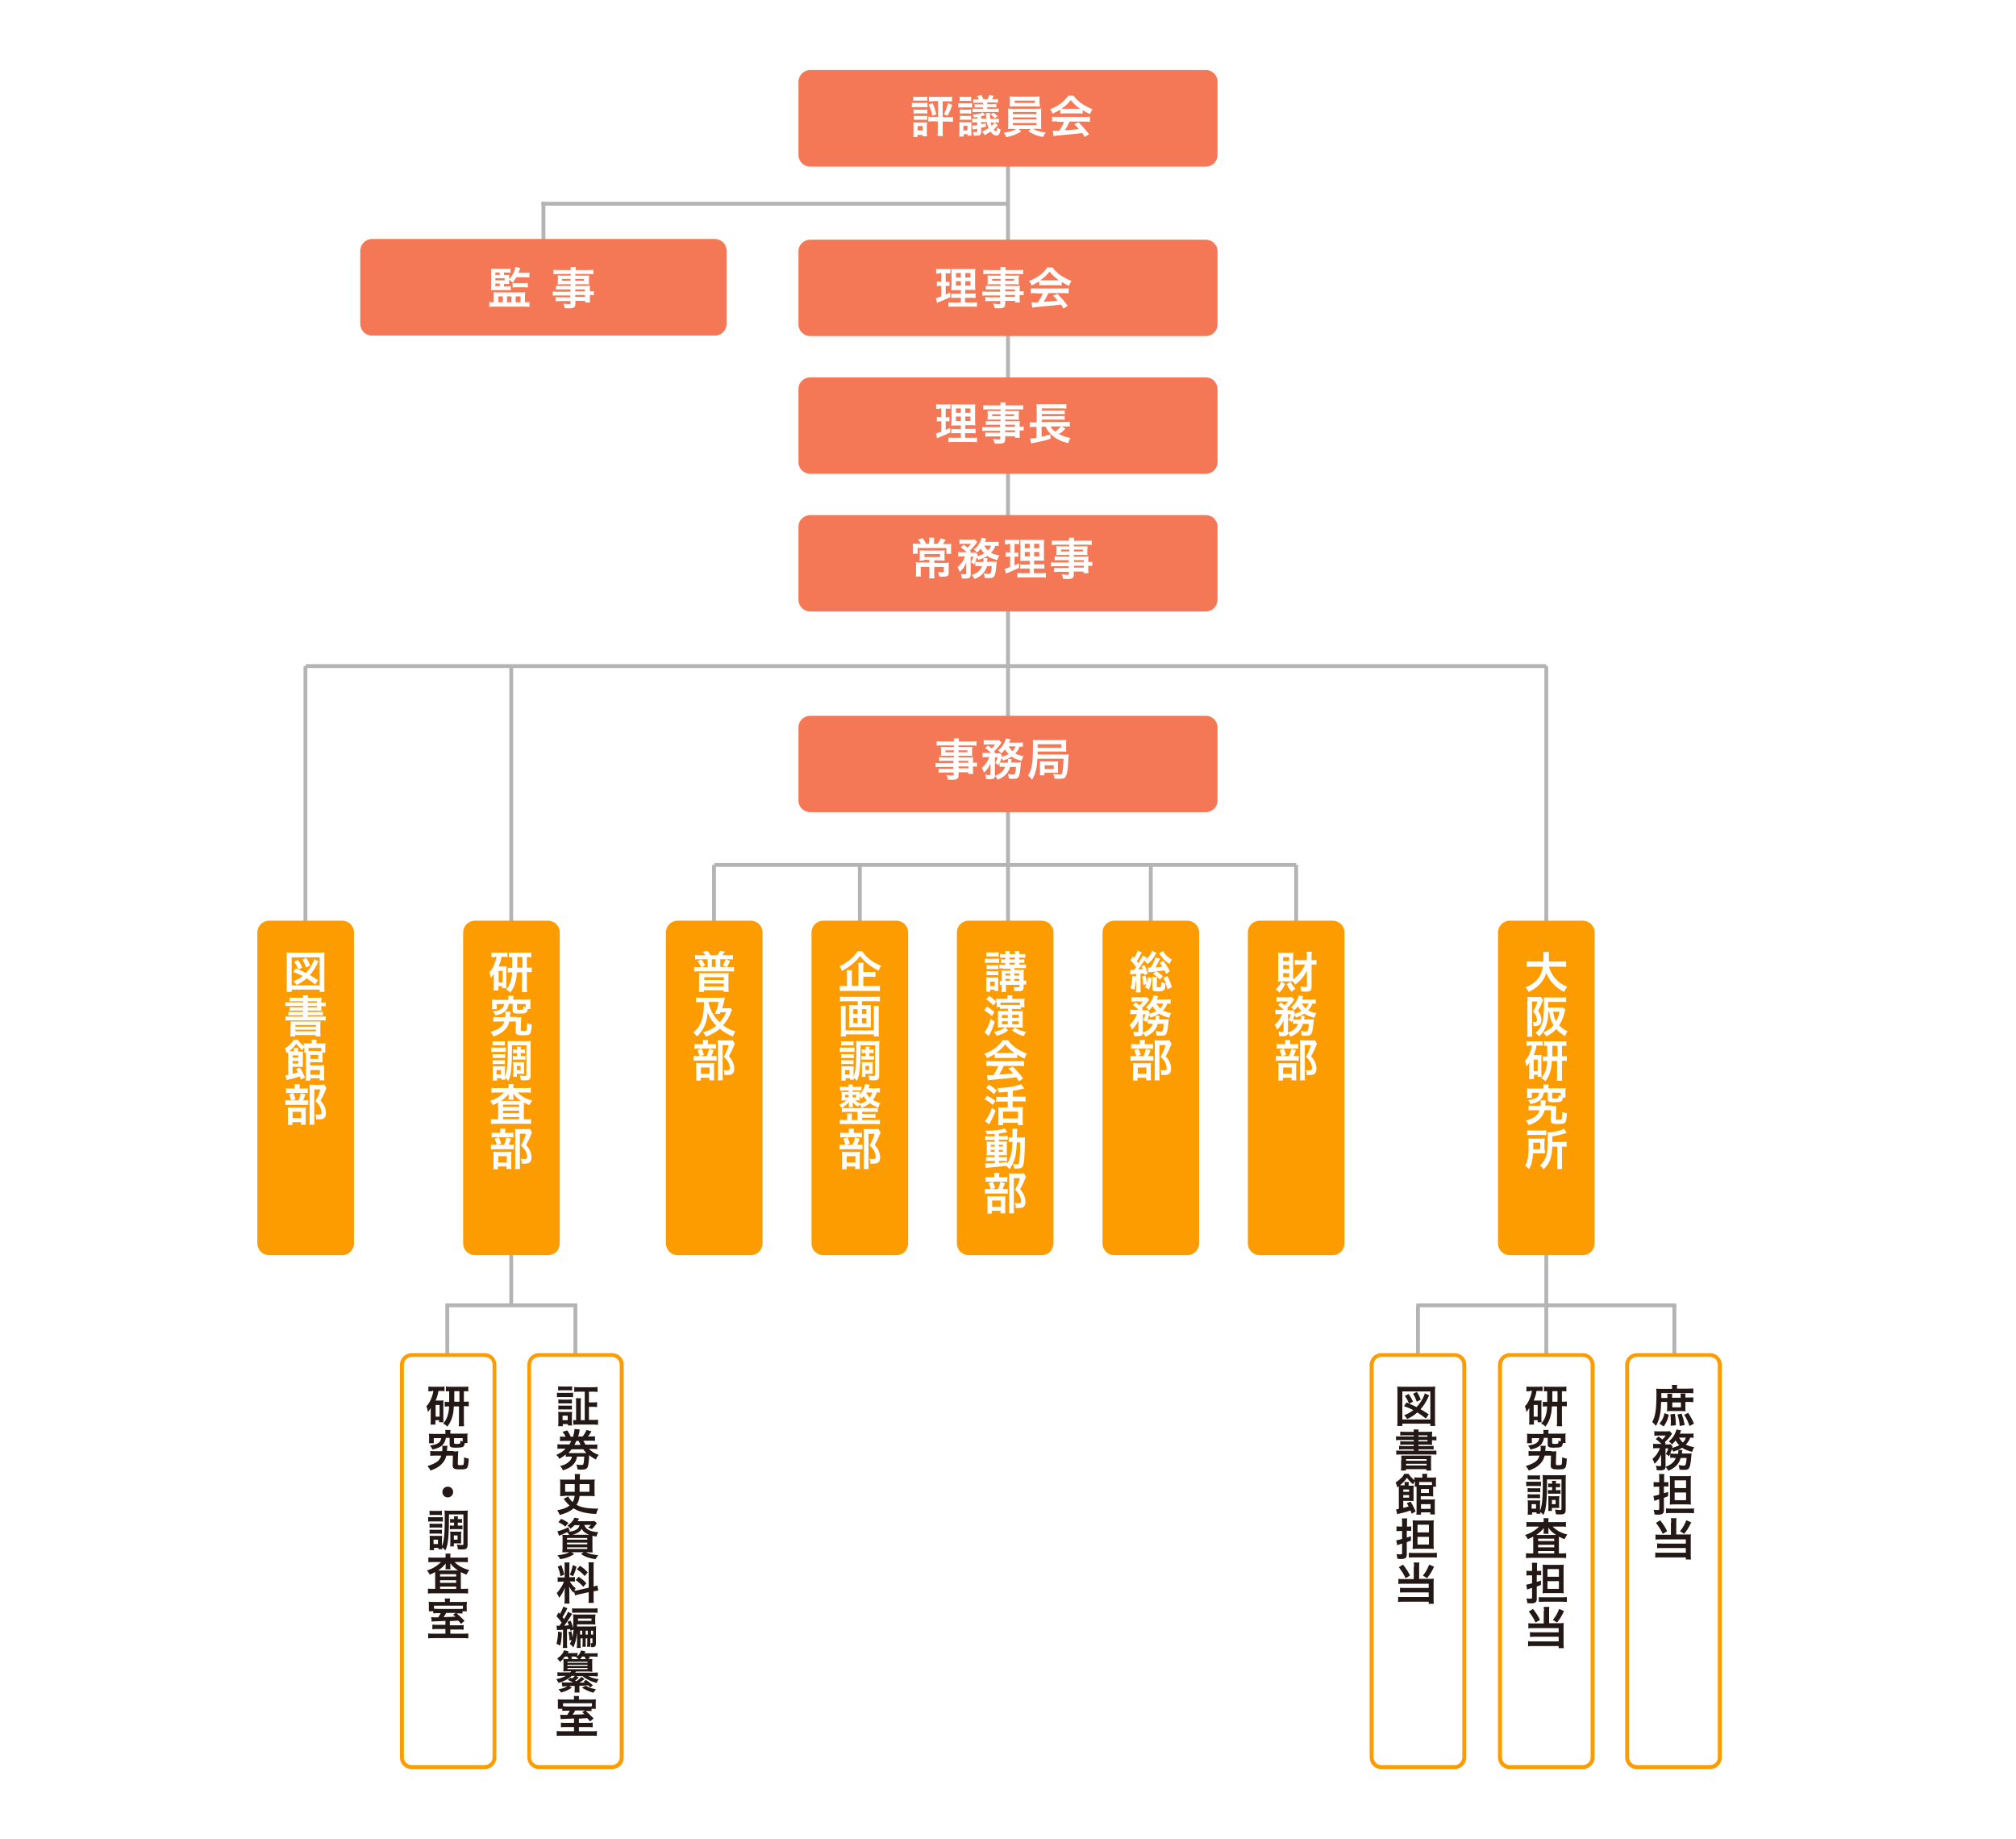 <?xml version="1.0" encoding="utf-8"?>
<!-- Generator: Adobe Illustrator 27.6.1, SVG Export Plug-In . SVG Version: 6.00 Build 0)  -->
<svg version="1.1" id="レイヤー_1" xmlns="http://www.w3.org/2000/svg" xmlns:xlink="http://www.w3.org/1999/xlink" x="0px"
	 y="0px" viewBox="0 0 864 788" style="enable-background:new 0 0 864 788;" xml:space="preserve">
<style type="text/css">
	.st0{fill:#FFFFFF;}
	.st1{fill:none;stroke:#B4B4B4;stroke-width:1.65;stroke-miterlimit:10;}
	.st2{fill:#F47855;}
	.st3{fill:#FD9C00;}
	.st4{enable-background:new    ;}
	.st5{fill:#231815;}
</style>
<g id="レイヤー_2_00000015335888827176859500000007817786573417198733_">
	<rect y="0" class="st0" width="864" height="788"/>
</g>
<g id="Design">
	<line class="st1" x1="232.9" y1="86.4" x2="232.9" y2="130.4"/>
	<line class="st1" x1="232.1" y1="87.3" x2="432" y2="87.3"/>
	<line class="st1" x1="432" y1="62.5" x2="432" y2="461.7"/>
	<line class="st1" x1="555.5" y1="370.6" x2="306.1" y2="370.6"/>
	<line class="st1" x1="662.7" y1="285.4" x2="662.7" y2="600.2"/>
	<line class="st1" x1="607.7" y1="559.3" x2="607.7" y2="592.8"/>
	<line class="st1" x1="717.6" y1="559.3" x2="717.6" y2="592.8"/>
	<line class="st1" x1="607" y1="559.3" x2="718.4" y2="559.3"/>
	<line class="st1" x1="306" y1="370.6" x2="306" y2="464"/>
	<line class="st1" x1="368.5" y1="370.6" x2="368.5" y2="464"/>
	<line class="st1" x1="493.2" y1="370.6" x2="493.2" y2="464"/>
	<line class="st1" x1="555.5" y1="370.6" x2="555.5" y2="464"/>
	<line class="st1" x1="219.1" y1="285.4" x2="219.1" y2="559.7"/>
	<line class="st1" x1="191.7" y1="559.3" x2="191.7" y2="592.8"/>
	<line class="st1" x1="246.6" y1="559.3" x2="246.6" y2="592.8"/>
	<line class="st1" x1="190.9" y1="559.3" x2="247.4" y2="559.3"/>
	<path class="st2" d="M159.4,102.4h147c2.7,0,5,2.2,5,5v31.4c0,2.7-2.2,5-5,5h-147c-2.7,0-5-2.2-5-5v-31.4
		C154.4,104.7,156.7,102.4,159.4,102.4z"/>
	<path class="st2" d="M347.2,30h169.6c2.7,0,5,2.2,5,5v31.4c0,2.7-2.2,5-5,5H347.2c-2.7,0-5-2.2-5-5V35
		C342.2,32.3,344.5,30,347.2,30z"/>
	<path class="st2" d="M347.2,102.7h169.6c2.7,0,5,2.2,5,5V139c0,2.7-2.2,5-5,5H347.2c-2.7,0-5-2.2-5-5v-31.4
		C342.2,104.9,344.5,102.7,347.2,102.7z"/>
	<path class="st2" d="M347.2,161.7h169.6c2.7,0,5,2.2,5,5V198c0,2.7-2.2,5-5,5H347.2c-2.7,0-5-2.2-5-5v-31.4
		C342.2,163.9,344.5,161.7,347.2,161.7z"/>
	<path class="st2" d="M347.2,220.7h169.6c2.7,0,5,2.2,5,5V257c0,2.7-2.2,5-5,5H347.2c-2.7,0-5-2.2-5-5v-31.4
		C342.2,222.9,344.5,220.7,347.2,220.7z"/>
	<path class="st2" d="M347.2,306.7h169.6c2.7,0,5,2.2,5,5V343c0,2.7-2.2,5-5,5H347.2c-2.7,0-5-2.2-5-5v-31.4
		C342.2,308.9,344.5,306.7,347.2,306.7z"/>
	<path class="st3" d="M647,394.5h31.4c2.7,0,5,2.2,5,5v133.3c0,2.7-2.2,5-5,5H647c-2.7,0-5-2.2-5-5V399.5
		C642,396.8,644.3,394.5,647,394.5z"/>
	<path class="st3" d="M290.4,394.5h31.4c2.7,0,5,2.2,5,5v133.3c0,2.7-2.2,5-5,5h-31.4c-2.7,0-5-2.2-5-5V399.5
		C285.4,396.8,287.6,394.5,290.4,394.5z"/>
	<path class="st3" d="M352.8,394.5h31.4c2.7,0,5,2.2,5,5v133.3c0,2.7-2.2,5-5,5h-31.4c-2.7,0-5-2.2-5-5V399.5
		C347.8,396.8,350,394.5,352.8,394.5z"/>
	<path class="st3" d="M415.1,394.5h31.4c2.7,0,5,2.2,5,5v133.3c0,2.7-2.2,5-5,5h-31.4c-2.7,0-5-2.2-5-5V399.5
		C410.1,396.8,412.3,394.5,415.1,394.5z"/>
	<path class="st3" d="M477.5,394.5h31.4c2.7,0,5,2.2,5,5v133.3c0,2.7-2.2,5-5,5h-31.4c-2.7,0-5-2.2-5-5V399.5
		C472.5,396.8,474.7,394.5,477.5,394.5z"/>
	<path class="st3" d="M539.8,394.5h31.4c2.7,0,5,2.2,5,5v133.3c0,2.7-2.2,5-5,5h-31.4c-2.7,0-5-2.2-5-5V399.5
		C534.8,396.8,537,394.5,539.8,394.5z"/>
	<path class="st3" d="M203.5,394.5h31.4c2.7,0,5,2.2,5,5v133.3c0,2.7-2.2,5-5,5h-31.4c-2.7,0-5-2.2-5-5V399.5
		C198.5,396.8,200.7,394.5,203.5,394.5z"/>
	<line class="st1" x1="130.9" y1="285.4" x2="130.9" y2="442.8"/>
	<path class="st3" d="M115.3,394.5h31.4c2.7,0,5,2.2,5,5v133.3c0,2.7-2.2,5-5,5h-31.4c-2.7,0-5-2.2-5-5V399.5
		C110.3,396.8,112.5,394.5,115.3,394.5z"/>
	<path class="st0" d="M592,580.6h31.4c2.3,0,4.1,1.8,4.1,4.1V753c0,2.3-1.8,4.1-4.1,4.1H592c-2.3,0-4.1-1.8-4.1-4.1V584.7
		C587.9,582.4,589.7,580.6,592,580.6z"/>
	<path class="st3" d="M623.4,581.4c1.8,0,3.3,1.5,3.3,3.3V753c0,1.8-1.5,3.3-3.3,3.3H592c-1.8,0-3.3-1.5-3.3-3.3V584.7
		c0-1.8,1.5-3.3,3.3-3.3H623.4 M623.4,579.8H592c-2.7,0-5,2.2-5,5V753c0,2.8,2.2,5,5,5h31.4c2.8,0,5-2.2,5-5V584.7
		C628.4,582,626.2,579.8,623.4,579.8z"/>
	<path class="st0" d="M647,580.6h31.4c2.3,0,4.1,1.8,4.1,4.1V753c0,2.3-1.8,4.1-4.1,4.1H647c-2.3,0-4.1-1.8-4.1-4.1V584.7
		C642.9,582.4,644.7,580.6,647,580.6z"/>
	<path class="st3" d="M678.4,581.4c1.8,0,3.3,1.5,3.3,3.3V753c0,1.8-1.5,3.3-3.3,3.3H647c-1.8,0-3.3-1.5-3.3-3.3V584.7
		c0-1.8,1.5-3.3,3.3-3.3H678.4 M678.4,579.8H647c-2.7,0-5,2.2-5,5V753c0,2.8,2.2,5,5,5h31.4c2.7,0,5-2.3,5-5V584.7
		C683.3,582,681.1,579.8,678.4,579.8z"/>
	<path class="st0" d="M701.5,580.6h31.4c2.3,0,4.1,1.8,4.1,4.1V753c0,2.3-1.8,4.1-4.1,4.1h-31.4c-2.3,0-4.1-1.8-4.1-4.1V584.7
		C697.4,582.4,699.2,580.6,701.5,580.6z"/>
	<path class="st3" d="M732.9,581.4c1.8,0,3.3,1.5,3.3,3.3V753c0,1.8-1.5,3.3-3.3,3.3h-31.4c-1.8,0-3.3-1.5-3.3-3.3V584.7
		c0-1.8,1.5-3.3,3.3-3.3H732.9 M732.9,579.8h-31.4c-2.7,0-5,2.2-5,5V753c0,2.8,2.2,5,5,5h31.4c2.8,0,5-2.2,5-5V584.7
		C737.9,582,735.6,579.8,732.9,579.8z"/>
	<path class="st0" d="M176.4,580.6h31.4c2.3,0,4.1,1.8,4.1,4.1V753c0,2.3-1.8,4.1-4.1,4.1h-31.4c-2.3,0-4.1-1.8-4.1-4.1V584.7
		C172.3,582.4,174.1,580.6,176.4,580.6z"/>
	<path class="st3" d="M207.8,581.4c1.8,0,3.3,1.5,3.3,3.3V753c0,1.8-1.5,3.3-3.3,3.3h-31.4c-1.8,0-3.3-1.5-3.3-3.3V584.7
		c0-1.8,1.5-3.3,3.3-3.3H207.8 M207.8,579.8h-31.4c-2.7,0-5,2.2-5,5V753c0,2.8,2.2,5,5,5h31.4c2.7,0,5-2.3,4.9-5V584.7
		C212.7,582,210.5,579.8,207.8,579.8z"/>
	<path class="st0" d="M230.9,580.6h31.4c2.3,0,4.1,1.8,4.1,4.1V753c0,2.3-1.8,4.1-4.1,4.1h-31.4c-2.3,0-4.1-1.8-4.1-4.1V584.7
		C226.8,582.4,228.6,580.6,230.9,580.6z"/>
	<path class="st3" d="M262.3,581.4c1.8,0,3.3,1.5,3.3,3.3V753c0,1.8-1.5,3.3-3.3,3.3h-31.4c-1.8,0-3.3-1.5-3.3-3.3V584.7
		c0-1.8,1.5-3.3,3.3-3.3H262.3 M262.3,579.8h-31.4c-2.7,0-4.9,2.2-4.9,5V753c0,2.7,2.2,5,4.9,5h31.4c2.8,0,5-2.2,5-5V584.7
		C267.3,582,265.1,579.8,262.3,579.8z"/>
	<line class="st1" x1="662.7" y1="285.4" x2="131" y2="285.4"/>
</g>
<g id="テキスト">
	<g class="st4">
		<path class="st5" d="M238.6,596.7c0.5,0.1,0.8,0.1,1.5,0.1h4c0.8,0,1.1,0,1.5-0.1v2c-0.4-0.1-0.6-0.1-1.4-0.1h-4
			c-0.7,0-1.1,0-1.5,0.1V596.7z M239.2,611.1c0.1-0.6,0.1-1.2,0.1-1.9v-2.8c0-0.6,0-1-0.1-1.5c0.5,0.1,0.9,0.1,1.5,0.1h3.2
			c0.7,0,0.9,0,1.3-0.1c0,0.4-0.1,0.7-0.1,1.4v3c0,0.8,0,1.1,0.1,1.5h-1.8v-0.6h-2.2v0.9H239.2z M239.2,594c0.5,0.1,0.8,0.1,1.6,0.1
			h2.8c0.8,0,1.1,0,1.6-0.1v1.8c-0.5-0.1-0.9-0.1-1.6-0.1h-2.8c-0.7,0-1.1,0-1.6,0.1V594z M239.3,599.6c0.4,0,0.6,0.1,1.3,0.1h3.3
			c0.6,0,0.9,0,1.2-0.1v1.8c-0.4,0-0.6-0.1-1.2-0.1h-3.3c-0.6,0-0.9,0-1.3,0.1V599.6z M239.3,602.2c0.4,0,0.6,0.1,1.3,0.1h3.3
			c0.6,0,0.9,0,1.2-0.1v1.8c-0.4-0.1-0.6-0.1-1.3-0.1h-3.3c-0.6,0-0.9,0-1.2,0.1V602.2z M241.1,608.5h2.2v-1.9h-2.2V608.5z
			 M250.4,596.3h-2.1c-0.9,0-1.6,0-2.2,0.1v-2.1c0.6,0.1,1.3,0.1,2.2,0.1h5.6c0.9,0,1.6,0,2.2-0.1v2.1c-0.6-0.1-1.3-0.1-2.2-0.1
			h-1.5v4.6h1.6c0.9,0,1.3,0,1.9-0.1v2.1c-0.5-0.1-1-0.1-1.9-0.1h-1.6v5.6h1.8c0.8,0,1.5,0,2.1-0.1v2.2c-0.6-0.1-1.3-0.1-2.1-0.1
			h-6.4c-1,0-1.6,0-2.1,0.1v-2.1c0.4,0.1,0.7,0.1,1.2,0.1v-7.3c0-0.9,0-1.4-0.1-2.1h2.2c-0.1,0.6-0.1,1.1-0.1,2.1v7.3h1.7V596.3z"/>
		<path class="st5" d="M243.9,619.1c0.4-0.6,0.6-1,0.9-1.7h-2.7c-0.9,0-1.5,0-2.1,0.1v-2c0.6,0.1,1.1,0.1,2.1,0.1h0.3
			c-0.3-0.7-0.7-1.3-1.3-2.1l2-0.6c0.6,0.9,1.1,1.7,1.5,2.7h1c0.3-1,0.6-2.5,0.6-3.1c0,0,0-0.1,0-0.2l2.3,0.2
			c-0.1,0.3-0.2,0.6-0.2,1.1c-0.1,0.5-0.3,1.2-0.5,1.9h1.9c0.8-1,1.2-1.7,1.7-2.8l2.1,0.6c-1,1.5-1.1,1.7-1.5,2.2h0.9
			c1.1,0,1.5,0,2.1-0.1v2c-0.6-0.1-1.2-0.1-2.1-0.1H250c0.4,0.8,0.5,1,0.9,1.7h3c1.1,0,1.6,0,2.1-0.1v2c-0.6-0.1-1.2-0.1-2.1-0.1
			h-1.5c1.2,1.2,2.3,1.9,4.2,2.6c-0.6,0.7-0.8,1-1.2,2c-1.3-0.7-1.9-1.1-2.9-1.9c-0.1,2.6-0.3,4.2-0.6,5c-0.4,0.9-1,1.2-2.8,1.2
			c-0.4,0-0.8,0-1.6-0.1c-0.1-1-0.2-1.3-0.5-2.1c1,0.2,1.7,0.2,2.2,0.2c0.5,0,0.8-0.1,0.8-0.4c0.2-0.5,0.3-1.3,0.4-3.2h-3.1
			c-0.3,1.6-0.7,2.4-1.6,3.4c-1.1,1.2-2.5,1.9-4.5,2.5c-0.3-0.9-0.6-1.3-1.2-1.9c1.2-0.2,1.7-0.4,2.4-0.8c1.1-0.6,1.8-1.2,2.3-2
			c0.2-0.4,0.3-0.6,0.4-1.2h-0.6c-0.9,0-1.4,0-2,0.1v-1c-1,0.8-1.6,1.2-2.8,1.9c-0.3-0.7-0.6-1.1-1.3-1.7c1.9-0.9,2.9-1.5,4-2.7H241
			c-1,0-1.5,0-2.1,0.1v-2c0.6,0.1,1.1,0.1,2.1,0.1H243.9z M245,621c-0.5,0.6-0.9,1-1.4,1.6c0.2,0,0.4,0,0.6,0h6.3c0.3,0,0.5,0,0.8,0
			c-0.5-0.5-0.9-1-1.3-1.6H245z M248.8,619.1c-0.3-0.6-0.4-0.9-0.8-1.7h-1c-0.3,0.6-0.5,1-0.8,1.7H248.8z"/>
		<path class="st5" d="M242,641c-0.8,0-1.4,0-2,0.1c0.1-0.5,0.1-0.9,0.1-1.6v-4c0-0.6,0-1.1-0.1-1.6c0.6,0.1,1.2,0.1,2.2,0.1h4.2
			v-0.7c0-0.7,0-1.1-0.1-1.7h2.3c-0.1,0.6-0.1,0.9-0.1,2.4h4.2c1.1,0,1.6,0,2.2-0.1c-0.1,0.5-0.1,0.9-0.1,1.6v4c0,0.7,0,1.2,0.1,1.6
			c-0.6-0.1-1.1-0.1-2-0.1h-4.5c-0.2,1.6-0.6,2.7-1.3,3.8c0.9,0.5,1.7,0.8,2.6,1c1.4,0.4,3.9,0.6,5.9,0.6c0.2,0,0.5,0,0.8,0
			c-0.4,0.7-0.6,1.2-0.9,2.3c-2.5-0.1-3.6-0.3-5.1-0.6c-1.8-0.4-3.3-1-4.6-1.8c-1.5,1.3-3.2,2.1-5.9,2.8c-0.4-0.9-0.6-1.2-1.1-2
			c2.3-0.4,4-1,5.3-2c-0.6-0.5-1-1-1.6-1.7c-0.1-0.1-0.1-0.1-0.5-0.6c0-0.1-0.1-0.2-0.3-0.4c0,0-0.1-0.1-0.1-0.2l1.9-1
			c0.4,0.8,1.1,1.7,1.9,2.4c0.5-0.8,0.7-1.5,0.9-2.7H242z M246.3,639.2c0-0.5,0-0.9,0-1.1c0-1,0-1,0-2.2h-4.1v3.3H246.3z
			 M252.6,639.2v-3.3h-4.2c0,1.8,0,3,0,3.3H252.6z"/>
		<path class="st5" d="M246.3,653.4c-0.5,0.6-1,1-1.8,1.6c-0.4-0.6-0.8-0.9-1.3-1.3c1.5-1,2.6-2.3,3-3.4l2,0.4
			c-0.1,0.2-0.1,0.2-0.3,0.5c-0.1,0.2-0.2,0.3-0.4,0.6h5.6c0.8,0,1.2,0,1.6-0.1l1.1,0.9c-0.2,0.2-0.2,0.3-0.4,0.6
			c-0.6,0.8-0.9,1.2-1.7,2c-0.6-0.3-1.1-0.5-1.7-0.7c0.6-0.4,0.8-0.6,1.3-1.1h-2.9c0.6,1.9,2.5,2.9,6,3.1c-0.4,0.7-0.6,1.1-0.8,1.9
			c-0.8-0.1-1-0.2-1.7-0.4c0,0.5,0,1.1,0,1.7v3.5c0,0.9,0,1.7,0.1,2c-0.4,0-1.2-0.1-2-0.1h-0.9c1.4,0.7,2.8,1,5.3,1.3
			c-0.5,0.6-0.7,0.8-1.2,1.7c-2.8-0.5-4.2-0.9-6.2-2.2l1.1-0.8h-5.2l1.2,0.8c-2,1.2-3.2,1.7-6,2.2c-0.4-0.8-0.6-1-1.2-1.7
			c2.5-0.3,3.8-0.6,5.1-1.3H243c-0.9,0-1.5,0-2,0.1c0-0.3,0.1-1.1,0.1-1.9v-3.7c0-0.9,0-1.4-0.1-2c0.4,0,1.1,0.1,1.9,0.1h1
			c-0.2-0.5-0.5-0.8-0.8-1.2c-1.1,0.5-1.3,0.6-2.7,1.2c-0.3,0.1-0.5,0.2-0.8,0.4l-0.7-2c1.3-0.2,3-0.9,4.7-1.7l0.6,1.7l-0.7,0.3
			c1.4-0.2,2.2-0.4,2.9-0.7c1.2-0.5,1.7-1.1,2-2.2H246.3z M242.3,654.1c-1.1-0.9-1.8-1.3-3-1.9l1.2-1.4c1.4,0.6,2,1,3.1,1.7
			L242.3,654.1z M243,659.7h8.7V659H243V659.7z M243,661.7h8.7V661H243V661.7z M243,663.7h8.7v-0.7H243V663.7z M251.9,657.6
			c0.2,0,0.3,0,0.6,0c-1.6-0.6-2.5-1.3-3.2-2.5c-0.5,0.8-0.9,1.2-1.8,1.7c-0.6,0.3-1.2,0.6-2.1,0.8H251.9z"/>
		<path class="st5" d="M246,681.9c-0.1,0.2-0.1,0.3-0.2,0.6c-0.8-0.9-1.3-1.6-1.9-2.7c0.1,1.3,0.1,1.6,0.1,2.2v3.1
			c0,0.9,0,1.4,0.1,2h-2.2c0.1-0.6,0.1-1.2,0.1-2v-2.5c0-0.8,0-1.7,0.1-2.3c-0.9,2.1-1.5,3.2-2.5,4.3c-0.2-0.7-0.6-1.4-1-2
			c0.8-0.8,1.4-1.7,2.1-2.8c0.4-0.7,0.5-0.9,1-2.1h-1c-0.8,0-1.3,0-1.7,0.1v-2c0.4,0.1,0.8,0.1,1.7,0.1h1.3v-4.5
			c0-0.9,0-1.4-0.1-1.9h2.2c-0.1,0.5-0.1,0.9-0.1,1.8v4.5h0.9c0.7,0,1,0,1.5-0.1v2c-0.5-0.1-0.8-0.1-1.5-0.1h-0.7
			c0.7,1.2,1.4,2.1,2.5,2.9c-0.3,0.5-0.3,0.6-0.5,1.1c0.4,0,1.1-0.1,1.7-0.3l4.4-1v-8.7c0-1.1,0-1.6-0.1-2.2h2.3
			c-0.1,0.6-0.1,1.1-0.1,2.2v8.2c0.8-0.2,1.1-0.3,1.6-0.5l0.4,2.2c-0.5,0.1-1,0.2-1.8,0.3l-0.2,0v2.8c0,1.1,0,1.6,0.1,2.2h-2.3
			c0.1-0.6,0.1-1.1,0.1-2.3v-2.3l-4,0.9c-0.8,0.2-1.4,0.3-1.8,0.5L246,681.9z M240.6,670.6c0.6,1.7,0.9,2.7,1.2,4.1l-1.6,0.7
			c-0.3-1.7-0.6-2.9-1.2-4.1L240.6,670.6z M247.1,671.3c-0.5,1.7-0.7,2.4-1.5,4.1l-1.4-0.7c0.6-1.3,0.9-2.3,1.3-4.1L247.1,671.3z
			 M248,675.6c1.5,1,2.3,1.7,3.3,2.8l-1.3,1.5c-1.3-1.4-2-2-3.3-2.9L248,675.6z M248.6,670.9c1.6,1.1,2.2,1.7,3.3,2.8l-1.3,1.6
			c-1.4-1.5-1.5-1.6-3.4-2.9L248.6,670.9z"/>
		<path class="st5" d="M240.8,699.4c-0.1,2.8-0.3,4.1-0.7,5.7l-1.6-0.8c0.4-1.5,0.6-3,0.7-5.2L240.8,699.4z M244.5,698.8
			c-0.1-0.4-0.1-0.5-0.2-0.8c-0.8,0.1-0.8,0.1-1.3,0.1v5.7c0,1.2,0,1.7,0.1,2.3h-1.9c0.1-0.6,0.1-1.1,0.1-2.3v-5.5
			c-0.7,0.1-1,0.1-1.3,0.1c-0.6,0-0.9,0.1-1.3,0.1l-0.2-1.9c0.3,0,0.5,0,0.9,0c0.1,0,0.2,0,0.4,0c0.2-0.4,0.2-0.4,0.3-0.5
			c0.2-0.3,0.4-0.5,0.6-0.8c-0.6-1-1.2-1.7-2.2-2.8l0.9-1.6c0.2,0.2,0.4,0.4,0.6,0.6c0.6-1,1.3-2.5,1.4-3.1l1.8,0.7
			c-0.1,0.2-0.2,0.3-0.4,0.7c-0.6,1.2-1.1,2.1-1.7,3.1c0.3,0.4,0.4,0.5,0.6,0.9c0.8-1.2,1.6-2.7,1.7-3.2l1.8,0.9
			c-0.2,0.2-0.2,0.4-0.6,1c-0.6,1-2,3.1-2.8,4.1c0.9-0.1,1.3-0.1,2-0.2c-0.2-0.6-0.3-0.8-0.6-1.5l1.3-0.5c0.5,1,0.8,1.9,1.1,3.2
			c0.1-1.4,0.1-2.5,0.1-4.1c0-0.9,0-1.3-0.1-1.8c0.5,0,0.9,0.1,1.7,0.1h6.2c0.9,0,1.3,0,1.7-0.1c0,0.4-0.1,0.8-0.1,1.6v1.2
			c0,0.8,0,1.2,0.1,1.6c-0.2,0-1-0.1-1.6-0.1h-6.3c0,0.1,0,0.4,0,0.9c0.4,0,0.6,0,1.2,0h5.2c0.9,0,1.4,0,1.8-0.1
			c0,0.5-0.1,0.9-0.1,1.9v5.4c0,1.3-0.4,1.7-1.8,1.7c-0.1,0-0.2,0-0.2,0c0-0.8-0.1-1.1-0.3-1.7c0.1,0,0.2,0,0.4,0
			c0.4,0,0.4-0.1,0.4-0.4v-1.7h-0.9v1.8c0,1,0,1.4,0.1,1.8h-1.5c0-0.5,0.1-0.8,0.1-1.8v-1.8H251v1.8c0,1.1,0,1.4,0.1,1.8h-1.5
			c0-0.5,0.1-0.8,0.1-1.8v-1.8h-0.9v2.4c0,0.7,0,1.2,0.1,1.7h-1.7c0-0.5,0.1-0.9,0.1-1.7v-4.9c-0.4,3.2-0.6,4.1-1.6,6.4
			c-0.5-0.7-0.8-1-1.5-1.5c0.3-0.6,0.5-0.9,0.8-1.7l-0.9,0.2c-0.1-1.7-0.2-2.6-0.5-3.6l1.3-0.3c0.3,1.2,0.3,1.6,0.4,2.6
			c0.3-1.1,0.4-2.3,0.5-3.4L244.5,698.8z M245.1,689.1c0.5,0.1,1.1,0.1,2.1,0.1h6.8c0.9,0,1.6,0,2.1-0.1v2c-0.5-0.1-1-0.1-1.9-0.1
			h-7.5c-0.8,0-1.1,0-1.5,0.1V689.1z M247.7,693.8c0,0.2,0,0.4,0,0.7h5.8v-1h-5.8V693.8z M249.5,698.7h-0.9v1.7h0.9V698.7z
			 M251.9,700.4v-1.7H251v1.7H251.9z M254.2,700.4v-1.7h-0.9v1.7H254.2z"/>
		<path class="st5" d="M250.5,719.4c-0.1,0.1-0.1,0.1-0.2,0.2c-0.5,0.4-1.2,0.9-2,1.4c0.9,0,1.1,0,2.4-0.1c-0.2-0.1-0.3-0.2-0.6-0.4
			l1-0.7c1.1,0.7,2.1,1.5,3,2.3l-1.1,0.9c-0.4-0.4-0.4-0.4-0.9-0.9c-2,0.2-2.4,0.2-3.8,0.2v0.9c0,1.2,0,1.6,0.1,2h-2.2
			c0.1-0.5,0.1-1,0.1-2v-0.8c-0.5,0-0.9,0-1.1,0c-0.8,0-1,0.1-1.3,0.1l1.2,0.6c-1.6,1.1-2.5,1.5-4.6,2.1c-0.6-0.8-0.6-0.8-1.1-1.4
			c1.7-0.3,2.7-0.6,3.8-1.3c-1.5,0.1-1.6,0.1-2.2,0.1l-0.3-1.8c0.3,0.1,1,0.1,2.1,0.1l0.7,0h2.1c-0.6-0.3-1.3-0.7-2.3-1.1l1.2-1
			c0.4,0.2,0.5,0.3,0.7,0.4c0.7-0.6,0.9-0.8,1.2-1.1h-1.4c-1.7,1.5-2.9,2.1-5.6,3c-0.3-0.6-0.6-1-1-1.6c1.9-0.4,3-0.8,4.1-1.4h-1.5
			c-0.7,0-1.3,0-2.1,0.1v-1.7c0.5,0.1,1.1,0.1,2.2,0.1h3.3c0.2-0.2,0.3-0.3,0.4-0.5h-1.5c-0.5,0-1.1,0-1.9,0.1
			c0.1-0.5,0.1-1.1,0.1-1.6v-2.5c0-0.4,0-0.9-0.1-1.4c-0.4,0.5-0.7,0.8-1.4,1.4c-0.3-0.5-0.7-0.9-1.2-1.5c0.9-0.6,1.6-1.2,2.1-1.9
			c0.4-0.5,0.6-0.9,0.8-1.6l2,0.5c-0.1,0.2-0.1,0.2-0.4,0.7h2.6c0.8,0,1.2,0,1.6-0.1v1.5c0.8-0.9,1.3-1.7,1.5-2.5l1.9,0.4
			c-0.1,0.2-0.1,0.2-0.2,0.4c-0.1,0.1-0.1,0.2-0.2,0.4h3.9c0.8,0,1.2,0,1.7-0.1v1.6c-0.4-0.1-1.1-0.1-1.7-0.1h-2
			c0.2,0.2,0.2,0.3,0.5,0.7l-1.1,0.4h0.3c1.1,0,1.4,0,1.8-0.1c-0.1,0.4-0.1,0.7-0.1,1.5v2.4c0,0.9,0,1.2,0.1,1.6
			c-0.3,0-1.2-0.1-1.8-0.1h-5.2c-0.2,0.3-0.2,0.3-0.4,0.5h7.6c1.1,0,1.7,0,2.1-0.1v1.7c-0.6,0-1.4-0.1-2.1-0.1h-2
			c1.2,0.6,2.5,1,4.5,1.3c-0.5,0.6-0.6,0.9-0.9,1.6c-2.7-0.7-4.4-1.6-6-2.9h-2.7l1,0.6c-0.8,0.8-0.9,0.8-1.5,1.3
			c0.2,0.2,0.3,0.2,0.5,0.3c1-0.7,1.7-1.3,2.2-1.9L250.5,719.4z M243.7,710.9c-0.2-0.5-0.3-0.7-0.5-1.1h-1.1c-0.3,0.4-0.4,0.5-0.9,1
			c0.5,0,0.8,0.1,1.8,0.1H243.7z M243.2,712.5h8.6V712h-8.6V712.5z M243.2,713.8h8.6v-0.5h-8.6V713.8z M243.2,715.2h8.6v-0.5h-8.6
			V715.2z M248,710.9c-0.4-0.3-0.4-0.3-1.1-0.7c0.1-0.1,0.2-0.2,0.3-0.3c-0.3,0-0.7-0.1-1.4-0.1h-1c0.1,0.1,0.2,0.4,0.5,0.8
			l-0.8,0.3H248z M251.1,710.9c-0.3-0.6-0.4-0.7-0.6-1.1h-1c-0.3,0.4-0.5,0.6-0.9,1.1H251.1z M251,722.3c1.4,0.8,2.6,1.2,4.4,1.5
			c-0.7,0.9-0.7,0.9-1.1,1.5c-2-0.6-3.2-1.1-4.9-2.2L251,722.3z"/>
		<path class="st5" d="M246.2,736.3c-1.2,0.1-1.2,0.1-4.2,0.2c-0.9,0-1.5,0.1-1.7,0.1l-0.2-1.9c0.5,0,0.8,0.1,1.4,0.1
			c0.3,0,0.8,0,1.6,0c0.4-0.6,0.8-1.2,1.1-1.8h-0.9c-1.3,0-1.7,0-2.3,0.1v-0.9h-1.9c0-0.3,0-0.3,0-0.6c0-0.2,0-0.7,0-1.1v-1
			c0-0.6,0-0.9-0.1-1.4c0.7,0.1,1.3,0.1,2.4,0.1h4.6v-0.3c0-0.5,0-0.9-0.1-1.2h2.3c-0.1,0.4-0.1,0.8-0.1,1.2v0.3h4.9
			c1.2,0,1.8,0,2.4-0.1c0,0.4-0.1,0.7-0.1,1.5v1c0,0.6,0,1.1,0.1,1.6h-1.9v1c-0.6-0.1-0.9-0.1-2.1-0.1h-0.4c1.2,1,1.5,1.3,3.4,3.2
			l-1.5,1.3c-0.6-0.7-0.8-1-1.2-1.4c-1.2,0.1-1.2,0.1-3.6,0.2v1.8h4c0.9,0,1.3,0,1.9-0.1v2c-0.6-0.1-1-0.1-2-0.1h-3.9v1.8h5.3
			c1.2,0,1.8,0,2.4-0.1v2.1c-0.7-0.1-1.4-0.1-2.6-0.1h-12c-1.2,0-1.9,0-2.6,0.1v-2.1c0.6,0.1,1.2,0.1,2.4,0.1h5v-1.8h-3.6
			c-1,0-1.4,0-2,0.1v-2c0.6,0.1,0.9,0.1,2,0.1h3.6V736.3z M253.6,729.8h-12.3v1.3c0.4,0,0.9,0.1,1.9,0.1h8.5c1.1,0,1.6,0,2-0.1
			V729.8z M246.5,732.9c-0.4,0.8-0.6,1.1-1.1,1.8c3.6-0.1,3.6-0.1,5.1-0.2c-0.4-0.3-0.5-0.5-1-0.9l1.2-0.7H246.5z"/>
	</g>
	<g class="st4">
		<path class="st5" d="M185.2,596.1c-0.7,0-1.1,0-1.6,0.1v-2.1c0.5,0.1,1.1,0.1,1.8,0.1h3.3c0.8,0,1.3,0,1.8-0.1v2
			c-0.5-0.1-1-0.1-1.6-0.1h-1c-0.2,1.5-0.6,2.7-1.2,4.1h2.3c0.6,0,0.8,0,1.1-0.1c-0.1,0.5-0.1,0.7-0.1,1.4v6.5c0,0.8,0,1,0.1,1.5
			h-1.9v-0.9h-1.6v1.9h-2.1c0.1-0.6,0.1-1.2,0.1-1.9v-3.5c0-0.7,0-0.8,0-1.8c-0.3,0.7-0.6,1-1.2,1.8c-0.2-1.2-0.3-1.6-0.7-2.4
			c1-1,1.7-2.2,2.4-4.1c0.3-0.9,0.5-1.4,0.6-2.6H185.2z M186.7,607h1.7v-5h-1.7V607z M192.7,596.1c-0.6,0-1.1,0-1.6,0.1v-2.1
			c0.4,0.1,1.1,0.1,2.1,0.1h5.5c0.8,0,1.5,0,2-0.1v2.1c-0.6-0.1-0.9-0.1-1.9-0.1v4.5h0.2c1,0,1.4,0,1.9-0.1v2.1
			c-0.6-0.1-0.9-0.1-1.9-0.1h-0.2v6.2c0,0.8,0,1.6,0.1,2.4h-2.3c0.1-0.8,0.1-1.4,0.1-2.3v-6.2h-2.2c-0.1,1.7-0.2,2.7-0.5,3.8
			c-0.5,2.1-1.1,3.3-2.3,4.9c-0.5-0.6-1-1-1.8-1.3c1.1-1.3,1.8-2.5,2.2-4.4c0.2-0.8,0.3-1.7,0.4-3c-0.9,0-1.2,0-1.9,0.1v-2.1
			c0.6,0.1,0.9,0.1,1.9,0.1V596.1z M196.9,600.6v-4.5h-2.2v4.5H196.9z"/>
		<path class="st5" d="M194.4,621.9c1,0,1.4,0,2-0.1c0,0.5-0.1,0.8-0.1,1.7l-0.1,3.7c0,0.5,0.2,0.6,0.8,0.6c1.4,0,1.6-0.1,1.7-0.4
			c0.1-0.4,0.2-1.4,0.2-3c0.7,0.3,1,0.4,2,0.6c-0.3,4.5-0.4,4.6-4,4.6c-2.3,0-2.9-0.4-2.9-1.7v-0.1l0.1-4.1h-2.8
			c-0.4,1.7-1.1,2.7-2.2,3.8c-1.1,1.1-2.6,1.9-4.6,2.6c-0.4-0.8-0.6-1.1-1.3-1.9c2.3-0.8,3.4-1.3,4.4-2.1c0.7-0.6,1.2-1.4,1.5-2.4
			h-2.6c-1,0-1.6,0-2.1,0.1v-2.1c0.6,0.1,1.1,0.1,2.1,0.1h3c0.1-0.5,0.1-0.8,0.1-1.2c0-0.4,0-0.7-0.1-1.1h2.3
			c-0.1,0.4-0.1,0.5-0.2,1.5c0,0.3,0,0.4-0.1,0.7H194.4z M190.9,613.9c0-0.5,0-0.8-0.1-1.2h2.3c-0.1,0.4-0.1,0.7-0.1,1.2v0.4h5.3
			c0.9,0,1.3,0,2.1-0.1c-0.1,0.4-0.1,0.8-0.1,1.4v1.3c0,0.6,0,1,0.1,1.4h-1.2c-0.2,1.1-0.4,1.5-0.9,1.7c-0.4,0.2-1.3,0.3-3.1,0.3
			c-2,0-2.5-0.3-2.5-1.4v-2.8h-1.6c-0.3,1.3-0.5,1.7-1,2.5c-0.9,1.2-1.9,1.8-4.7,2.5c-0.3-0.6-0.6-1-1.1-1.7
			c2.3-0.4,3.1-0.7,3.8-1.3c0.6-0.5,0.8-1,1-1.9h-3.2v2.2h-2.1c0.1-0.4,0.1-0.8,0.1-1.4v-1.3c0-0.6,0-1-0.1-1.4
			c0.7,0.1,1.2,0.1,2.1,0.1h5V613.9z M198.4,616.2h-3.8v2c0,0.4,0.2,0.5,1.2,0.5c0.9,0,1.3-0.1,1.4-0.3c0.1-0.2,0.1-0.5,0.1-1.1
			c0.4,0.2,0.6,0.2,1,0.3V616.2z"/>
	</g>
	<g class="st4">
		<path class="st5" d="M191.9,641.6c-1.3,0-2.3-1-2.3-2.3s1-2.3,2.3-2.3c1.3,0,2.3,1,2.3,2.3S193.1,641.6,191.9,641.6z"/>
	</g>
	<g class="st4">
		<path class="st5" d="M183.5,650c0.5,0.1,0.8,0.1,1.5,0.1h3.3c0.8,0,1.1,0,1.5-0.1v2c-0.4-0.1-0.7-0.1-1.4-0.1h-3.4
			c-0.7,0-1.1,0-1.5,0.1V650z M192.4,651.2c0,4.2-0.2,7.6-0.5,9.6c-0.2,1.3-0.5,2.3-1,3.5c-0.6-0.6-1-1-1.4-1.3c0,0.4,0,0.6,0.1,0.8
			h-1.7v-0.6h-1.9v1h-1.9c0.1-0.6,0.1-1.3,0.1-1.9v-2.8c0-0.6,0-1-0.1-1.5c0.4,0.1,0.6,0.1,1.3,0.1h3c0.9,0,0.9,0,1.1,0
			c0,0.3-0.1,0.6-0.1,1.3v3.1c0.4-0.9,0.6-1.7,0.8-3c0.3-2.1,0.4-4.8,0.4-8.8c0-2.1,0-2.7-0.1-3.5c0.6,0.1,1,0.1,2,0.1h6
			c1,0,1.5,0,2-0.1c-0.1,0.6-0.1,1.2-0.1,2.1v12.7c0,0.7-0.2,1.2-0.5,1.5c-0.4,0.3-0.9,0.4-2,0.4c-0.6,0-1,0-1.7-0.1
			c-0.1-0.9-0.1-1.1-0.4-2c0.9,0.1,1.5,0.2,2,0.2c0.7,0,0.8-0.1,0.8-0.5v-12.6h-6.2V651.2z M184.1,652.8c0.4,0,0.6,0.1,1.2,0.1h3
			c0.6,0,0.8,0,1.2-0.1v1.8c-0.3,0-0.6-0.1-1.2-0.1h-3c-0.6,0-0.9,0-1.2,0.1V652.8z M184.1,655.4c0.4,0,0.6,0.1,1.2,0.1h2.9
			c0.6,0,0.9,0,1.2-0.1v1.8c-0.3,0-0.6-0.1-1.2-0.1h-2.9c-0.6,0-0.9,0-1.2,0.1V655.4z M184.1,647.3c0.5,0.1,0.8,0.1,1.5,0.1h2.3
			c0.7,0,1.1,0,1.5-0.1v1.9c-0.5,0-0.9-0.1-1.5-0.1h-2.3c-0.7,0-1.1,0-1.5,0.1V647.3z M185.8,661.6h1.9v-1.9h-1.9V661.6z M194,652.4
			c-0.5,0-0.8,0-1.1,0.1v-1.7c0.4,0.1,0.7,0.1,1.1,0.1h0.6c0-0.6,0-0.9-0.1-1.2h1.8c-0.1,0.4-0.1,0.6-0.1,1.2h0.6
			c0.5,0,0.8,0,1.2-0.1v1.7c-0.3,0-0.6-0.1-1.2-0.1h-0.6v1.3h0.8c0.5,0,0.8,0,1.2-0.1v1.7c-0.3-0.1-0.6-0.1-1.1-0.1h-3.2
			c-0.5,0-0.7,0-1.1,0.1v-1.7c0.3,0.1,0.7,0.1,1.1,0.1h0.7v-1.3H194z M197.6,660.3c0,0.5,0,0.7,0.1,1c-0.2,0-0.2,0-0.4,0
			c-0.2,0-0.3,0-0.4,0c-0.2,0-0.4,0-0.5,0h-1.9v1.3h-1.6c0.1-0.4,0.1-0.8,0.1-1.6v-3.5c0-0.6,0-0.9-0.1-1.3c0.4,0,0.7,0.1,1.3,0.1
			h2.2c0.6,0,1,0,1.3-0.1c0,0.4-0.1,0.7-0.1,1.3V660.3z M194.5,659.7h1.6v-1.8h-1.6V659.7z"/>
		<path class="st5" d="M191,667.2c0-0.6,0-1-0.1-1.5h2.2c-0.1,0.4-0.1,0.8-0.1,1.5v0.2h5.4c0.9,0,1.6,0,2.1-0.1v2.1
			c-0.6-0.1-1.3-0.1-2.1-0.1h-3.6c1.6,1.6,3.7,2.8,6.3,3.4c-0.5,0.7-0.7,1.1-1.2,2c-1.2-0.5-1.5-0.6-2.4-1.1c0,0.6,0,0.6,0,1.2v6h1
			c0.9,0,1.5,0,2.1-0.1v2.1c-0.6-0.1-1.3-0.1-2.2-0.1h-12.7c-0.9,0-1.7,0-2.3,0.1v-2.1c0.6,0.1,1.2,0.1,2.1,0.1h1v-6.2
			c0-0.6,0-0.7,0-1c-0.7,0.4-0.9,0.5-2.3,1.1c-0.4-0.7-0.6-1.1-1.2-1.8c2.4-0.7,4.6-2.1,6-3.6h-3.3c-0.8,0-1.5,0-2.1,0.1v-2.1
			c0.5,0.1,1.3,0.1,2.3,0.1h4.9V667.2z M191,670.8c0,0,0-0.3,0-0.9c-0.8,1.1-1.9,2.1-3.2,3c0.3,0,0.4,0,0.9,0h6.9c0.4,0,0.5,0,0.7,0
			c-1.5-1-2.3-1.7-3.3-3.1c0,0.6,0,0.9,0,1v0.4c0,0.5,0,0.9,0.1,1.2h-2.2c0.1-0.3,0.1-0.7,0.1-1.2V670.8z M188.6,675.5h6.9v-1h-6.9
			V675.5z M188.6,678.2h6.9v-1.1h-6.9V678.2z M188.6,680.8h6.9v-1h-6.9V680.8z"/>
		<path class="st5" d="M190.9,694.5c-1.2,0.1-1.2,0.1-4.2,0.2c-0.9,0-1.5,0.1-1.7,0.1l-0.2-1.9c0.5,0,0.8,0.1,1.4,0.1
			c0.3,0,0.8,0,1.6,0c0.4-0.6,0.8-1.2,1.1-1.8h-0.9c-1.3,0-1.7,0-2.3,0.1v-0.9h-1.9c0-0.3,0-0.3,0-0.6c0-0.2,0-0.7,0-1.1v-1
			c0-0.6,0-0.9-0.1-1.4c0.7,0.1,1.3,0.1,2.4,0.1h4.6v-0.3c0-0.5,0-0.9-0.1-1.2h2.3c-0.1,0.4-0.1,0.8-0.1,1.2v0.3h4.9
			c1.2,0,1.8,0,2.4-0.1c0,0.4-0.1,0.7-0.1,1.5v1c0,0.6,0,1.1,0.1,1.6h-1.9v1c-0.6-0.1-0.9-0.1-2.1-0.1h-0.4c1.2,1,1.5,1.3,3.4,3.2
			l-1.5,1.3c-0.6-0.7-0.8-1-1.2-1.4c-1.2,0.1-1.2,0.1-3.6,0.2v1.8h4c0.9,0,1.3,0,1.9-0.1v2c-0.6-0.1-1-0.1-2-0.1H193v1.8h5.3
			c1.2,0,1.8,0,2.4-0.1v2.1c-0.7-0.1-1.4-0.1-2.6-0.1h-12c-1.2,0-1.9,0-2.6,0.1v-2.1c0.6,0.1,1.2,0.1,2.4,0.1h5V698h-3.6
			c-1,0-1.4,0-2,0.1v-2c0.6,0.1,0.9,0.1,2,0.1h3.6V694.5z M198.3,688h-12.3v1.3c0.4,0,0.9,0.1,1.9,0.1h8.5c1.1,0,1.6,0,2-0.1V688z
			 M191.2,691.1c-0.4,0.8-0.6,1.1-1.1,1.8c3.6-0.1,3.6-0.1,5.1-0.2c-0.4-0.3-0.5-0.5-1-0.9l1.2-0.7H191.2z"/>
	</g>
	<g class="st4">
		<path class="st5" d="M598.8,611c0.1-0.6,0.1-1.3,0.1-2.5v-12.1c0-0.9,0-1.6-0.1-2.3c0.7,0.1,1.3,0.1,2.2,0.1h11.9
			c1,0,1.6,0,2.2-0.1c-0.1,0.8-0.1,1.3-0.1,2.3v12.1c0,1.2,0,1.9,0.1,2.5H613v-1h-12v1H598.8z M601,608.2h12v-12h-12V608.2z
			 M603.9,601.4c-0.1-0.2-0.1-0.2-0.3-0.6c-0.4-1-0.7-1.5-1.5-2.7l1.6-0.8c0.9,1.3,1.2,1.8,1.9,3.3L603.9,601.4
			c1.4,0.6,1.8,0.8,3.2,1.5c1.4-1.5,2.6-3.3,3.2-4.9c0.2-0.4,0.2-0.4,0.3-1l1.9,0.9c-0.2,0.4-0.3,0.5-0.5,1
			c-0.9,1.9-1.9,3.5-3.2,4.9c1,0.6,2.3,1.4,3.5,2.2l-1.2,1.8c-1.5-1.2-2.3-1.7-3.7-2.6c-1.3,1.2-2.4,1.9-4.3,2.8
			c-0.5-0.7-0.9-1.2-1.3-1.6c1.7-0.7,2.8-1.3,3.9-2.2c-1.4-0.7-2-1-4-1.7l1.1-1.6L603.9,601.4z M607.2,600.6
			c-0.5-1.4-0.9-2.3-1.6-3.4l1.6-0.8c0.8,1.1,1.1,1.8,1.7,3.3L607.2,600.6z"/>
		<path class="st5" d="M605.9,615H602c-0.9,0-1.4,0-1.9,0.1v-1.7c0.6,0.1,1.2,0.1,2.1,0.1h3.7c0-0.5,0-0.6-0.1-1h2.2
			c-0.1,0.4-0.1,0.5-0.1,1h3.8c1,0,1.6,0,2.1-0.1c0,0.3-0.1,0.7-0.1,1.6v0.6h0.2c0.8,0,1.2,0,1.7-0.1v1.7c-0.5-0.1-0.9-0.1-1.8-0.1
			h-0.1v0.7c0,0.6,0,1.1,0.1,1.3c-0.6,0-1.1-0.1-2-0.1h-3.9v0.6h4.5c1,0,1.4,0,2-0.1v1.6c-0.6-0.1-1.1-0.1-2-0.1h-4.5v0.6h5.5
			c1,0,1.6,0,2.2-0.1v1.8c-0.6-0.1-1.4-0.1-2.2-0.1h-12.8c-0.8,0-1.5,0-2.2,0.1v-1.8c0.6,0.1,1.3,0.1,2.2,0.1h5.3v-0.6h-4.3
			c-0.9,0-1.4,0-2,0.1v-1.6c0.6,0.1,1,0.1,2,0.1h4.3v-0.6H602c-0.9,0-1.3,0-1.9,0.1v-1.6c0.5,0.1,1,0.1,1.9,0.1h3.9V617h-5.4
			c-1,0-1.5,0-2.2,0.1v-1.7c0.6,0.1,1.2,0.1,2.2,0.1h5.4V615z M600.6,625.6c0-1.1,0-1.4-0.1-1.9c0.5,0,0.8,0,2,0h8.9
			c1.3,0,1.6,0,2,0c-0.1,0.4-0.1,0.8-0.1,1.9v2.5c0,1,0,1.5,0.1,2h-2.1v-0.6h-8.8v0.6h-2.1c0.1-0.6,0.1-1.1,0.1-2V625.6z
			 M602.6,625.9h8.8v-0.7h-8.8V625.9z M602.6,627.9h8.8v-0.7h-8.8V627.9z M611.8,615h-3.9v0.6h3.9V615z M607.9,617v0.6h3.9V617
			H607.9z"/>
		<path class="st5" d="M605,648.6c-0.2-0.7-0.4-1.1-0.5-1.4c-0.9,0.3-2.6,0.9-4.2,1.2c-0.8,0.2-1.1,0.3-1.5,0.4l-0.5-2.1
			c0.6,0,0.6,0,1.2-0.2v-8.5c0-0.6,0-0.8,0-1.2c-0.2,0.2-0.4,0.3-0.7,0.5c-0.2-0.8-0.3-1.4-0.7-2.1c1.1-0.7,1.5-1,2.3-1.8
			c0.7-0.6,1.1-1.2,1.4-1.9h1.9c0.5,0.9,1.4,1.9,2.5,2.7c0-0.6,0-0.8-0.1-1.2c0.4,0,0.8,0.1,1.6,0.1h1.9v-0.3c0-0.5,0-0.9-0.1-1.3
			h2.2c-0.1,0.4-0.1,0.7-0.1,1.3v0.3h2.1c0.7,0,1.3,0,1.8-0.1c0,0.4-0.1,0.8-0.1,1.3v1.4c0,0.6,0,0.9,0.1,1.3h-1.3
			c0,0.3,0,0.3,0,0.4v2.4c0,0.8,0,1.1,0.1,1.4c-0.5,0-0.9-0.1-1.4-0.1h-4v1.4h4.6c0.7,0,1.1,0,1.5-0.1c-0.1,0.4-0.1,0.9-0.1,1.5v3.3
			c0,0.8,0,1.2,0.1,1.7h-2v-0.9h-4v1H607c0.1-0.4,0.1-0.9,0.1-1.6v-9.7c0-0.3,0-0.4,0-0.7h-0.8c0-0.4,0.1-0.7,0.1-1.2v-1.2
			c-0.4,0.6-0.6,0.9-0.8,1.4c-1.2-1-1.8-1.7-2.6-2.8c-0.9,1.3-1.7,2.1-3,3.2c0.3,0,0.5,0,1,0h1V636c0-0.4,0-0.6-0.1-1h1.9
			c-0.1,0.3-0.1,0.6-0.1,1v0.6h0.7c0.7,0,1.1,0,1.5-0.1c-0.1,0.5-0.1,0.9-0.1,1.6v3.6c0,0.7,0,1.1,0,1.5c-0.3,0-0.6-0.1-1.1-0.1
			h-3.3v3c1.2-0.3,1.5-0.4,2.3-0.6c-0.3-0.6-0.4-0.8-0.8-1.4l1.6-0.7c0.8,1.2,1.4,2.4,2.2,4.2L605,648.6z M603.9,639.2v-1h-2.5v1
			H603.9z M601.4,641.7h2.5v-1.1h-2.5V641.7z M613.7,635h-5.5v1.3h4.7c0.3,0,0.5,0,0.8,0V635z M609,639.7h3.4V638H609V639.7z
			 M609,646.5h4.1v-2H609V646.5z"/>
		<path class="st5" d="M600,656c-0.5,0-0.9,0-1.5,0.1V654c0.5,0.1,0.9,0.1,1.5,0.1h0.9v-1.6c0-0.9,0-1.4-0.1-1.9h2.3
			c-0.1,0.6-0.1,1-0.1,1.9v1.6h0.7c0.4,0,0.8,0,1.1-0.1v2c-0.4-0.1-0.8-0.1-1.2-0.1h-0.7v2.9c0.8-0.2,1-0.3,1.8-0.6v1.9
			c-0.9,0.3-1,0.4-1.8,0.7v5.4c0,1.3-0.7,1.8-2.4,1.8c-0.4,0-1,0-1.6-0.1c-0.1-0.8-0.2-1.2-0.4-2c0.7,0.1,1.3,0.1,1.8,0.1
			c0.5,0,0.6-0.1,0.6-0.6v-4c-0.8,0.2-0.8,0.2-1.3,0.4c-0.4,0.1-0.5,0.2-0.8,0.3l-0.4-2.1c0.6-0.1,1.1-0.2,2.5-0.6V656H600z
			 M603.8,665.3c0.6,0.1,1.3,0.1,2.2,0.1h7.6c0.9,0,1.5,0,2.2-0.1v2.1c-0.7-0.1-1.3-0.1-2.2-0.1H606c-1,0-1.6,0-2.2,0.1V665.3z
			 M607.3,663.6c-0.7,0-1.3,0-1.9,0.1c0-0.4,0.1-1,0.1-1.8v-8.4c0-1,0-1.5-0.1-2.1c0.5,0.1,1,0.1,2,0.1h5.1c1,0,1.5,0,2-0.1
			c-0.1,0.6-0.1,1.2-0.1,2.3v7.8c0,1,0,1.5,0.1,2.2c-0.5-0.1-1.1-0.1-1.9-0.1H607.3z M607.5,656.6h4.9v-3.3h-4.9V656.6z
			 M607.5,661.8h4.9v-3.3h-4.9V661.8z"/>
		<path class="st5" d="M606,671.4c0-0.8,0-1.3-0.1-1.9h2.4c-0.1,0.5-0.1,1.1-0.1,1.9v5.1h4.8c0.6,0,1,0,1.5-0.1
			c-0.1,0.5-0.1,0.9-0.1,1.6v7c0,0.9,0,1.6,0.1,2.2h-2.2v-0.9h-11c-0.9,0-1.5,0-2.1,0.1v-2.2c0.5,0.1,1,0.1,2,0.1h11.1v-2h-10.5
			c-0.8,0-1.4,0-1.8,0.1v-2.1c0.4,0.1,0.9,0.1,1.8,0.1h10.5v-1.8h-11c-0.8,0-1.4,0-2,0.1v-2.2c0.6,0.1,1.1,0.1,2,0.1h4.6V671.4z
			 M601.3,670.4c1.4,1.8,2.2,3,3,4.7l-1.9,1.1c-0.9-1.9-1.7-3.1-2.9-4.7L601.3,670.4z M614.6,671.3c-1.1,2.3-1.7,3.3-3,4.9l-1.8-1.1
			c1.3-1.6,1.9-2.7,2.7-4.7L614.6,671.3z"/>
	</g>
	<g class="st4">
		<path class="st5" d="M655.8,596.1c-0.7,0-1.1,0-1.6,0.1v-2.1c0.5,0.1,1.1,0.1,1.8,0.1h3.3c0.8,0,1.3,0,1.8-0.1v2
			c-0.5-0.1-1-0.1-1.6-0.1h-1c-0.2,1.5-0.6,2.7-1.2,4.1h2.3c0.6,0,0.8,0,1.1-0.1c-0.1,0.5-0.1,0.7-0.1,1.4v6.5c0,0.8,0,1,0.1,1.5
			H659v-0.9h-1.6v1.9h-2.1c0.1-0.6,0.1-1.2,0.1-1.9v-3.5c0-0.7,0-0.8,0-1.8c-0.3,0.7-0.6,1-1.2,1.8c-0.2-1.2-0.3-1.6-0.7-2.4
			c1-1,1.7-2.2,2.4-4.1c0.3-0.9,0.5-1.4,0.6-2.6H655.8z M657.3,607h1.7v-5h-1.7V607z M663.3,596.1c-0.6,0-1.1,0-1.6,0.1v-2.1
			c0.4,0.1,1.1,0.1,2.1,0.1h5.5c0.8,0,1.5,0,2-0.1v2.1c-0.6-0.1-0.9-0.1-1.9-0.1v4.5h0.2c1,0,1.4,0,1.9-0.1v2.1
			c-0.6-0.1-0.9-0.1-1.9-0.1h-0.2v6.2c0,0.8,0,1.6,0.1,2.4h-2.3c0.1-0.8,0.1-1.4,0.1-2.3v-6.2h-2.2c-0.1,1.7-0.2,2.7-0.5,3.8
			c-0.5,2.1-1.1,3.3-2.3,4.9c-0.5-0.6-1-1-1.8-1.3c1.1-1.3,1.8-2.5,2.2-4.4c0.2-0.8,0.3-1.7,0.4-3c-0.9,0-1.2,0-1.9,0.1v-2.1
			c0.6,0.1,0.9,0.1,1.9,0.1V596.1z M667.5,600.6v-4.5h-2.2v4.5H667.5z"/>
		<path class="st5" d="M665,621.9c1,0,1.4,0,2-0.1c0,0.5-0.1,0.8-0.1,1.7l-0.1,3.7c0,0.5,0.2,0.6,0.8,0.6c1.4,0,1.6-0.1,1.7-0.4
			c0.1-0.4,0.2-1.4,0.2-3c0.7,0.3,1,0.4,2,0.6c-0.3,4.5-0.4,4.6-4,4.6c-2.3,0-2.9-0.4-2.9-1.7v-0.1l0.1-4.1H662
			c-0.4,1.7-1.1,2.7-2.2,3.8c-1.1,1.1-2.6,1.9-4.6,2.6c-0.4-0.8-0.6-1.1-1.3-1.9c2.3-0.8,3.4-1.3,4.4-2.1c0.7-0.6,1.2-1.4,1.5-2.4
			h-2.6c-1,0-1.6,0-2.1,0.1v-2.1c0.6,0.1,1.1,0.1,2.1,0.1h3c0.1-0.5,0.1-0.8,0.1-1.2c0-0.4,0-0.7-0.1-1.1h2.3
			c-0.1,0.4-0.1,0.5-0.2,1.5c0,0.3,0,0.4-0.1,0.7H665z M661.5,613.9c0-0.5,0-0.8-0.1-1.2h2.3c-0.1,0.4-0.1,0.7-0.1,1.2v0.4h5.3
			c0.9,0,1.3,0,2.1-0.1c-0.1,0.4-0.1,0.8-0.1,1.4v1.3c0,0.6,0,1,0.1,1.4h-1.2c-0.2,1.1-0.4,1.5-0.9,1.7c-0.4,0.2-1.3,0.3-3.1,0.3
			c-2,0-2.5-0.3-2.5-1.4v-2.8h-1.6c-0.3,1.3-0.5,1.7-1,2.5c-0.9,1.2-1.9,1.8-4.7,2.5c-0.3-0.6-0.6-1-1.1-1.7
			c2.3-0.4,3.1-0.7,3.8-1.3c0.6-0.5,0.8-1,1-1.9h-3.2v2.2h-2.1c0.1-0.4,0.1-0.8,0.1-1.4v-1.3c0-0.6,0-1-0.1-1.4
			c0.7,0.1,1.2,0.1,2.1,0.1h5V613.9z M669,616.2h-3.8v2c0,0.4,0.2,0.5,1.2,0.5c0.9,0,1.3-0.1,1.4-0.3c0.1-0.2,0.1-0.5,0.1-1.1
			c0.4,0.2,0.6,0.2,1,0.3V616.2z"/>
		<path class="st5" d="M654.1,634.8c0.5,0.1,0.8,0.1,1.5,0.1h3.3c0.8,0,1.1,0,1.5-0.1v2c-0.4-0.1-0.7-0.1-1.4-0.1h-3.4
			c-0.7,0-1.1,0-1.5,0.1V634.8z M663,636c0,4.2-0.2,7.6-0.5,9.6c-0.2,1.3-0.5,2.3-1,3.5c-0.6-0.6-1-1-1.4-1.3c0,0.4,0,0.6,0.1,0.8
			h-1.7v-0.6h-1.9v1h-1.9c0.1-0.6,0.1-1.3,0.1-1.9v-2.8c0-0.6,0-1-0.1-1.5c0.4,0.1,0.6,0.1,1.3,0.1h3c0.9,0,0.9,0,1.1,0
			c0,0.3-0.1,0.6-0.1,1.3v3.1c0.4-0.9,0.6-1.7,0.8-3c0.3-2.1,0.4-4.8,0.4-8.8c0-2.1,0-2.7-0.1-3.5c0.6,0.1,1,0.1,2,0.1h6
			c1,0,1.5,0,2-0.1c-0.1,0.6-0.1,1.2-0.1,2.1V647c0,0.7-0.2,1.2-0.5,1.5c-0.4,0.3-0.9,0.4-2,0.4c-0.6,0-1,0-1.7-0.1
			c-0.1-0.9-0.1-1.1-0.4-2c0.9,0.1,1.5,0.2,2,0.2c0.7,0,0.8-0.1,0.8-0.5v-12.6H663V636z M654.7,637.6c0.4,0,0.6,0.1,1.2,0.1h3
			c0.6,0,0.8,0,1.2-0.1v1.8c-0.3,0-0.6-0.1-1.2-0.1h-3c-0.6,0-0.9,0-1.2,0.1V637.6z M654.7,640.2c0.4,0,0.6,0.1,1.2,0.1h2.9
			c0.6,0,0.9,0,1.2-0.1v1.8c-0.3,0-0.6-0.1-1.2-0.1h-2.9c-0.6,0-0.9,0-1.2,0.1V640.2z M654.7,632.1c0.5,0.1,0.8,0.1,1.5,0.1h2.3
			c0.7,0,1.1,0,1.5-0.1v1.9c-0.5,0-0.9-0.1-1.5-0.1h-2.3c-0.7,0-1.1,0-1.5,0.1V632.1z M656.4,646.4h1.9v-1.9h-1.9V646.4z
			 M664.6,637.2c-0.5,0-0.8,0-1.1,0.1v-1.7c0.4,0.1,0.7,0.1,1.1,0.1h0.6c0-0.6,0-0.9-0.1-1.2h1.8c-0.1,0.4-0.1,0.6-0.1,1.2h0.6
			c0.5,0,0.8,0,1.2-0.1v1.7c-0.3,0-0.6-0.1-1.2-0.1h-0.6v1.3h0.8c0.5,0,0.8,0,1.2-0.1v1.7c-0.3-0.1-0.6-0.1-1.1-0.1h-3.2
			c-0.5,0-0.7,0-1.1,0.1v-1.7c0.3,0.1,0.7,0.1,1.1,0.1h0.7v-1.3H664.6z M668.2,645.1c0,0.5,0,0.7,0.1,1c-0.2,0-0.2,0-0.4,0
			c-0.2,0-0.3,0-0.4,0c-0.2,0-0.4,0-0.5,0h-1.9v1.3h-1.6c0.1-0.4,0.1-0.8,0.1-1.6v-3.5c0-0.6,0-0.9-0.1-1.3c0.4,0,0.7,0.1,1.3,0.1
			h2.2c0.6,0,1,0,1.3-0.1c0,0.4-0.1,0.7-0.1,1.3V645.1z M665.1,644.5h1.6v-1.8h-1.6V644.5z"/>
		<path class="st5" d="M661.6,652c0-0.6,0-1-0.1-1.5h2.2c-0.1,0.4-0.1,0.8-0.1,1.5v0.2h5.4c0.9,0,1.6,0,2.1-0.1v2.1
			c-0.6-0.1-1.3-0.1-2.1-0.1h-3.6c1.6,1.6,3.7,2.8,6.3,3.4c-0.5,0.7-0.7,1.1-1.2,2c-1.2-0.5-1.5-0.6-2.4-1.1c0,0.6,0,0.6,0,1.2v6h1
			c0.9,0,1.5,0,2.1-0.1v2.1c-0.6-0.1-1.3-0.1-2.2-0.1h-12.7c-0.9,0-1.7,0-2.3,0.1v-2.1c0.6,0.1,1.2,0.1,2.1,0.1h1v-6.2
			c0-0.6,0-0.7,0-1c-0.7,0.4-0.9,0.5-2.3,1.1c-0.4-0.7-0.6-1.1-1.2-1.8c2.4-0.7,4.6-2.1,6-3.6h-3.3c-0.8,0-1.5,0-2.1,0.1v-2.1
			c0.5,0.1,1.3,0.1,2.3,0.1h4.9V652z M661.6,655.6c0,0,0-0.3,0-0.9c-0.8,1.1-1.9,2.1-3.2,3c0.3,0,0.4,0,0.9,0h6.9c0.4,0,0.5,0,0.7,0
			c-1.5-1-2.3-1.7-3.3-3.1c0,0.6,0,0.9,0,1v0.4c0,0.5,0,0.9,0.1,1.2h-2.2c0.1-0.3,0.1-0.7,0.1-1.2V655.6z M659.2,660.3h6.9v-1h-6.9
			V660.3z M659.2,663h6.9v-1.1h-6.9V663z M659.2,665.6h6.9v-1h-6.9V665.6z"/>
		<path class="st5" d="M655.7,675c-0.5,0-0.9,0-1.5,0.1V673c0.5,0.1,0.9,0.1,1.5,0.1h0.9v-1.6c0-0.9,0-1.4-0.1-1.9h2.3
			c-0.1,0.6-0.1,1-0.1,1.9v1.6h0.7c0.4,0,0.8,0,1.1-0.1v2c-0.4-0.1-0.8-0.1-1.2-0.1h-0.7v2.9c0.8-0.2,1-0.3,1.8-0.6v1.9
			c-0.9,0.3-1,0.4-1.8,0.7v5.4c0,1.3-0.7,1.8-2.4,1.8c-0.4,0-0.9,0-1.6-0.1c-0.1-0.8-0.2-1.2-0.4-2c0.7,0.1,1.3,0.1,1.8,0.1
			c0.5,0,0.6-0.1,0.6-0.6v-4c-0.8,0.2-0.8,0.2-1.3,0.4c-0.4,0.1-0.5,0.2-0.8,0.3l-0.4-2.1c0.6-0.1,1.1-0.2,2.5-0.6V675H655.7z
			 M659.5,684.3c0.6,0.1,1.3,0.1,2.2,0.1h7.6c0.9,0,1.5,0,2.2-0.1v2.1c-0.7-0.1-1.3-0.1-2.2-0.1h-7.6c-1,0-1.6,0-2.2,0.1V684.3z
			 M663,682.6c-0.7,0-1.3,0-1.9,0.1c0-0.4,0.1-1,0.1-1.8v-8.4c0-1,0-1.5-0.1-2.1c0.5,0.1,1,0.1,2,0.1h5.1c1,0,1.5,0,2-0.1
			c-0.1,0.6-0.1,1.2-0.1,2.3v7.8c0,1,0,1.5,0.1,2.2c-0.5-0.1-1.1-0.1-1.9-0.1H663z M663.2,675.6h4.9v-3.3h-4.9V675.6z M663.2,680.8
			h4.9v-3.3h-4.9V680.8z"/>
		<path class="st5" d="M661.7,690.4c0-0.8,0-1.3-0.1-1.9h2.4c-0.1,0.5-0.1,1.1-0.1,1.9v5.1h4.8c0.6,0,1,0,1.5-0.1
			c-0.1,0.5-0.1,0.9-0.1,1.6v7c0,0.9,0,1.6,0.1,2.2H668v-0.9h-11c-0.9,0-1.5,0-2.1,0.1v-2.2c0.5,0.1,1,0.1,2,0.1H668v-2h-10.5
			c-0.8,0-1.4,0-1.8,0.1v-2.1c0.4,0.1,0.9,0.1,1.8,0.1H668v-1.8h-11c-0.8,0-1.4,0-2,0.1v-2.2c0.6,0.1,1.1,0.1,2,0.1h4.6V690.4z
			 M657,689.4c1.4,1.8,2.2,3,3,4.7l-1.9,1.1c-0.9-1.9-1.7-3.1-2.9-4.7L657,689.4z M670.3,690.3c-1.1,2.3-1.7,3.3-3,4.9l-1.8-1.1
			c1.3-1.6,1.9-2.7,2.7-4.7L670.3,690.3z"/>
	</g>
	<g class="st4">
		<path class="st5" d="M711.9,600.9c-0.1,3-0.2,4-0.6,5.8c-0.4,1.8-0.8,2.8-1.6,4.3c-0.5-0.7-0.9-1.1-1.6-1.7
			c1.3-2.3,1.8-5.2,1.8-11.5c0-1.5,0-2.1-0.1-2.8c0.6,0.1,1.3,0.1,2.2,0.1h4.6v-0.6c0-0.4,0-0.8-0.1-1.1h2.3
			c-0.1,0.3-0.1,0.6-0.1,1.1v0.5h4.8c1,0,1.7,0,2.2-0.1v2.1c-0.7-0.1-1.2-0.1-2.2-0.1H712v2.1h2.6v-0.6c0-0.5,0-0.8-0.1-1.2h2.2
			c-0.1,0.3-0.1,0.6-0.1,1.2v0.5h3.7v-0.6c0-0.5,0-0.8-0.1-1.2h2.2c-0.1,0.3-0.1,0.6-0.1,1.2v0.5h1.3c1,0,1.6,0,2.1-0.1v2.1
			c-0.6-0.1-1.3-0.1-2.1-0.1h-1.3v2.5c0,0.8,0,1.1,0.1,1.5c-0.4,0-0.9-0.1-1.5-0.1h-5c-0.6,0-1.1,0-1.5,0.1c0-0.5,0.1-0.8,0.1-1.5
			v-2.5H711.9z M711.2,610c1.2-1.5,1.6-2.3,2.2-4.5l1.8,0.7c-0.5,2.2-0.9,3.1-2.2,5L711.2,610z M716,610.9c0-0.8,0.1-1.1,0.1-1.6
			c0-1.1-0.1-2-0.2-3.3l1.9-0.2c0.3,1.7,0.4,2.9,0.4,4.9L716,610.9z M716.7,603h3.7v-2.1h-3.7V603z M719.9,611
			c-0.2-2.1-0.4-3.1-1-4.9l1.8-0.4c0.6,1.8,0.9,2.7,1.3,4.9L719.9,611z M724.1,611c-0.8-2.1-1.2-3-2.3-4.8l1.7-0.8
			c1.2,1.8,1.7,2.8,2.5,4.6L724.1,611z"/>
		<path class="st5" d="M717.3,624.6c-0.7,0-1.1,0-1.5,0.1v-1.8c-0.2,0.5-0.3,0.6-0.5,1.1c-0.5-0.5-0.8-0.7-1.4-1
			c0.5-0.8,0.8-1.6,1.1-2.4h-1.2l0,7.7c0,0.6-0.1,1-0.4,1.3c-0.3,0.2-0.9,0.4-1.8,0.4c-0.4,0-1,0-1.6-0.1c0-0.7-0.1-1.2-0.4-1.9
			c0.8,0.1,1.3,0.2,1.7,0.2c0.5,0,0.6-0.1,0.6-0.5l0-4.5c-0.7,1.7-1.6,2.9-2.8,4c-0.3-0.9-0.5-1.4-0.9-2.1c1.5-1.3,2.4-2.5,3.2-4.6
			h-1.3c-0.7,0-1.2,0-1.6,0.1v-2c0.5,0.1,0.9,0.1,1.7,0.1h1.9c-0.9-0.9-1.7-1.5-2.5-2.1l1.2-1.1c1.1,0.8,1.2,0.9,1.6,1.3
			c0.6-0.5,1-1,1.5-1.7h-3.3c-0.7,0-1.1,0-1.6,0.1v-2c0.5,0.1,0.9,0.1,1.8,0.1h3.2c1,0,1.2,0,1.6-0.1l1,1.1
			c-0.1,0.1-0.2,0.3-0.4,0.6c-0.8,1.1-1.9,2.4-2.7,3c0.2,0.2,0.2,0.2,0.4,0.5l-0.4,0.5h1.1c0.7,0,1,0,1.4-0.1l0.8,1
			c-0.1,0.2-0.1,0.3-0.2,0.6c1.2-0.3,2.2-0.7,3.1-1.2c-0.7-0.6-1.2-1.3-1.6-2c-0.5,0.6-0.7,0.9-1.5,1.7c-0.4-0.5-0.9-0.9-1.4-1.3
			c1.4-1.2,2.2-2.2,2.8-3.7c0.3-0.6,0.4-0.9,0.5-1.4l2,0.4c-0.1,0.1-0.2,0.4-0.3,0.7c-0.1,0.2-0.2,0.4-0.3,0.7h3.9
			c0.9,0,1.5,0,2-0.1v1.9c-0.4-0.1-0.8-0.1-1.4-0.1c-0.6,1.4-1,2-1.9,3c1.1,0.5,2,0.8,3.6,1.1c-0.5,0.7-0.6,1.1-0.9,2
			c-2.1-0.6-3.2-1-4.3-1.8c-0.5,0.4-0.9,0.6-1.8,1l1.9,0c0,0.1,0,0.1,0,0.2c0,0.1,0,0.2-0.1,0.3c0,0.1,0,0.1,0,0.3
			c0,0.3-0.1,0.4-0.1,0.7h2.7c0.8,0,1.2,0,1.5-0.1c-0.1,0.4-0.1,0.4-0.1,0.8c-0.2,2.3-0.4,4-0.7,4.8c-0.4,1.2-0.9,1.5-2.4,1.5
			c-0.5,0-1.1,0-2-0.1c-0.1-0.8-0.2-1.2-0.4-2c0.9,0.2,1.6,0.3,2.2,0.3c0.6,0,0.8-0.2,1-1.2c0.1-0.6,0.2-1.2,0.2-2.1h-2.5
			c-0.8,2.6-2.3,4.2-5.3,5.5c-0.3-0.6-0.7-1.1-1.2-1.7c2.4-0.9,3.7-2,4.4-3.8H717.3z M719.2,622.8c0.1-0.5,0.1-1,0.1-1.4
			c0-0.1,0-0.1,0-0.2c-0.7,0.3-1.1,0.4-2.2,0.8c-0.2-0.5-0.3-0.7-0.6-1.1c-0.2,0.8-0.4,1.2-0.7,1.9c0.3,0,0.7,0.1,1.6,0.1H719.2z
			 M719.6,616c0.4,0.7,0.9,1.4,1.6,2.1c0.7-0.7,1-1.1,1.3-2.1H719.6z"/>
		<path class="st5" d="M710.2,637c-0.5,0-0.9,0-1.5,0.1V635c0.5,0.1,0.9,0.1,1.5,0.1h0.9v-1.6c0-0.9,0-1.4-0.1-1.9h2.3
			c-0.1,0.6-0.1,1-0.1,1.9v1.6h0.7c0.4,0,0.8,0,1.1-0.1v2c-0.4-0.1-0.8-0.1-1.2-0.1h-0.7v2.9c0.8-0.2,1-0.3,1.8-0.6v1.9
			c-0.9,0.3-1,0.4-1.8,0.7v5.4c0,1.3-0.7,1.8-2.4,1.8c-0.4,0-1,0-1.6-0.1c-0.1-0.8-0.2-1.2-0.4-2c0.7,0.1,1.3,0.1,1.8,0.1
			c0.5,0,0.6-0.1,0.6-0.6v-4c-0.8,0.2-0.8,0.2-1.3,0.4c-0.4,0.1-0.5,0.2-0.8,0.3l-0.4-2.1c0.6-0.1,1.1-0.2,2.5-0.6V637H710.2z
			 M714,646.3c0.6,0.1,1.3,0.1,2.2,0.1h7.6c0.9,0,1.5,0,2.2-0.1v2.1c-0.7-0.1-1.3-0.1-2.2-0.1h-7.6c-1,0-1.6,0-2.2,0.1V646.3z
			 M717.5,644.6c-0.7,0-1.3,0-1.9,0.1c0-0.4,0.1-1,0.1-1.8v-8.4c0-1,0-1.5-0.1-2.1c0.5,0.1,1,0.1,2,0.1h5.1c1,0,1.5,0,2-0.1
			c-0.1,0.6-0.1,1.2-0.1,2.3v7.8c0,1,0,1.5,0.1,2.2c-0.5-0.1-1.1-0.1-1.9-0.1H717.5z M717.7,637.6h4.9v-3.3h-4.9V637.6z
			 M717.7,642.8h4.9v-3.3h-4.9V642.8z"/>
		<path class="st5" d="M716.2,652.4c0-0.8,0-1.3-0.1-1.9h2.4c-0.1,0.5-0.1,1.1-0.1,1.9v5.1h4.8c0.6,0,1,0,1.5-0.1
			c-0.1,0.5-0.1,0.9-0.1,1.6v7c0,0.9,0,1.6,0.1,2.2h-2.2v-0.9h-11c-0.9,0-1.5,0-2.1,0.1v-2.2c0.5,0.1,1,0.1,2,0.1h11.1v-2H712
			c-0.8,0-1.4,0-1.8,0.1v-2.1c0.4,0.1,0.9,0.1,1.8,0.1h10.5v-1.8h-11c-0.8,0-1.4,0-2,0.1v-2.2c0.6,0.1,1.1,0.1,2,0.1h4.6V652.4z
			 M711.5,651.4c1.4,1.8,2.2,3,3,4.7l-1.9,1.1c-0.9-1.9-1.7-3.1-2.9-4.7L711.5,651.4z M724.8,652.3c-1.1,2.3-1.7,3.3-3,4.9l-1.8-1.1
			c1.3-1.6,1.9-2.7,2.7-4.7L724.8,652.3z"/>
	</g>
	<g class="st4">
		<path class="st0" d="M663.8,414.2c0.5,1.7,1.5,3.6,2.7,5c1.4,1.6,3,2.7,5.2,3.6c-0.6,0.8-0.9,1.2-1.4,2.2c-2-1-3.3-2-4.7-3.5
			c-1.2-1.3-2.2-2.8-2.9-4.6c-0.6,2-1.6,3.6-3.1,5.1c-1.3,1.3-2.7,2.2-4.5,3c-0.3-0.7-0.7-1.3-1.3-2c1.4-0.6,2.1-0.9,3.1-1.6
			c2.5-1.8,3.8-3.9,4.3-7.2h-4.5c-1.2,0-1.7,0-2.4,0.1v-2.4c0.6,0.1,1.3,0.1,2.4,0.1h4.7c0-1,0.1-1.3,0.1-2.2c0-0.8-0.1-1.4-0.1-1.9
			h2.5c-0.1,0.7-0.1,1-0.1,2.2c0,0.8,0,1.2,0,1.9h5c1.1,0,1.7,0,2.4-0.1v2.4c-0.8-0.1-1.3-0.1-2.4-0.1H663.8z"/>
		<path class="st0" d="M654.7,428.9c0-0.7,0-1.3-0.1-1.8c0.4,0,0.7,0.1,1.2,0.1h3.2c0.6,0,0.9,0,1.3-0.1l1,1.4
			c-0.1,0.2-0.1,0.2-0.2,0.4c0,0,0,0.1-0.1,0.2c0,0-0.1,0.2-0.1,0.4c-0.4,1.1-0.8,2-1.7,3.6c1,1.5,1.4,2.7,1.4,3.9
			c0,1.9-0.9,2.7-3,2.7c-0.1,0-0.2,0-0.4,0c0-1-0.1-1.4-0.4-1.9c0.7,0.1,0.8,0.1,0.9,0.1c0.4,0,0.6,0,0.7-0.1
			c0.2-0.1,0.3-0.4,0.3-0.7c0-0.4-0.1-1-0.3-1.5c-0.3-0.8-0.6-1.3-1.4-2.2c0.9-1.4,1.3-2.3,1.9-4.3h-2.3v13.1c0,0.8,0,1.3,0.1,2
			h-2.2c0.1-0.5,0.1-1.2,0.1-2.2V428.9z M670.9,432.6c-0.2,0.4-0.2,0.4-0.6,2c-0.5,1.8-1.2,3.4-2.1,4.7c1,1.1,2,1.8,3.6,2.6
			c-0.5,0.6-0.7,1.1-1,2.1c-1.8-1.1-2.8-1.9-3.8-3.1c-1.2,1.3-2.3,2.1-4.3,3.2c-0.4-0.7-0.8-1.2-1.3-1.7c2-0.9,3.2-1.7,4.4-3.1
			c-1.1-1.8-1.5-3.1-1.9-5.8h-0.3c-0.1,2.9-0.4,4.5-1.1,6.3c-0.6,1.7-1.4,2.8-2.8,4.3c-0.7-0.8-0.9-1-1.6-1.5
			c1.5-1.3,2.3-2.4,2.8-4.1c0.4-1.1,0.6-2.4,0.7-4.7c0.1-1.4,0.1-3.1,0.1-4.2c0-1,0-1.7-0.1-2.3c0.7,0.1,1.4,0.1,2.2,0.1h5.3
			c0.9,0,1.5,0,2.1-0.1v2.1c-0.6-0.1-1.1-0.1-2.1-0.1h-5.6v1.5c0,0.3,0,0.4,0,0.9h4.7c0.8,0,1.2,0,1.5-0.1L670.9,432.6z
			 M665.6,433.5c0.3,1.8,0.7,3,1.3,4.1c0.7-1.3,1-2.1,1.5-4.1H665.6z"/>
		<path class="st0" d="M655.8,448.1c-0.7,0-1.1,0-1.6,0.1v-2.1c0.5,0.1,1.1,0.1,1.8,0.1h3.3c0.8,0,1.3,0,1.8-0.1v2
			c-0.5-0.1-1-0.1-1.6-0.1h-1c-0.2,1.5-0.6,2.7-1.2,4.1h2.3c0.6,0,0.8,0,1.1-0.1c-0.1,0.5-0.1,0.7-0.1,1.4v6.5c0,0.8,0,1,0.1,1.5
			H659v-0.9h-1.6v1.9h-2.1c0.1-0.6,0.1-1.2,0.1-1.9v-3.5c0-0.7,0-0.8,0-1.8c-0.3,0.7-0.6,1-1.2,1.8c-0.2-1.2-0.3-1.6-0.7-2.4
			c1-1,1.7-2.2,2.4-4.1c0.3-0.9,0.5-1.4,0.6-2.6H655.8z M657.3,459h1.7v-5h-1.7V459z M663.3,448.1c-0.6,0-1.1,0-1.6,0.1v-2.1
			c0.4,0.1,1.1,0.1,2.1,0.1h5.5c0.8,0,1.5,0,2-0.1v2.1c-0.6-0.1-0.9-0.1-1.9-0.1v4.5h0.2c1,0,1.4,0,1.9-0.1v2.1
			c-0.6-0.1-1-0.1-1.9-0.1h-0.2v6.2c0,0.8,0,1.6,0.1,2.4h-2.3c0.1-0.8,0.1-1.4,0.1-2.3v-6.2h-2.2c-0.1,1.7-0.2,2.7-0.5,3.8
			c-0.5,2.1-1.1,3.3-2.3,4.9c-0.5-0.6-1-1-1.8-1.3c1.1-1.3,1.8-2.5,2.2-4.4c0.2-0.8,0.3-1.7,0.4-3c-0.9,0-1.2,0-1.9,0.1v-2.1
			c0.6,0.1,0.9,0.1,1.9,0.1V448.1z M667.5,452.6v-4.5h-2.2v4.5H667.5z"/>
		<path class="st0" d="M665,473.9c1,0,1.4,0,2-0.1c0,0.5-0.1,0.8-0.1,1.7l-0.1,3.7c0,0.5,0.2,0.6,0.8,0.6c1.4,0,1.6-0.1,1.7-0.4
			c0.1-0.4,0.2-1.4,0.2-3c0.7,0.3,1,0.4,2,0.6c-0.3,4.5-0.4,4.6-4,4.6c-2.3,0-2.9-0.4-2.9-1.7v-0.1l0.1-4.1H662
			c-0.4,1.7-1.1,2.7-2.2,3.8c-1.1,1.1-2.6,1.9-4.6,2.6c-0.4-0.8-0.6-1.1-1.3-1.9c2.3-0.8,3.4-1.3,4.4-2.1c0.7-0.6,1.2-1.4,1.5-2.4
			h-2.6c-1,0-1.6,0-2.1,0.1v-2.1c0.6,0.1,1.1,0.1,2.1,0.1h3c0.1-0.5,0.1-0.8,0.1-1.2c0-0.4,0-0.7-0.1-1.1h2.3
			c-0.1,0.4-0.1,0.5-0.2,1.5c0,0.3,0,0.4-0.1,0.7H665z M661.5,465.9c0-0.5,0-0.8-0.1-1.2h2.3c-0.1,0.4-0.1,0.7-0.1,1.2v0.4h5.3
			c0.9,0,1.3,0,2.1-0.1c-0.1,0.4-0.1,0.8-0.1,1.4v1.3c0,0.6,0,1,0.1,1.4h-1.2c-0.2,1.1-0.4,1.5-0.9,1.7c-0.4,0.2-1.3,0.3-3.1,0.3
			c-2,0-2.5-0.3-2.5-1.4v-2.8h-1.6c-0.3,1.3-0.5,1.7-1,2.5c-0.9,1.2-1.9,1.8-4.7,2.5c-0.3-0.6-0.6-1-1.1-1.7
			c2.3-0.4,3.1-0.7,3.8-1.3c0.6-0.5,0.8-1,1-1.9h-3.2v2.2h-2.1c0.1-0.4,0.1-0.8,0.1-1.4v-1.3c0-0.6,0-1-0.1-1.4
			c0.7,0.1,1.2,0.1,2.1,0.1h5V465.9z M669,468.2h-3.8v2c0,0.4,0.2,0.5,1.2,0.5c0.9,0,1.3-0.1,1.4-0.3c0.1-0.2,0.1-0.5,0.1-1.1
			c0.4,0.2,0.6,0.2,1,0.3V468.2z"/>
		<path class="st0" d="M662.1,492.7c0,0.8,0,1,0,1.5c-0.2,0-0.8,0-1.9,0h-3.2c-0.2,3.2-0.6,4.8-1.7,6.8c-0.6-0.7-1-1.1-1.7-1.5
			c1.2-2,1.5-4,1.5-9.1c0-1.3,0-1.9-0.1-2.6c0.6,0,1.1,0.1,2,0.1h3.1c0.9,0,1.3,0,1.9-0.1c0,0.4-0.1,1-0.1,1.7V492.7z M654.4,484.3
			c0.6,0.1,1.1,0.1,2.1,0.1h4.1c1.1,0,1.6,0,2.1-0.1v2.1c-0.5-0.1-1-0.1-2-0.1h-4.3c-0.9,0-1.4,0-1.9,0.1V484.3z M660.1,492.4v-2.8
			h-3v1.4c0,0.7,0,0.9,0,1.4H660.1z M665.3,491.3c-0.1,2.3-0.4,3.8-0.8,5.2c-0.4,1.1-0.9,2.2-1.7,3.1c-0.3,0.4-0.6,0.7-1.2,1.4
			c-0.5-0.7-0.9-1.1-1.6-1.6c1.5-1.4,2.2-2.6,2.7-4.2c0.4-1.4,0.6-3.6,0.6-7c0-1.8,0-2.4-0.1-3c2.3,0,5.6-0.7,7.1-1.6l1.1,1.9
			c-0.3,0.1-0.5,0.1-0.9,0.2c-2,0.6-3.2,0.9-5.2,1.2v2.4h4.3c0.9,0,1.3,0,1.8-0.1v2.2c-0.5-0.1-0.9-0.1-1.7-0.1h-0.3v7.5
			c0,1,0,1.5,0.1,2.1h-2.2c0.1-0.6,0.1-1.1,0.1-2.1v-7.5H665.3z"/>
	</g>
	<g class="st4">
		<path class="st0" d="M550.8,421.6c-0.9,1.7-1.3,2.5-2.5,3.7c-0.5-0.6-0.8-0.9-1.6-1.4c1.3-1.2,1.7-1.8,2.4-3.3L550.8,421.6z
			 M556.9,413.3c-0.7,0-1.5,0-2,0.1v-2.1c0.6,0.1,1.2,0.1,2,0.1h3.2v-1.5c0-0.9,0-1.5-0.1-2.1h2.2c-0.1,0.6-0.1,1.2-0.1,2.1v1.5h0.3
			c0.8,0,1.3,0,1.8-0.1v2.1c-0.5-0.1-1-0.1-1.7-0.1h-0.4v9.5c0,1.6-0.5,2.1-2.5,2.1c-0.5,0-1.3,0-1.9-0.1c-0.1-0.8-0.2-1.3-0.5-2.1
			c0.9,0.1,1.6,0.2,2.1,0.2c0.6,0,0.8-0.1,0.8-0.5v-6.5c-1.3,2.6-2.7,4.2-5,6c-0.4-0.7-0.6-1-1.1-1.4c-0.3,0-0.7,0-1.1,0h-3.8
			c-0.6,0-1,0-1.4,0.1c0-0.4,0.1-1.2,0.1-1.9V410c0-0.7,0-1-0.1-1.8c0.6,0,1.1,0.1,1.7,0.1h3.3c0.7,0,1.2,0,1.6-0.1
			c0,0.4-0.1,1-0.1,1.7v8.9c0,0.5,0,0.6,0,0.9c2.2-1.7,3.8-3.7,5.1-6.4H556.9z M549.9,411.8h2.6v-1.7h-2.6V411.8z M549.9,415.2h2.6
			v-1.7h-2.6V415.2z M549.9,418.7h2.6v-1.7h-2.6V418.7z M553,420.7c0.9,1.4,1.2,1.8,2.2,3c-0.7,0.4-0.7,0.4-1.7,1.3
			c-0.9-1.2-1.3-1.8-2.1-3.3L553,420.7z"/>
		<path class="st0" d="M555.6,438.6c-0.7,0-1.1,0-1.5,0.1v-1.8c-0.2,0.5-0.3,0.6-0.5,1.1c-0.5-0.5-0.8-0.7-1.4-1
			c0.5-0.8,0.8-1.6,1.1-2.4H552l0,7.7c0,0.6-0.1,1-0.4,1.3c-0.3,0.2-0.9,0.4-1.8,0.4c-0.4,0-1,0-1.6-0.1c0-0.7-0.1-1.2-0.4-1.9
			c0.8,0.1,1.3,0.2,1.7,0.2c0.5,0,0.6-0.1,0.6-0.5l0-4.5c-0.7,1.7-1.6,2.9-2.8,4c-0.3-0.9-0.5-1.4-1-2.1c1.5-1.3,2.4-2.5,3.2-4.6
			h-1.3c-0.7,0-1.2,0-1.6,0.1v-2c0.5,0.1,0.9,0.1,1.7,0.1h1.9c-0.9-0.9-1.7-1.5-2.5-2.1l1.2-1.1c1.1,0.8,1.2,0.9,1.6,1.3
			c0.6-0.5,1-1,1.5-1.7h-3.3c-0.7,0-1.1,0-1.6,0.1v-2c0.5,0.1,0.9,0.1,1.8,0.1h3.2c1,0,1.2,0,1.6-0.1l1,1.1
			c-0.1,0.1-0.2,0.3-0.4,0.6c-0.8,1.1-1.9,2.4-2.7,3c0.2,0.2,0.2,0.2,0.4,0.5l-0.4,0.5h1.1c0.7,0,1,0,1.4-0.1l0.8,1
			c-0.1,0.2-0.1,0.3-0.2,0.6c1.2-0.3,2.2-0.7,3.1-1.2c-0.7-0.6-1.2-1.3-1.6-2c-0.5,0.6-0.7,0.9-1.5,1.7c-0.4-0.5-0.9-0.9-1.4-1.3
			c1.4-1.2,2.2-2.2,2.8-3.7c0.3-0.6,0.4-0.9,0.5-1.4l2,0.4c-0.1,0.1-0.2,0.4-0.3,0.7c-0.1,0.2-0.2,0.4-0.3,0.7h3.9
			c0.9,0,1.5,0,2-0.1v1.9c-0.4-0.1-0.8-0.1-1.4-0.1c-0.6,1.4-1,2-1.9,3c1.1,0.5,2,0.8,3.6,1.1c-0.5,0.7-0.6,1.1-0.9,2
			c-2.1-0.6-3.2-1-4.3-1.8c-0.5,0.4-1,0.6-1.8,1l1.9,0c0,0.1,0,0.1,0,0.2c0,0.1,0,0.2-0.1,0.3c0,0.1,0,0.1,0,0.3
			c0,0.3-0.1,0.4-0.1,0.7h2.7c0.8,0,1.2,0,1.5-0.1c-0.1,0.4-0.1,0.4-0.1,0.8c-0.2,2.3-0.4,4-0.7,4.8c-0.4,1.2-0.9,1.5-2.4,1.5
			c-0.5,0-1.1,0-2-0.1c-0.1-0.8-0.2-1.2-0.4-2c0.9,0.2,1.6,0.3,2.2,0.3c0.6,0,0.8-0.2,1-1.2c0.1-0.6,0.2-1.2,0.2-2.1h-2.5
			c-0.8,2.6-2.3,4.2-5.3,5.5c-0.3-0.6-0.7-1.1-1.2-1.7c2.4-0.9,3.7-2,4.4-3.8H555.6z M557.5,436.8c0.1-0.5,0.1-1,0.1-1.4
			c0-0.1,0-0.1,0-0.2c-0.7,0.3-1.1,0.4-2.2,0.8c-0.2-0.5-0.3-0.7-0.6-1.1c-0.2,0.8-0.4,1.2-0.7,1.9c0.3,0,0.7,0.1,1.6,0.1H557.5z
			 M557.9,430c0.4,0.7,0.9,1.4,1.6,2.1c0.7-0.7,1-1.1,1.3-2.1H557.9z"/>
		<path class="st0" d="M555,452.5c0.8,0,1.3,0,1.6-0.1v2.1c-0.4-0.1-0.9-0.1-1.5-0.1h-6.4c-0.9,0-1.3,0-1.9,0.1v-2.1
			c0.5,0.1,1,0.1,1.9,0.1h3.7c0.5-1.1,0.7-1.9,1-3.1l2,0.5c-0.3,0.9-0.6,1.7-1,2.6H555z M554.7,447.4c0.9,0,1.3,0,1.7-0.1v2.1
			c-0.4-0.1-0.8-0.1-1.6-0.1h-6.1c-0.7,0-1.1,0-1.6,0.1v-2.1c0.4,0.1,0.9,0.1,1.8,0.1h1.9v-0.5c0-0.5,0-1-0.1-1.3h2.3
			c-0.1,0.4-0.1,0.8-0.1,1.3v0.5H554.7z M549.9,463h-2.1c0.1-0.5,0.1-1,0.1-1.8v-4.1c0-0.8,0-1.1-0.1-1.6c0.4,0,0.8,0.1,1.5,0.1h4.9
			c0.8,0,1.1,0,1.4-0.1c0,0.3-0.1,0.6-0.1,1.4v4.6c0,0.7,0,1,0.1,1.4h-2.1v-1.1h-3.7V463z M550.2,449.3c0.4,0.9,0.7,1.6,1,2.7
			l-1.9,0.6c-0.3-1.1-0.5-1.8-0.9-2.7L550.2,449.3z M549.9,460.1h3.7v-2.7h-3.7V460.1z M564.4,447.3c-0.1,0.2-0.2,0.4-0.4,0.8
			c-0.6,1.7-1.3,3-2.1,4.5c1,1.2,1.5,1.8,1.8,2.8c0.3,0.8,0.5,1.8,0.5,2.6c0,1.2-0.5,2.1-1.3,2.4c-0.5,0.2-1,0.2-1.9,0.2
			c-0.3,0-0.5,0-1,0c0-1-0.1-1.4-0.4-2.1c0.5,0.1,0.9,0.1,1.4,0.1c0.9,0,1.3-0.2,1.3-0.8c0-0.8-0.2-1.6-0.6-2.5
			c-0.4-0.9-0.9-1.4-2-2.5c1.1-2,1.7-3.4,2.1-5h-2.6v12.9c0,1,0,1.7,0.1,2.2h-2.2c0.1-0.6,0.1-1.3,0.1-2.2v-13.4
			c0-0.6,0-1.1-0.1-1.6c0.5,0.1,0.9,0.1,1.6,0.1h3.3c0.7,0,1.1,0,1.5-0.1L564.4,447.3z"/>
	</g>
	<g class="st4">
		<path class="st0" d="M484.5,415.5c0.5,0.1,0.6,0.1,1.1,0.1c0.1,0,0.2,0,0.4,0c0.4-0.5,0.6-0.7,0.9-1.2c-0.8-1.2-1.3-1.8-2.4-3
			l1-1.6c0.3,0.3,0.4,0.5,0.6,0.7c0.7-1.2,1.2-2.3,1.4-3.2l1.9,0.8c-0.2,0.2-0.2,0.3-0.4,0.6c-0.6,1.2-1.1,2.1-1.8,3.1
			c0.3,0.4,0.5,0.6,0.7,0.9c0.9-1.4,1.4-2.4,1.8-3.3l1.8,0.9c-0.1,0.2-0.1,0.2-0.5,0.7c0,0-0.1,0.1-0.2,0.2c0,0-0.1,0.1-0.2,0.2
			c0.9-0.6,1.7-1.3,2.3-2.3c0.5-0.7,0.7-1.2,0.9-1.7l1.8,0.9c-0.1,0.1-0.1,0.1-0.1,0.2c-0.1,0.2-0.1,0.2-0.2,0.3
			c-1.3,2.3-2,3.1-3.6,4.3c-0.4-0.7-0.7-1.1-1.3-1.5c-1.8,2.7-1.9,2.9-2.6,3.8c0.9,0,1.1-0.1,2-0.1c-0.2-0.4-0.2-0.6-0.6-1.2
			l1.3-0.6c0.6,1.1,1,2.2,1.4,3.7l-1.5,0.6c-0.1-0.4-0.1-0.5-0.2-0.8c-0.2,0-0.2,0-0.6,0.1c-0.1,0-0.3,0-0.8,0.1v6
			c0,0.9,0,1.5,0.1,2l-2.1,0c0.1-0.6,0.1-1.2,0.1-2v-5.9c-2.3,0.2-2.3,0.2-2.6,0.2L484.5,415.5z M486.9,418.4
			c-0.1,2.6-0.3,3.9-0.8,5.7l-1.6-0.7c0.5-1.6,0.7-2.8,0.8-5.2L486.9,418.4z M490,422.1c-0.1-1.6-0.2-2.4-0.5-3.7l1.4-0.4
			c0.4,1.5,0.5,2.2,0.6,3.2c0.2-0.9,0.3-1.4,0.4-2.5l1.7,0.4c-0.3,2.2-0.5,3.2-1.2,4.9l-1.7-1c0.3-0.6,0.4-0.8,0.6-1.4L490,422.1z
			 M499.8,417.3c-0.4-0.8-0.5-1-0.7-1.5c-1.4,0.2-1.5,0.2-3.5,0.4c1.1,0.6,2,1.3,2.8,2.1l-1.3,1.4c-1-1.1-1.6-1.6-3-2.4l1.2-1
			c-2.3,0.2-2.7,0.3-3.1,0.3l-0.3-2c0.3,0,0.4,0,0.6,0c0.2,0,0.2,0,0.6,0c0.5-0.7,0.6-1,1-1.7c0.7-1.4,0.9-1.9,1.1-2.7l2,0.6
			l-0.8,1.5c-0.7,1.3-0.9,1.6-1.2,2.2c1.8-0.1,2.1-0.2,3-0.3c-0.4-0.6-0.6-0.9-1.2-1.7l1.5-0.8c1.3,1.6,1.8,2.5,2.9,4.4L499.8,417.3
			z M495.9,418.6c-0.1,0.4-0.1,0.8-0.1,1.2v2.8c0,0.4,0,0.4,0.9,0.4c0.4,0,0.7-0.1,0.8-0.2c0.2-0.2,0.2-0.6,0.3-2
			c0.6,0.3,1,0.5,1.7,0.6c-0.2,3.1-0.5,3.4-3.3,3.4c-1,0-1.6-0.1-1.9-0.3c-0.2-0.2-0.4-0.5-0.4-1V420c0-0.5,0-0.9-0.1-1.4H495.9z
			 M498.4,407.5c0.6,0.9,1.1,1.6,1.8,2.2c0.8,0.7,1.3,1.1,2.1,1.5c-0.5,0.5-0.7,1-1.1,1.8c-1.7-1-2.8-2.2-4.1-4c0,0-0.2-0.2-0.3-0.5
			L498.4,407.5z M500.3,418.2c0.9,1.7,1.3,2.7,1.9,4.8l-1.9,0.9c-0.5-2.1-0.8-3.3-1.7-4.9L500.3,418.2z"/>
		<path class="st0" d="M493.3,438.6c-0.7,0-1.1,0-1.5,0.1v-1.8c-0.2,0.5-0.3,0.6-0.5,1.1c-0.5-0.5-0.8-0.7-1.4-1
			c0.5-0.8,0.8-1.6,1.1-2.4h-1.2l0,7.7c0,0.6-0.1,1-0.4,1.3c-0.3,0.2-0.9,0.4-1.8,0.4c-0.4,0-1,0-1.6-0.1c0-0.7-0.1-1.2-0.4-1.9
			c0.8,0.1,1.3,0.2,1.7,0.2c0.5,0,0.6-0.1,0.6-0.5l0-4.5c-0.7,1.7-1.6,2.9-2.8,4c-0.3-0.9-0.5-1.4-1-2.1c1.5-1.3,2.4-2.5,3.2-4.6
			h-1.3c-0.7,0-1.2,0-1.6,0.1v-2c0.5,0.1,0.9,0.1,1.7,0.1h1.9c-0.9-0.9-1.7-1.5-2.5-2.1l1.2-1.1c1.1,0.8,1.2,0.9,1.6,1.3
			c0.6-0.5,1-1,1.5-1.7h-3.3c-0.7,0-1.1,0-1.6,0.1v-2c0.5,0.1,1,0.1,1.8,0.1h3.2c1,0,1.2,0,1.6-0.1l1,1.1c-0.1,0.1-0.2,0.3-0.4,0.6
			c-0.8,1.1-1.9,2.4-2.7,3c0.2,0.2,0.2,0.2,0.4,0.5l-0.4,0.5h1.1c0.7,0,1,0,1.4-0.1l0.8,1c-0.1,0.2-0.1,0.3-0.2,0.6
			c1.2-0.3,2.2-0.7,3.1-1.2c-0.7-0.6-1.2-1.3-1.6-2c-0.5,0.6-0.7,0.9-1.5,1.7c-0.4-0.5-0.9-0.9-1.4-1.3c1.4-1.2,2.2-2.2,2.8-3.7
			c0.3-0.6,0.4-0.9,0.5-1.4l2,0.4c-0.1,0.1-0.2,0.4-0.3,0.7c-0.1,0.2-0.2,0.4-0.3,0.7h3.9c0.9,0,1.5,0,2-0.1v1.9
			c-0.4-0.1-0.8-0.1-1.4-0.1c-0.6,1.4-1,2-1.9,3c1.1,0.5,2,0.8,3.6,1.1c-0.5,0.7-0.6,1.1-0.9,2c-2.1-0.6-3.2-1-4.3-1.8
			c-0.5,0.4-1,0.6-1.8,1l1.9,0c0,0.1,0,0.1,0,0.2c0,0.1,0,0.2-0.1,0.3c0,0.1,0,0.1,0,0.3c0,0.3-0.1,0.4-0.1,0.7h2.7
			c0.8,0,1.2,0,1.5-0.1c-0.1,0.4-0.1,0.4-0.1,0.8c-0.2,2.3-0.4,4-0.7,4.8c-0.4,1.2-0.9,1.5-2.4,1.5c-0.5,0-1.1,0-2-0.1
			c-0.1-0.8-0.2-1.2-0.4-2c0.9,0.2,1.6,0.3,2.2,0.3c0.6,0,0.8-0.2,1-1.2c0.1-0.6,0.2-1.2,0.2-2.1h-2.5c-0.8,2.6-2.3,4.2-5.3,5.5
			c-0.3-0.6-0.7-1.1-1.2-1.7c2.4-0.9,3.7-2,4.4-3.8H493.3z M495.2,436.8c0.1-0.5,0.1-1,0.1-1.4c0-0.1,0-0.1,0-0.2
			c-0.7,0.3-1.1,0.4-2.2,0.8c-0.2-0.5-0.3-0.7-0.6-1.1c-0.2,0.8-0.4,1.2-0.7,1.9c0.3,0,0.7,0.1,1.6,0.1H495.2z M495.6,430
			c0.4,0.7,0.9,1.4,1.6,2.1c0.7-0.7,1-1.1,1.3-2.1H495.6z"/>
		<path class="st0" d="M492.7,452.5c0.8,0,1.3,0,1.6-0.1v2.1c-0.4-0.1-0.9-0.1-1.5-0.1h-6.4c-0.9,0-1.3,0-1.9,0.1v-2.1
			c0.5,0.1,1,0.1,1.9,0.1h3.7c0.5-1.1,0.7-1.9,1-3.1l2,0.5c-0.3,0.9-0.6,1.7-1,2.6H492.7z M492.4,447.4c0.9,0,1.3,0,1.7-0.1v2.1
			c-0.4-0.1-0.8-0.1-1.6-0.1h-6.1c-0.7,0-1.1,0-1.6,0.1v-2.1c0.4,0.1,0.9,0.1,1.8,0.1h1.9v-0.5c0-0.5,0-1-0.1-1.3h2.3
			c-0.1,0.4-0.1,0.8-0.1,1.3v0.5H492.4z M487.6,463h-2.1c0.1-0.5,0.1-1,0.1-1.8v-4.1c0-0.8,0-1.1-0.1-1.6c0.4,0,0.8,0.1,1.5,0.1h4.9
			c0.8,0,1.1,0,1.4-0.1c0,0.3-0.1,0.6-0.1,1.4v4.6c0,0.7,0,1,0.1,1.4h-2.1v-1.1h-3.7V463z M487.9,449.3c0.4,0.9,0.7,1.6,1,2.7
			l-1.9,0.6c-0.3-1.1-0.5-1.8-0.9-2.7L487.9,449.3z M487.6,460.1h3.7v-2.7h-3.7V460.1z M502.1,447.3c-0.1,0.2-0.2,0.4-0.4,0.8
			c-0.6,1.7-1.3,3-2.1,4.5c1,1.2,1.5,1.8,1.8,2.8c0.3,0.8,0.5,1.8,0.5,2.6c0,1.2-0.5,2.1-1.3,2.4c-0.5,0.2-1,0.2-1.9,0.2
			c-0.3,0-0.5,0-1,0c0-1-0.1-1.4-0.4-2.1c0.5,0.1,0.9,0.1,1.4,0.1c0.9,0,1.3-0.2,1.3-0.8c0-0.8-0.2-1.6-0.6-2.5
			c-0.4-0.9-0.9-1.4-2-2.5c1.1-2,1.7-3.4,2.1-5h-2.6v12.9c0,1,0,1.7,0.1,2.2h-2.2c0.1-0.6,0.1-1.3,0.1-2.2v-13.4
			c0-0.6,0-1.1-0.1-1.6c0.5,0.1,0.9,0.1,1.6,0.1h3.3c0.7,0,1.1,0,1.5-0.1L502.1,447.3z"/>
	</g>
	<g class="st4">
		<path class="st0" d="M422.1,410.7c0.4,0.1,0.8,0.1,1.5,0.1h3.1c0.8,0,1,0,1.5-0.1v1.9c-0.5-0.1-0.6-0.1-1.4-0.1h-3.2
			c-0.6,0-1,0-1.5,0.1V410.7z M422.6,425.1c0.1-0.5,0.1-1.2,0.1-1.9v-2.8c0-0.6,0-1-0.1-1.6c0.5,0,0.8,0.1,1.3,0.1h2.8
			c0.6,0,0.9,0,1.2-0.1c-0.1,0.4-0.1,0.6-0.1,1.4v3.1c0,0.5,0,1,0.1,1.3h-1.7v-0.6h-1.8v0.9H422.6z M422.7,408
			c0.5,0.1,0.8,0.1,1.6,0.1h2.1c0.8,0,1.1,0,1.6-0.1v1.9c-0.5-0.1-0.9-0.1-1.6-0.1h-2.1c-0.7,0-1.1,0-1.6,0.1V408z M422.8,413.5
			c0.4,0,0.6,0.1,1.2,0.1h2.7c0.6,0,0.9,0,1.2-0.1v1.8c-0.4,0-0.6-0.1-1.2-0.1H424c-0.6,0-0.9,0-1.2,0.1V413.5z M422.8,416.1
			c0.4,0,0.6,0.1,1.2,0.1h2.7c0.6,0,0.8,0,1.2-0.1v1.8c-0.3,0-0.6-0.1-1.2-0.1H424c-0.6,0-0.8,0-1.2,0.1V416.1z M424.4,422.5h1.9
			v-1.9h-1.9V422.5z M429.9,414.9c-0.7,0-1.1,0-1.6,0.1v-1.7c0.5,0.1,0.8,0.1,1.6,0.1h0.9v-0.8h-0.5c-0.6,0-1,0-1.3,0.1V411
			c0.3,0.1,0.8,0.1,1.3,0.1h0.5v-0.8H430c-0.6,0-1,0-1.4,0.1v-1.7c0.5,0.1,0.8,0.1,1.5,0.1h0.8c0-0.7,0-0.9-0.1-1.3h2
			c-0.1,0.3-0.1,0.6-0.1,1.3h2.3c0-0.8,0-0.9-0.1-1.3h2c-0.1,0.4-0.1,0.7-0.1,1.3h1.2c0.6,0,1,0,1.4-0.1v1.7
			c-0.4-0.1-0.8-0.1-1.4-0.1h-1.2v0.8h0.9c0.6,0,0.9,0,1.3-0.1v1.6c-0.3-0.1-0.8-0.1-1.3-0.1h-0.8v0.8h1.3c0.8,0,1.1,0,1.5-0.1v1.7
			c-0.5-0.1-0.8-0.1-1.5-0.1h-3.4v0.8h2.2c0.7,0,1.3,0,1.8-0.1c-0.1,0.4-0.1,0.4-0.1,1.9v2.8c0.5,0,0.7,0,1.1-0.1v1.8
			c-0.4-0.1-0.6-0.1-1.1-0.1v1.2c0,1.4-0.5,1.7-2.5,1.7c-0.3,0-0.6,0-1.5-0.1c-0.1-0.7-0.1-0.9-0.3-1.7c0.7,0.1,1.3,0.1,1.7,0.1
			c0.7,0,0.9-0.1,0.9-0.4V422h-5.9v0.7c0,1.3,0,1.6,0.1,2.3h-2c0.1-0.7,0.1-1.1,0.1-2.3V422c-0.4,0-0.6,0-0.8,0.1v-1.8
			c0.2,0,0.4,0.1,0.8,0.1v-2.9c0-0.8,0-1.3-0.1-1.7c0.5,0,0.9,0.1,1.8,0.1h2.1v-0.8H429.9z M432.9,417.1h-2v0.9h2V417.1z
			 M432.9,419.4h-2v0.9h2V419.4z M434.9,411.1v-0.8h-2.3v0.8H434.9z M434.9,413.3v-0.8h-2.3v0.8H434.9z M436.8,418v-0.9h-2.1v0.9
			H436.8z M436.8,420.3v-0.9h-2.1v0.9H436.8z"/>
		<path class="st0" d="M423,431.3c1.3,0.8,2,1.3,3.2,2.3l-1.1,1.8c-1.1-1.1-1.7-1.5-3.3-2.5L423,431.3z M426.3,437.8
			c-0.5,1.6-0.8,2.4-1.4,3.9c-0.5,1-0.6,1.2-0.9,1.7c0,0.1-0.1,0.1-0.3,0.5l-1.8-1.6c1-1.2,1.9-3,2.7-5.7L426.3,437.8z M425.7,430.8
			c-1.1-1.2-1.7-1.7-3.1-2.6l1.3-1.5c1.2,0.8,1.9,1.3,3,2.4c0-0.7,0-0.9-0.1-1.2c0.4,0.1,1,0.1,1.9,0.1h3.1v-0.2
			c0-0.6,0-0.9-0.1-1.3h2.2c-0.1,0.4-0.1,0.7-0.1,1.3v0.2h3.3c1,0,1.6,0,2-0.1c0,0.4-0.1,0.7-0.1,1.3v1.1c0,0.6,0,1,0.1,1.3h-1.6
			v0.8c-0.5-0.1-1-0.1-1.8-0.1h-2v1h3.1c0.8,0,1.2,0,1.6-0.1c-0.1,0.5-0.1,1-0.1,1.7v3.8c0,0.7,0,1.2,0.1,1.7
			c-0.4-0.1-1.1-0.1-1.7-0.1H435c0.7,0.5,1,0.7,1.6,0.9c1,0.5,1.9,0.7,3.2,0.9c-0.5,0.7-0.7,1-1,1.8c-1.1-0.2-1.6-0.4-2.6-0.9
			c-1-0.5-1.6-0.8-2.5-1.5l1.3-1.3h-4.2l1.3,1.3c-1.8,1.3-2.7,1.7-5,2.3c-0.4-0.8-0.6-1.1-1.2-1.7c2.1-0.3,3.2-0.7,4.8-1.9h-1.5
			c-0.8,0-1.1,0-1.6,0.1c0-0.5,0.1-0.9,0.1-1.7v-3.9c0-0.7,0-1.3-0.1-1.6c0.3,0,1,0.1,1.6,0.1h2.9v-1h-1.8c-0.8,0-1.2,0-1.7,0.1
			v-0.8h-1.5c0-0.4,0.1-0.8,0.1-1.2v-1.2L425.7,430.8z M437.2,429.6h-8.4v1c0.4,0,0.8,0,1.3,0h5.7c0.6,0,0.9,0,1.3,0V429.6z
			 M429.4,434.9v1.3h2.5v-1.3H429.4z M429.4,437.6v1.3h2.5v-1.3H429.4z M433.8,436.1h2.8v-1.3h-2.8V436.1z M433.8,438.9h2.8v-1.3
			h-2.8V438.9z"/>
		<path class="st0" d="M426,451.8c-1.2,0.8-1.7,1-3,1.6c-0.3-0.8-0.6-1.3-1.1-1.9c2.1-0.8,3.3-1.5,4.8-2.6c1.3-1,2.2-2,3-3.2h2.3
			c1,1.4,1.8,2.1,3.2,3.2c1.6,1.1,3.2,1.9,4.9,2.6c-0.5,0.8-0.8,1.3-1,2.1c-1.2-0.5-1.9-0.9-3.2-1.7v1.5c-0.5-0.1-1-0.1-1.7-0.1
			h-6.3c-0.6,0-1.1,0-1.6,0.1V451.8z M424.9,456.7c-1,0-1.6,0-2.2,0.1v-2.2c0.6,0.1,1.3,0.1,2.2,0.1h11.8c0.9,0,1.6,0,2.2-0.1v2.2
			c-0.6-0.1-1.3-0.1-2.2-0.1h-6.5c-0.6,1.4-1.2,2.5-2,3.7c3.4-0.2,3.4-0.2,6-0.5c-0.6-0.7-0.9-1-2-2.1l1.9-0.8c2,2.1,2.8,3,4.4,5.1
			l-1.8,1.2c-0.6-0.9-0.8-1.2-1.1-1.7c-1.6,0.2-2.7,0.3-3.4,0.4c-1.9,0.2-5.6,0.5-6.4,0.6c-1.1,0.1-2,0.2-2.5,0.3l-0.3-2.3
			c0.5,0,0.8,0.1,1.1,0.1c0.1,0,0.7,0,1.7-0.1c0.9-1.4,1.5-2.5,2-3.8H424.9z M434,451.2c0.3,0,0.5,0,0.8,0c-1.7-1.2-2.8-2.2-4-3.7
			c-1,1.3-2.2,2.5-4,3.7c0.3,0,0.4,0,0.8,0H434z"/>
		<path class="st0" d="M423.1,469.5c1.4,0.7,2.2,1.2,3.5,2.2l-1.1,1.7c-1.3-1.1-2.1-1.7-3.6-2.4L423.1,469.5z M426.7,475.9
			c-0.9,2.3-1.9,4.4-2.8,5.9l-1.8-1.5c0.2-0.2,0.4-0.5,0.7-0.8c0.9-1.2,1.5-2.6,2.3-4.8L426.7,475.9z M423.8,464.7
			c1.6,1,2.1,1.4,3.4,2.5l-1.2,1.6c-1.2-1.1-1.9-1.7-3.4-2.7L423.8,464.7z M432,467.8c-1.9,0.2-2.3,0.2-3.9,0.3
			c-0.2-0.7-0.3-1.1-0.7-1.9c4.1-0.1,8.5-0.8,10.2-1.7l1.4,1.9c-0.3,0.1-0.3,0.1-0.9,0.2c-0.9,0.2-2.6,0.6-4,0.8v2.5h3.3
			c0.9,0,1.6,0,2.1-0.1v2.2c-0.6-0.1-1.2-0.1-2.1-0.1H434v2.5h2.9c0.7,0,1.2,0,1.5-0.1c-0.1,0.4-0.1,1-0.1,1.7v4.1
			c0,0.7,0,1.4,0.1,2h-2.1v-1h-6.4v1h-2.1c0-0.5,0.1-1.2,0.1-2v-4.1c0-0.6,0-1.1-0.1-1.6c0.4,0.1,0.8,0.1,1.5,0.1h2.6v-2.5H429
			c-0.8,0-1.5,0-2.1,0.1v-2.2c0.6,0.1,1.2,0.1,2.1,0.1h2.9V467.8z M429.9,479.2h6.4v-2.9h-6.4V479.2z"/>
		<path class="st0" d="M426.3,485.8c-1.3,0.1-1.8,0.2-3.3,0.2c-0.2-0.5-0.3-0.9-0.7-1.5c3.7,0,7-0.4,8.3-1l1.1,1.6
			c-0.2,0-0.8,0.1-1,0.2c-0.7,0.1-1.7,0.3-2.6,0.4v1.1h2c0.9,0,1.3,0,1.8-0.1v1.7c-0.3-0.1-0.5-0.1-1.4-0.1h-2.4v0.8h1.9
			c0.9,0,1.2,0,1.6-0.1c0,0.4-0.1,0.7-0.1,1.7v2.6c0,0.9,0,1.5,0.1,1.7c-0.4,0-0.8,0-1.7,0h-1.8v0.8h1.7c0.9,0,1.3,0,1.8-0.1v1.8
			c-0.3-0.1-0.6-0.1-1.3-0.1h-2.1v0.9c1-0.1,1.6-0.2,3.4-0.4v0.8c0.8-1.2,1.4-2.8,1.8-4.4c0.3-1.4,0.4-2.6,0.5-5
			c-0.8,0-1.1,0-1.6,0.1v-2.1c0.4,0.1,0.7,0.1,1.3,0.1h0.3c0-0.5,0-0.8,0-1.4c0-1.6,0-1.9-0.1-2.4h2.2c-0.1,0.5-0.1,0.5-0.2,3.8h1.7
			c0.8,0,1.3,0,1.8-0.1c-0.1,0.7-0.1,0.8-0.1,3.6c-0.1,4.9-0.3,7.6-0.8,8.7c-0.3,0.8-1,1.1-2.4,1.1c-0.3,0-1.2,0-1.5-0.1
			c0-0.8-0.1-1.2-0.4-2.1c-0.5,1-0.8,1.5-1.5,2.5c-0.4-0.6-0.9-1-1.5-1.5c-2.6,0.4-4,0.5-7.5,0.8c-0.4,0-0.6,0.1-1.1,0.2l-0.3-2
			c0.4,0,0.6,0,1,0c0.9,0,1.2,0,3.2-0.1v-1h-2c-0.6,0-1.3,0-1.8,0.1v-1.8c0.5,0.1,0.9,0.1,1.8,0.1h1.9V495h-1.7
			c-0.9,0-1.3,0-1.8,0.1c0-0.5,0.1-0.9,0.1-1.8v-2.5c0-0.9,0-1.3-0.1-1.7c0.5,0,1,0.1,1.9,0.1h1.6v-0.8H424c-0.8,0-1.2,0-1.8,0.1
			v-1.7c0.5,0.1,1,0.1,1.8,0.1h2.3V485.8z M424.6,490.5v0.8h1.7v-0.8H424.6z M424.6,492.7v0.8h1.7v-0.8H424.6z M428.1,491.3h1.7
			v-0.8h-1.7V491.3z M428.1,493.5h1.7v-0.8h-1.7V493.5z M435.8,489.4c-0.2,4.5-0.6,6.7-1.8,9.3c1,0.2,1.3,0.2,1.7,0.2
			c0.9,0,1-0.2,1.2-2c0.1-1,0.2-1.8,0.3-3.9c0-0.7,0-0.7,0-2.2c0-0.6,0-0.7,0-1.3H435.8z"/>
		<path class="st0" d="M430.3,509.5c0.8,0,1.3,0,1.6-0.1v2.1c-0.4-0.1-0.9-0.1-1.5-0.1H424c-0.9,0-1.3,0-1.9,0.1v-2.1
			c0.5,0.1,0.9,0.1,1.9,0.1h3.7c0.5-1.1,0.7-1.9,1-3.1l2,0.5c-0.3,0.9-0.6,1.7-1,2.6H430.3z M430,504.4c0.9,0,1.3,0,1.7-0.1v2.1
			c-0.4-0.1-0.8-0.1-1.6-0.1h-6.1c-0.7,0-1.1,0-1.6,0.1v-2.1c0.4,0.1,0.9,0.1,1.8,0.1h1.9v-0.5c0-0.5,0-1-0.1-1.3h2.3
			c-0.1,0.4-0.1,0.8-0.1,1.3v0.5H430z M425.2,520h-2.1c0.1-0.5,0.1-1,0.1-1.8v-4.1c0-0.8,0-1.1-0.1-1.6c0.4,0,0.8,0.1,1.5,0.1h4.9
			c0.8,0,1.1,0,1.4-0.1c0,0.3-0.1,0.6-0.1,1.4v4.6c0,0.7,0,1,0.1,1.4h-2.1v-1.1h-3.7V520z M425.5,506.3c0.4,0.9,0.7,1.6,1,2.7
			l-1.9,0.6c-0.3-1.1-0.5-1.8-0.9-2.7L425.5,506.3z M425.2,517.1h3.7v-2.7h-3.7V517.1z M439.7,504.3c-0.1,0.2-0.2,0.4-0.4,0.8
			c-0.6,1.7-1.3,3-2.1,4.5c1,1.2,1.5,1.8,1.8,2.8c0.3,0.8,0.5,1.8,0.5,2.6c0,1.2-0.5,2.1-1.3,2.4c-0.5,0.2-1,0.2-1.9,0.2
			c-0.3,0-0.5,0-1,0c0-1-0.1-1.4-0.4-2.1c0.5,0.1,0.9,0.1,1.4,0.1c1,0,1.3-0.2,1.3-0.8c0-0.8-0.2-1.6-0.6-2.5
			c-0.4-0.9-0.9-1.4-2-2.5c1.1-2,1.7-3.4,2.1-5h-2.6v12.9c0,1,0,1.7,0.1,2.2h-2.2c0.1-0.6,0.1-1.3,0.1-2.2v-13.4
			c0-0.6,0-1.1-0.1-1.6c0.5,0.1,0.9,0.1,1.6,0.1h3.3c0.7,0,1.1,0,1.5-0.1L439.7,504.3z"/>
	</g>
	<g class="st4">
		<path class="st0" d="M369.6,407.7c0.8,1.3,1.8,2.3,3.2,3.4c1.4,1.1,3,2,4.8,2.7c-0.4,0.6-0.7,1.2-1,2.1c-1.6-0.7-3.3-1.8-4.7-2.9
			c-1.5-1.2-2.3-2-3.3-3.4c-1,1.4-1.7,2.1-3.1,3.3c-1.5,1.2-3,2.3-4.7,3.1c-0.3-0.9-0.5-1.3-1.1-2c1.7-0.7,3.2-1.7,4.7-2.9
			c1.3-1.1,2.3-2.2,3.1-3.5H369.6z M370,422.5h4.7c1.1,0,1.8,0,2.4-0.1v2.3c-0.6-0.1-1.4-0.1-2.4-0.1h-12.4c-1.1,0-1.8,0-2.4,0.1
			v-2.3c0.5,0.1,1.2,0.1,2.3,0.1h0.8v-4.6c0-0.9,0-1.5-0.1-2.2h2.3c-0.1,0.6-0.1,1.2-0.1,2.1v4.6h2.8v-7.8c0-0.9,0-1.5-0.1-2.1h2.3
			c-0.1,0.6-0.1,1.1-0.1,2.1v1.9h3.1c0.9,0,1.5,0,2.1-0.1v2.2c-0.6-0.1-1.2-0.1-2.1-0.1H370V422.5z"/>
		<path class="st0" d="M362.3,429c-0.9,0-1.6,0-2.3,0.1V427c0.7,0.1,1.4,0.1,2.3,0.1h12.5c0.9,0,1.6,0,2.3-0.1v2.1
			c-0.7-0.1-1.5-0.1-2.3-0.1h-5.4v1.7h2.3c0.7,0,1.1,0,1.6-0.1c-0.1,0.4-0.1,0.8-0.1,1.4v6.8c0,0.7,0,1,0.1,1.4
			c-0.5-0.1-0.8-0.1-1.7-0.1h-6.1c-0.9,0-1.2,0-1.7,0.1c0.1-0.5,0.1-0.7,0.1-1.4V432c0-0.6,0-0.9-0.1-1.4c0.4,0.1,0.9,0.1,1.6,0.1
			h2.2V429H362.3z M376.7,431c-0.1,0.7-0.1,1.5-0.1,2.1v8.5c0,1,0,1.7,0.1,2.5h-2.2v-0.9h-12v0.9h-2.2c0.1-0.8,0.1-1.5,0.1-2.5v-8.5
			c0-0.8,0-1.4-0.1-2.1h2.2c-0.1,0.4-0.1,0.8-0.1,1.7v8.8h12.1v-8.8c0-0.8,0-1.2-0.1-1.7H376.7z M365.7,432.4v2h1.8v-2H365.7z
			 M365.7,436.1v2.3h1.8v-2.3H365.7z M369.4,434.4h1.9v-2h-1.9V434.4z M369.4,438.5h1.9v-2.3h-1.9V438.5z"/>
		<path class="st0" d="M359.9,448.8c0.5,0.1,0.8,0.1,1.5,0.1h3.3c0.8,0,1.1,0,1.5-0.1v2c-0.4-0.1-0.7-0.1-1.4-0.1h-3.4
			c-0.7,0-1.1,0-1.5,0.1V448.8z M368.8,450c0,4.2-0.2,7.6-0.5,9.6c-0.2,1.3-0.5,2.3-1,3.5c-0.6-0.6-1-1-1.4-1.3c0,0.4,0,0.6,0.1,0.8
			h-1.7v-0.6h-1.9v1h-1.9c0.1-0.6,0.1-1.3,0.1-1.9v-2.8c0-0.6,0-1-0.1-1.5c0.4,0.1,0.6,0.1,1.3,0.1h3c0.9,0,0.9,0,1.1,0
			c0,0.3-0.1,0.6-0.1,1.3v3.1c0.4-0.9,0.6-1.7,0.8-3c0.3-2.1,0.4-4.8,0.4-8.8c0-2.1,0-2.7-0.1-3.5c0.6,0.1,1,0.1,2,0.1h6
			c1,0,1.5,0,2-0.1c-0.1,0.6-0.1,1.2-0.1,2.1V461c0,0.7-0.2,1.2-0.5,1.5c-0.4,0.3-0.9,0.4-2,0.4c-0.6,0-1,0-1.7-0.1
			c-0.1-0.9-0.1-1.1-0.4-2c0.9,0.1,1.5,0.2,2,0.2c0.7,0,0.8-0.1,0.8-0.5v-12.6h-6.2V450z M360.5,451.6c0.4,0,0.6,0.1,1.2,0.1h3
			c0.6,0,0.8,0,1.2-0.1v1.8c-0.3,0-0.6-0.1-1.2-0.1h-3c-0.6,0-0.9,0-1.2,0.1V451.6z M360.5,454.2c0.4,0,0.6,0.1,1.2,0.1h2.9
			c0.6,0,0.9,0,1.2-0.1v1.8c-0.3,0-0.6-0.1-1.2-0.1h-2.9c-0.6,0-0.9,0-1.2,0.1V454.2z M360.5,446.1c0.5,0.1,0.8,0.1,1.5,0.1h2.3
			c0.7,0,1.1,0,1.5-0.1v1.9c-0.5,0-0.9-0.1-1.5-0.1H362c-0.7,0-1.1,0-1.5,0.1V446.1z M362.2,460.4h1.9v-1.9h-1.9V460.4z
			 M370.4,451.2c-0.5,0-0.8,0-1.1,0.1v-1.7c0.4,0.1,0.7,0.1,1.1,0.1h0.6c0-0.6,0-0.9-0.1-1.2h1.8c-0.1,0.4-0.1,0.6-0.1,1.2h0.6
			c0.5,0,0.8,0,1.2-0.1v1.7c-0.3,0-0.6-0.1-1.2-0.1h-0.6v1.3h0.8c0.5,0,0.8,0,1.2-0.1v1.7c-0.3-0.1-0.6-0.1-1.1-0.1h-3.2
			c-0.5,0-0.7,0-1.1,0.1v-1.7c0.3,0.1,0.7,0.1,1.1,0.1h0.7v-1.3H370.4z M374,459.1c0,0.5,0,0.7,0.1,1c-0.2,0-0.2,0-0.4,0
			c-0.2,0-0.3,0-0.4,0c-0.2,0-0.4,0-0.5,0h-1.9v1.3h-1.6c0.1-0.4,0.1-0.8,0.1-1.6v-3.5c0-0.6,0-0.9-0.1-1.3c0.4,0,0.7,0.1,1.3,0.1
			h2.2c0.6,0,1,0,1.3-0.1c0,0.4-0.1,0.7-0.1,1.3V459.1z M370.9,458.5h1.6v-1.8h-1.6V458.5z"/>
		<path class="st0" d="M377.1,468.1c-0.4,0-0.7-0.1-1.3-0.1c-0.6,1.7-0.9,2.3-1.7,3.3c0.9,0.6,1.7,0.9,3.2,1.4
			c-0.5,0.6-0.6,1-0.9,1.9c-1.5-0.6-2.5-1.1-3.6-1.9c-1.1,0.9-2,1.4-3.6,2c-0.2-0.6-0.5-1-0.8-1.5c-0.3,0.4-0.4,0.5-0.6,1
			c-1.1-0.6-1.9-1.3-2.4-2c0,0.1,0,0.2,0,0.2c0,0.2,0,0.2,0.1,0.7v0.5c0,0.3,0,0.6,0.1,0.8h-1.9c0.1-0.3,0.1-0.4,0.1-0.8v-0.5
			c0-0.2,0-0.5,0-0.9c-0.7,1-1.7,1.7-3.1,2.5c-0.4-0.7-0.6-0.9-1-1.4c1.3-0.5,2.1-1,3-1.8H362c-0.8,0-1,0-1.4,0.1
			c0-0.4,0.1-0.8,0.1-1.3v-1.3c0-0.6,0-0.8-0.1-1.2c0.4,0,0.7,0.1,1.5,0.1h1.6v-0.6h-2c-0.7,0-1.3,0-1.7,0.1v-1.8
			c0.5,0.1,1,0.1,1.7,0.1h2c0-0.5,0-0.7-0.1-1h1.9c0,0.3-0.1,0.5-0.1,1h2.1c0.7,0,1.2,0,1.7-0.1v1.7c-0.2,0-0.7-0.1-1.6-0.1h-2.2
			v0.6h1.6c0.8,0,1.1,0,1.5-0.1c0,0.3-0.1,0.6-0.1,1.2c1.3-1.3,2.1-2.9,2.4-4.4l2,0.3c-0.3,0.8-0.4,1.1-0.6,1.5h3
			c0.7,0,1.3,0,1.9-0.1V468.1z M367.5,476.4h-4.8c-0.9,0-1.4,0-1.9,0.1v-1.8c0.5,0.1,1,0.1,1.9,0.1h11.5c1,0,1.4,0,2-0.1v1.8
			c-0.6-0.1-1-0.1-2-0.1h-4.7v0.9h4c0.9,0,1.2,0,1.7-0.1v1.8c-0.5-0.1-1-0.1-1.7-0.1h-4v1h5.5c0.9,0,1.6,0,2.1-0.1v1.9
			c-0.7-0.1-1.3-0.1-2.1-0.1h-13c-0.8,0-1.5,0-2.1,0.1v-1.9c0.5,0.1,1.3,0.1,2.1,0.1h1.1v-1.5c0-0.6,0-0.9-0.1-1.3h2.2
			c-0.1,0.4-0.1,0.7-0.1,1.3v1.5h2.4V476.4z M362.2,469.1v1.1h1.5v-1.1H362.2z M365.4,470.2h1.5v-1.1h-1.5V470.2z M368.6,472.9
			c1.3-0.4,2.1-0.8,2.9-1.4c-0.6-0.6-0.9-1.1-1.3-1.9c-0.4,0.6-0.6,0.7-1,1.1c-0.3-0.4-0.4-0.6-0.7-0.9v0.5c0,0.6,0,0.9,0.1,1.2
			c-0.3,0-0.6,0-1.4,0h-0.7c0.7,0.6,1.3,0.9,2.3,1.3L368.6,472.9z M371.2,468.1c0.4,1,0.8,1.4,1.5,2.2c0.6-0.7,0.8-1.2,1.1-2.2
			L371.2,468.1L371.2,468.1z"/>
		<path class="st0" d="M368,490.5c0.8,0,1.3,0,1.6-0.1v2.1c-0.4-0.1-0.9-0.1-1.5-0.1h-6.4c-0.9,0-1.3,0-1.9,0.1v-2.1
			c0.5,0.1,0.9,0.1,1.9,0.1h3.7c0.5-1.1,0.7-1.9,1-3.1l2,0.5c-0.3,0.9-0.6,1.7-1,2.6H368z M367.7,485.4c0.9,0,1.3,0,1.7-0.1v2.1
			c-0.4-0.1-0.8-0.1-1.6-0.1h-6.1c-0.7,0-1.1,0-1.6,0.1v-2.1c0.4,0.1,0.9,0.1,1.8,0.1h1.9v-0.5c0-0.5,0-1-0.1-1.3h2.3
			c-0.1,0.4-0.1,0.8-0.1,1.3v0.5H367.7z M362.9,501h-2.1c0.1-0.5,0.1-1,0.1-1.8v-4.1c0-0.8,0-1.1-0.1-1.6c0.4,0,0.8,0.1,1.5,0.1h4.9
			c0.8,0,1.1,0,1.4-0.1c0,0.3-0.1,0.6-0.1,1.4v4.6c0,0.7,0,1,0.1,1.4h-2.1v-1.1h-3.7V501z M363.2,487.3c0.4,0.9,0.7,1.6,1,2.7
			l-1.9,0.6c-0.3-1.1-0.5-1.8-0.9-2.7L363.2,487.3z M362.9,498.1h3.7v-2.7h-3.7V498.1z M377.4,485.3c-0.1,0.2-0.2,0.4-0.4,0.8
			c-0.6,1.7-1.3,3-2.1,4.5c1,1.2,1.5,1.8,1.8,2.8c0.3,0.8,0.5,1.8,0.5,2.6c0,1.2-0.5,2.1-1.3,2.4c-0.5,0.2-1,0.2-1.9,0.2
			c-0.3,0-0.5,0-1,0c0-1-0.1-1.4-0.4-2.1c0.5,0.1,0.9,0.1,1.4,0.1c0.9,0,1.3-0.2,1.3-0.8c0-0.8-0.2-1.6-0.6-2.5
			c-0.4-0.9-0.9-1.4-2-2.5c1.1-2,1.7-3.4,2.1-5h-2.6v12.9c0,1,0,1.7,0.1,2.2h-2.2c0.1-0.6,0.1-1.3,0.1-2.2v-13.4
			c0-0.6,0-1.1-0.1-1.6c0.5,0.1,0.9,0.1,1.6,0.1h3.3c0.7,0,1.1,0,1.5-0.1L377.4,485.3z"/>
	</g>
	<g class="st4">
		<path class="st0" d="M302.3,409.3c-0.4-0.6-0.6-0.9-1.1-1.5l2-0.4c0.6,0.8,0.9,1.1,1.3,1.9h2.9c0.5-0.6,0.9-1.4,1.2-1.9l2.1,0.4
			c-0.4,0.6-0.7,1-1.1,1.5h2.4c0.9,0,1.5,0,2.1-0.1v1.9c-0.5-0.1-1-0.1-1.7-0.1h-3.7v3.3h2.6l-1.6-0.7c0.6-0.8,1-1.7,1.3-2.6
			l1.9,0.7c-0.5,1.2-0.7,1.6-1.4,2.7h1.2c0.9,0,1.4,0,1.9-0.1v2c-0.6-0.1-1-0.1-1.9-0.1h-13.3c-0.8,0-1.3,0-1.9,0.1v-2
			c0.5,0.1,1.1,0.1,1.9,0.1h1.1c-0.5-1-0.9-1.7-1.5-2.6l1.6-0.7c0.7,1,0.9,1.3,1.6,2.6l-1.5,0.7h2.6V411h-3.6c-0.7,0-1.2,0-1.8,0.1
			v-1.9c0.6,0.1,1.2,0.1,2.1,0.1H302.3z M299.7,418.6c0-0.8,0-1.2-0.1-1.7c0.6,0.1,1.2,0.1,1.8,0.1h9.1c0.7,0,1.2,0,1.8-0.1
			c-0.1,0.5-0.1,0.9-0.1,1.7v4.4c0,0.9,0,1.5,0.1,2h-2.2v-0.7h-8.4v0.7h-2.2c0.1-0.6,0.1-1.2,0.1-2V418.6z M301.8,419.9h8.4v-1.2
			h-8.4V419.9z M301.8,422.7h8.4v-1.3h-8.4V422.7z M306.7,414.3V411h-1.6v3.3H306.7z"/>
		<path class="st0" d="M313.7,432.7c-0.1,0.2-0.2,0.4-0.4,1c-0.9,2.3-1.9,3.9-3.4,5.6c1.7,1.3,2.9,1.9,5.2,2.6
			c-0.4,0.7-0.8,1.5-1,2.2c-2.1-0.8-3.7-1.8-5.6-3.3c-1.7,1.5-3.6,2.5-6,3.4c-0.4-0.9-0.7-1.4-1.2-1.9c2.3-0.6,4.2-1.6,5.7-2.8
			c-1.7-1.7-2.9-3.5-3.7-5.7c-0.2,2.6-0.6,4.1-1.4,5.9c-0.8,1.7-1.7,3-3.2,4.4c-0.5-0.7-1-1.2-1.5-1.7c1.3-1.2,2.1-2.1,2.8-3.5
			c1.2-2.3,1.7-5.4,1.7-9.5h-1.3c-0.9,0-1.5,0-2.1,0.1v-2.1c0.6,0.1,1.3,0.1,2.4,0.1h7.7c0.7,0,1.5,0,2.3-0.1
			c-0.1,0.3-0.1,0.3-0.2,0.9c-0.3,1.4-0.5,2.1-1,3.7h1.9c0.8,0,1.3,0,1.6-0.1L313.7,432.7z M303.6,429.5c0.6,2.3,1.1,3.7,2.3,5.5
			c0.7,1.1,1.5,2,2.5,3c1.3-1.4,2-2.5,2.8-4.3h-2.4c-0.1,0.2-0.1,0.2-0.3,0.7l-2.1,0c0.9-2.1,1.2-3.1,1.6-5.1h-4.4L303.6,429.5z"/>
		<path class="st0" d="M305.5,452.5c0.8,0,1.3,0,1.6-0.1v2.1c-0.4-0.1-0.9-0.1-1.5-0.1h-6.4c-0.9,0-1.3,0-1.9,0.1v-2.1
			c0.5,0.1,0.9,0.1,1.9,0.1h3.7c0.5-1.1,0.7-1.9,1-3.1l2,0.5c-0.3,0.9-0.6,1.7-1,2.6H305.5z M305.2,447.4c0.9,0,1.3,0,1.7-0.1v2.1
			c-0.4-0.1-0.8-0.1-1.6-0.1h-6.1c-0.7,0-1.1,0-1.6,0.1v-2.1c0.4,0.1,0.9,0.1,1.8,0.1h1.9v-0.5c0-0.5,0-1-0.1-1.3h2.3
			c-0.1,0.4-0.1,0.8-0.1,1.3v0.5H305.2z M300.4,463h-2.1c0.1-0.5,0.1-1,0.1-1.8v-4.1c0-0.8,0-1.1-0.1-1.6c0.4,0,0.8,0.1,1.5,0.1h4.9
			c0.8,0,1.1,0,1.4-0.1c0,0.3-0.1,0.6-0.1,1.4v4.6c0,0.7,0,1,0.1,1.4h-2.1v-1.1h-3.7V463z M300.7,449.3c0.4,0.9,0.7,1.6,1,2.7
			l-1.9,0.6c-0.3-1.1-0.5-1.8-0.9-2.7L300.7,449.3z M300.4,460.1h3.7v-2.7h-3.7V460.1z M314.9,447.3c-0.1,0.2-0.2,0.4-0.4,0.8
			c-0.6,1.7-1.3,3-2.1,4.5c1,1.2,1.5,1.8,1.8,2.8c0.3,0.8,0.5,1.8,0.5,2.6c0,1.2-0.5,2.1-1.3,2.4c-0.5,0.2-1,0.2-1.9,0.2
			c-0.3,0-0.5,0-1,0c0-1-0.1-1.4-0.4-2.1c0.5,0.1,0.9,0.1,1.4,0.1c0.9,0,1.3-0.2,1.3-0.8c0-0.8-0.2-1.6-0.6-2.5
			c-0.4-0.9-0.9-1.4-2-2.5c1.1-2,1.7-3.4,2.1-5h-2.6v12.9c0,1,0,1.7,0.1,2.2h-2.2c0.1-0.6,0.1-1.3,0.1-2.2v-13.4
			c0-0.6,0-1.1-0.1-1.6c0.5,0.1,0.9,0.1,1.6,0.1h3.3c0.7,0,1.1,0,1.5-0.1L314.9,447.3z"/>
	</g>
	<g class="st4">
		<path class="st0" d="M212.2,410.1c-0.7,0-1.1,0-1.6,0.1v-2.1c0.5,0.1,1.1,0.1,1.8,0.1h3.3c0.8,0,1.3,0,1.8-0.1v2
			c-0.5-0.1-1-0.1-1.6-0.1h-1c-0.2,1.5-0.6,2.7-1.2,4.1h2.3c0.6,0,0.8,0,1.1-0.1c-0.1,0.5-0.1,0.7-0.1,1.4v6.5c0,0.8,0,1,0.1,1.5
			h-1.9v-0.9h-1.6v1.9h-2.1c0.1-0.6,0.1-1.2,0.1-1.9v-3.5c0-0.7,0-0.8,0-1.8c-0.3,0.7-0.6,1-1.2,1.8c-0.2-1.2-0.3-1.6-0.7-2.4
			c1-1,1.7-2.2,2.4-4.1c0.3-0.9,0.5-1.4,0.6-2.6H212.2z M213.7,421h1.7v-5h-1.7V421z M219.7,410.1c-0.6,0-1.1,0-1.6,0.1v-2.1
			c0.4,0.1,1.1,0.1,2.1,0.1h5.5c0.8,0,1.5,0,2-0.1v2.1c-0.6-0.1-0.9-0.1-1.9-0.1v4.5h0.2c1,0,1.4,0,1.9-0.1v2.1
			c-0.6-0.1-0.9-0.1-1.9-0.1h-0.2v6.2c0,0.8,0,1.6,0.1,2.4h-2.3c0.1-0.8,0.1-1.4,0.1-2.3v-6.2h-2.2c-0.1,1.7-0.2,2.7-0.5,3.8
			c-0.5,2.1-1.1,3.3-2.3,4.9c-0.5-0.6-1-1-1.8-1.3c1.1-1.3,1.8-2.5,2.2-4.4c0.2-0.8,0.3-1.7,0.4-3c-0.9,0-1.2,0-1.9,0.1v-2.1
			c0.6,0.1,0.9,0.1,1.9,0.1V410.1z M223.9,414.6v-4.5h-2.2v4.5H223.9z"/>
		<path class="st0" d="M221.4,435.9c1,0,1.4,0,2-0.1c0,0.5-0.1,0.8-0.1,1.7l-0.1,3.7c0,0.5,0.2,0.6,0.8,0.6c1.4,0,1.6-0.1,1.7-0.4
			c0.1-0.4,0.2-1.4,0.2-3c0.7,0.3,1,0.4,2,0.6c-0.3,4.5-0.4,4.6-4,4.6c-2.3,0-2.9-0.4-2.9-1.7v-0.1l0.1-4.1h-2.8
			c-0.4,1.7-1.1,2.7-2.2,3.8c-1.1,1.1-2.6,1.9-4.6,2.6c-0.4-0.8-0.6-1.1-1.3-1.9c2.3-0.8,3.4-1.3,4.4-2.1c0.7-0.6,1.2-1.4,1.5-2.4
			h-2.6c-1,0-1.6,0-2.1,0.1v-2.1c0.6,0.1,1.1,0.1,2.1,0.1h3c0.1-0.5,0.1-0.8,0.1-1.2c0-0.4,0-0.7-0.1-1.1h2.3
			c-0.1,0.4-0.1,0.5-0.2,1.5c0,0.3,0,0.4-0.1,0.7H221.4z M217.9,427.9c0-0.5,0-0.8-0.1-1.2h2.3c-0.1,0.4-0.1,0.7-0.1,1.2v0.4h5.3
			c0.9,0,1.3,0,2.1-0.1c-0.1,0.4-0.1,0.8-0.1,1.4v1.3c0,0.6,0,1,0.1,1.4h-1.2c-0.2,1.1-0.4,1.5-0.9,1.7c-0.4,0.2-1.3,0.3-3.1,0.3
			c-2,0-2.5-0.3-2.5-1.4v-2.8h-1.6c-0.3,1.3-0.5,1.7-1,2.5c-0.9,1.2-1.9,1.8-4.7,2.5c-0.3-0.6-0.6-1-1.1-1.7
			c2.3-0.4,3.1-0.7,3.8-1.3c0.6-0.5,0.8-1,1-1.9h-3.2v2.2h-2.1c0.1-0.4,0.1-0.8,0.1-1.4v-1.3c0-0.6,0-1-0.1-1.4
			c0.7,0.1,1.2,0.1,2.1,0.1h5V427.9z M225.4,430.2h-3.8v2c0,0.4,0.2,0.5,1.2,0.5c0.9,0,1.3-0.1,1.4-0.3c0.1-0.2,0.1-0.5,0.1-1.1
			c0.4,0.2,0.6,0.2,1,0.3V430.2z"/>
		<path class="st0" d="M210.5,448.8c0.5,0.1,0.8,0.1,1.5,0.1h3.3c0.8,0,1.1,0,1.5-0.1v2c-0.4-0.1-0.7-0.1-1.4-0.1h-3.4
			c-0.7,0-1.1,0-1.5,0.1V448.8z M219.4,450c0,4.2-0.2,7.6-0.5,9.6c-0.2,1.3-0.5,2.3-1,3.5c-0.6-0.6-1-1-1.4-1.3c0,0.4,0,0.6,0.1,0.8
			h-1.7v-0.6h-1.9v1h-1.9c0.1-0.6,0.1-1.3,0.1-1.9v-2.8c0-0.6,0-1-0.1-1.5c0.4,0.1,0.6,0.1,1.3,0.1h3c0.9,0,0.9,0,1.1,0
			c0,0.3-0.1,0.6-0.1,1.3v3.1c0.4-0.9,0.6-1.7,0.8-3c0.3-2.1,0.4-4.8,0.4-8.8c0-2.1,0-2.7-0.1-3.5c0.6,0.1,1,0.1,2,0.1h6
			c1,0,1.5,0,2-0.1c-0.1,0.6-0.1,1.2-0.1,2.1V461c0,0.7-0.2,1.2-0.5,1.5c-0.4,0.3-0.9,0.4-2,0.4c-0.6,0-1,0-1.7-0.1
			c-0.1-0.9-0.1-1.1-0.4-2c0.9,0.1,1.5,0.2,2,0.2c0.7,0,0.8-0.1,0.8-0.5v-12.6h-6.2V450z M211.1,451.6c0.4,0,0.6,0.1,1.2,0.1h3
			c0.6,0,0.8,0,1.2-0.1v1.8c-0.3,0-0.6-0.1-1.2-0.1h-3c-0.6,0-0.9,0-1.2,0.1V451.6z M211.1,454.2c0.4,0,0.6,0.1,1.2,0.1h2.9
			c0.6,0,0.9,0,1.2-0.1v1.8c-0.3,0-0.6-0.1-1.2-0.1h-2.9c-0.6,0-0.9,0-1.2,0.1V454.2z M211.1,446.1c0.5,0.1,0.8,0.1,1.5,0.1h2.3
			c0.7,0,1.1,0,1.5-0.1v1.9c-0.5,0-0.9-0.1-1.5-0.1h-2.3c-0.7,0-1.1,0-1.5,0.1V446.1z M212.8,460.4h1.9v-1.9h-1.9V460.4z M221,451.2
			c-0.5,0-0.8,0-1.1,0.1v-1.7c0.4,0.1,0.7,0.1,1.1,0.1h0.6c0-0.6,0-0.9-0.1-1.2h1.8c-0.1,0.4-0.1,0.6-0.1,1.2h0.6
			c0.5,0,0.8,0,1.2-0.1v1.7c-0.3,0-0.6-0.1-1.2-0.1h-0.6v1.3h0.8c0.5,0,0.8,0,1.2-0.1v1.7c-0.3-0.1-0.6-0.1-1.1-0.1h-3.2
			c-0.5,0-0.7,0-1.1,0.1v-1.7c0.3,0.1,0.7,0.1,1.1,0.1h0.7v-1.3H221z M224.6,459.1c0,0.5,0,0.7,0.1,1c-0.2,0-0.2,0-0.4,0
			c-0.2,0-0.3,0-0.4,0c-0.2,0-0.4,0-0.5,0h-1.9v1.3h-1.6c0.1-0.4,0.1-0.8,0.1-1.6v-3.5c0-0.6,0-0.9-0.1-1.3c0.4,0,0.7,0.1,1.3,0.1
			h2.2c0.6,0,1,0,1.3-0.1c0,0.4-0.1,0.7-0.1,1.3V459.1z M221.5,458.5h1.6v-1.8h-1.6V458.5z"/>
		<path class="st0" d="M218,466c0-0.6,0-1-0.1-1.5h2.2c-0.1,0.4-0.1,0.8-0.1,1.5v0.2h5.4c0.9,0,1.6,0,2.1-0.1v2.1
			c-0.6-0.1-1.3-0.1-2.1-0.1h-3.6c1.6,1.6,3.7,2.8,6.3,3.4c-0.5,0.7-0.7,1.1-1.2,2c-1.2-0.5-1.5-0.6-2.4-1.1c0,0.6,0,0.6,0,1.2v6h1
			c0.9,0,1.5,0,2.1-0.1v2.1c-0.6-0.1-1.3-0.1-2.2-0.1h-12.7c-0.9,0-1.7,0-2.3,0.1v-2.1c0.6,0.1,1.2,0.1,2.1,0.1h1v-6.2
			c0-0.6,0-0.7,0-1c-0.7,0.4-0.9,0.5-2.3,1.1c-0.4-0.7-0.6-1.1-1.2-1.8c2.4-0.7,4.6-2.1,6-3.6h-3.3c-0.8,0-1.5,0-2.1,0.1v-2.1
			c0.5,0.1,1.3,0.1,2.3,0.1h4.9V466z M218,469.6c0,0,0-0.3,0-0.9c-0.8,1.1-1.9,2.1-3.2,3c0.3,0,0.4,0,0.9,0h6.9c0.4,0,0.5,0,0.7,0
			c-1.5-1-2.3-1.7-3.3-3.1c0,0.6,0,0.9,0,1v0.4c0,0.5,0,0.9,0.1,1.2h-2.2c0.1-0.3,0.1-0.7,0.1-1.2V469.6z M215.6,474.3h6.9v-1h-6.9
			V474.3z M215.6,477h6.9v-1.1h-6.9V477z M215.6,479.6h6.9v-1h-6.9V479.6z"/>
		<path class="st0" d="M218.6,490.5c0.8,0,1.3,0,1.6-0.1v2.1c-0.4-0.1-0.9-0.1-1.5-0.1h-6.4c-0.9,0-1.3,0-1.9,0.1v-2.1
			c0.5,0.1,0.9,0.1,1.9,0.1h3.7c0.5-1.1,0.7-1.9,1-3.1l2,0.5c-0.3,0.9-0.6,1.7-1,2.6H218.6z M218.3,485.4c0.9,0,1.3,0,1.7-0.1v2.1
			c-0.4-0.1-0.8-0.1-1.6-0.1h-6.1c-0.7,0-1.1,0-1.6,0.1v-2.1c0.4,0.1,0.9,0.1,1.8,0.1h1.9v-0.5c0-0.5,0-1-0.1-1.3h2.3
			c-0.1,0.4-0.1,0.8-0.1,1.3v0.5H218.3z M213.5,501h-2.1c0.1-0.5,0.1-1,0.1-1.8v-4.1c0-0.8,0-1.1-0.1-1.6c0.4,0,0.8,0.1,1.5,0.1h4.9
			c0.8,0,1.1,0,1.4-0.1c0,0.3-0.1,0.6-0.1,1.4v4.6c0,0.7,0,1,0.1,1.4h-2.1v-1.1h-3.7V501z M213.8,487.3c0.4,0.9,0.7,1.6,1,2.7
			l-1.9,0.6c-0.3-1.1-0.5-1.8-0.9-2.7L213.8,487.3z M213.5,498.1h3.7v-2.7h-3.7V498.1z M228,485.3c-0.1,0.2-0.2,0.4-0.4,0.8
			c-0.6,1.7-1.3,3-2.1,4.5c1,1.2,1.5,1.8,1.8,2.8c0.3,0.8,0.5,1.8,0.5,2.6c0,1.2-0.5,2.1-1.3,2.4c-0.5,0.2-1,0.2-1.9,0.2
			c-0.3,0-0.5,0-1,0c0-1-0.1-1.4-0.4-2.1c0.5,0.1,0.9,0.1,1.4,0.1c0.9,0,1.3-0.2,1.3-0.8c0-0.8-0.2-1.6-0.6-2.5
			c-0.4-0.9-0.9-1.4-2-2.5c1.1-2,1.7-3.4,2.1-5h-2.6v12.9c0,1,0,1.7,0.1,2.2h-2.2c0.1-0.6,0.1-1.3,0.1-2.2v-13.4
			c0-0.6,0-1.1-0.1-1.6c0.5,0.1,0.9,0.1,1.6,0.1h3.3c0.7,0,1.1,0,1.5-0.1L228,485.3z"/>
	</g>
	<g class="st4">
		<path class="st0" d="M122.8,425c0.1-0.6,0.1-1.3,0.1-2.5v-12.1c0-0.9,0-1.6-0.1-2.3c0.7,0.1,1.3,0.1,2.2,0.1h11.9
			c1,0,1.6,0,2.2-0.1c-0.1,0.8-0.1,1.3-0.1,2.3v12.1c0,1.2,0,1.9,0.1,2.5H137v-1h-12v1H122.8z M125,422.2h12v-12h-12V422.2z
			 M127.9,415.4c-0.1-0.2-0.1-0.2-0.3-0.6c-0.4-1-0.7-1.5-1.5-2.7l1.6-0.8c0.9,1.3,1.2,1.8,1.9,3.3L127.9,415.4
			c1.4,0.6,1.8,0.8,3.2,1.5c1.4-1.5,2.6-3.3,3.2-4.9c0.2-0.4,0.2-0.4,0.3-1l1.9,0.9c-0.2,0.4-0.3,0.5-0.5,1
			c-0.9,1.9-1.9,3.5-3.2,4.9c1,0.6,2.3,1.4,3.5,2.2l-1.2,1.8c-1.5-1.2-2.3-1.7-3.7-2.6c-1.3,1.2-2.4,1.9-4.3,2.8
			c-0.5-0.7-0.9-1.2-1.3-1.6c1.7-0.7,2.8-1.3,3.9-2.2c-1.4-0.7-2-1-4-1.7l1.1-1.6L127.9,415.4z M131.2,414.6
			c-0.5-1.4-0.9-2.3-1.6-3.4l1.6-0.8c0.8,1.1,1.1,1.8,1.7,3.3L131.2,414.6z"/>
		<path class="st0" d="M129.9,429H126c-0.9,0-1.4,0-1.9,0.1v-1.7c0.6,0.1,1.2,0.1,2.1,0.1h3.7c0-0.5,0-0.6-0.1-1h2.2
			c-0.1,0.4-0.1,0.5-0.1,1h3.8c0.9,0,1.6,0,2.1-0.1c0,0.3-0.1,0.7-0.1,1.6v0.6h0.2c0.8,0,1.2,0,1.7-0.1v1.7
			c-0.5-0.1-0.9-0.1-1.8-0.1h-0.1v0.7c0,0.6,0,1.1,0.1,1.3c-0.6,0-1.1-0.1-2-0.1h-3.9v0.6h4.5c1,0,1.4,0,2-0.1v1.6
			c-0.6-0.1-1.1-0.1-2-0.1h-4.5v0.6h5.5c1,0,1.6,0,2.2-0.1v1.8c-0.6-0.1-1.4-0.1-2.2-0.1h-12.8c-0.8,0-1.5,0-2.2,0.1v-1.8
			c0.6,0.1,1.3,0.1,2.2,0.1h5.3v-0.6h-4.3c-0.9,0-1.4,0-2,0.1v-1.6c0.6,0.1,1,0.1,2,0.1h4.3v-0.6H126c-0.9,0-1.3,0-1.9,0.1v-1.6
			c0.5,0.1,1,0.1,1.9,0.1h3.9V431h-5.4c-1,0-1.5,0-2.2,0.1v-1.7c0.6,0.1,1.2,0.1,2.2,0.1h5.4V429z M124.6,439.6c0-1.1,0-1.4-0.1-1.9
			c0.5,0,0.8,0,2,0h8.9c1.3,0,1.6,0,2,0c-0.1,0.4-0.1,0.8-0.1,1.9v2.5c0,1,0,1.5,0.1,2h-2.1v-0.6h-8.8v0.6h-2.1
			c0.1-0.6,0.1-1.1,0.1-2V439.6z M126.6,439.9h8.8v-0.7h-8.8V439.9z M126.6,441.9h8.8v-0.7h-8.8V441.9z M135.8,429h-3.9v0.6h3.9V429
			z M131.9,431v0.6h3.9V431H131.9z"/>
		<path class="st0" d="M129,462.6c-0.2-0.7-0.4-1.1-0.5-1.4c-0.9,0.3-2.6,0.9-4.2,1.2c-0.8,0.2-1.1,0.3-1.5,0.4l-0.5-2.1
			c0.6,0,0.6,0,1.2-0.2v-8.5c0-0.6,0-0.8,0-1.2c-0.2,0.2-0.4,0.3-0.7,0.5c-0.2-0.8-0.3-1.4-0.7-2.1c1.1-0.7,1.5-1,2.3-1.8
			c0.7-0.6,1.1-1.2,1.4-1.9h1.9c0.5,0.9,1.4,1.9,2.5,2.7c0-0.6,0-0.8-0.1-1.2c0.4,0,0.8,0.1,1.6,0.1h1.9v-0.3c0-0.5,0-0.9-0.1-1.3
			h2.2c-0.1,0.4-0.1,0.7-0.1,1.3v0.3h2.1c0.7,0,1.3,0,1.8-0.1c0,0.4-0.1,0.8-0.1,1.3v1.4c0,0.6,0,0.9,0.1,1.3h-1.3
			c0,0.3,0,0.3,0,0.4v2.4c0,0.8,0,1.1,0.1,1.4c-0.5,0-0.9-0.1-1.4-0.1h-4v1.4h4.6c0.7,0,1.1,0,1.5-0.1c-0.1,0.4-0.1,0.9-0.1,1.5v3.3
			c0,0.8,0,1.2,0.1,1.7h-2v-0.9h-4v1H131c0.1-0.4,0.1-0.9,0.1-1.6v-9.7c0-0.3,0-0.4,0-0.7h-0.8c0-0.4,0.1-0.7,0.1-1.2v-1.2
			c-0.4,0.6-0.6,0.9-0.8,1.4c-1.2-1-1.8-1.7-2.6-2.8c-0.9,1.3-1.7,2.1-3,3.2c0.3,0,0.5,0,1,0h1V450c0-0.4,0-0.6-0.1-1h1.9
			c-0.1,0.3-0.1,0.6-0.1,1v0.6h0.7c0.7,0,1.1,0,1.5-0.1c-0.1,0.5-0.1,0.9-0.1,1.6v3.6c0,0.7,0,1.1,0,1.5c-0.3,0-0.6-0.1-1.1-0.1
			h-3.3v3c1.2-0.3,1.5-0.4,2.3-0.6c-0.3-0.6-0.4-0.8-0.8-1.4l1.6-0.7c0.8,1.2,1.4,2.4,2.2,4.2L129,462.6z M127.9,453.2v-1h-2.5v1
			H127.9z M125.4,455.7h2.5v-1.1h-2.5V455.7z M137.7,449h-5.5v1.3h4.7c0.3,0,0.5,0,0.8,0V449z M133,453.7h3.4V452H133V453.7z
			 M133,460.5h4.1v-2H133V460.5z"/>
		<path class="st0" d="M130.5,471.5c0.8,0,1.3,0,1.6-0.1v2.1c-0.4-0.1-0.9-0.1-1.5-0.1h-6.4c-0.9,0-1.3,0-1.9,0.1v-2.1
			c0.5,0.1,0.9,0.1,1.9,0.1h3.7c0.5-1.1,0.7-1.9,1-3.1l2,0.5c-0.3,0.9-0.6,1.7-1,2.6H130.5z M130.2,466.4c0.9,0,1.3,0,1.7-0.1v2.1
			c-0.4-0.1-0.8-0.1-1.6-0.1h-6.1c-0.7,0-1.1,0-1.6,0.1v-2.1c0.4,0.1,0.9,0.1,1.8,0.1h1.9v-0.5c0-0.5,0-1-0.1-1.3h2.3
			c-0.1,0.4-0.1,0.8-0.1,1.3v0.5H130.2z M125.4,482h-2.1c0.1-0.5,0.1-1,0.1-1.8v-4.1c0-0.8,0-1.1-0.1-1.6c0.4,0,0.8,0.1,1.5,0.1h4.9
			c0.8,0,1.1,0,1.4-0.1c0,0.3-0.1,0.6-0.1,1.4v4.6c0,0.7,0,1,0.1,1.4h-2.1v-1.1h-3.7V482z M125.7,468.3c0.4,0.9,0.7,1.6,1,2.7
			l-1.9,0.6c-0.3-1.1-0.5-1.8-0.9-2.7L125.7,468.3z M125.4,479.1h3.7v-2.7h-3.7V479.1z M139.9,466.3c-0.1,0.2-0.2,0.4-0.4,0.8
			c-0.6,1.7-1.3,3-2.1,4.5c1,1.2,1.5,1.8,1.8,2.8c0.3,0.8,0.5,1.8,0.5,2.6c0,1.2-0.5,2.1-1.3,2.4c-0.5,0.2-1,0.2-1.9,0.2
			c-0.3,0-0.5,0-1,0c0-1-0.1-1.4-0.4-2.1c0.5,0.1,0.9,0.1,1.4,0.1c0.9,0,1.3-0.2,1.3-0.8c0-0.8-0.2-1.6-0.6-2.5
			c-0.4-0.9-0.9-1.4-2-2.5c1.1-2,1.7-3.4,2.1-5h-2.6v12.9c0,1,0,1.7,0.1,2.2h-2.2c0.1-0.6,0.1-1.3,0.1-2.2v-13.4
			c0-0.6,0-1.1-0.1-1.6c0.5,0.1,0.9,0.1,1.6,0.1h3.3c0.7,0,1.1,0,1.5-0.1L139.9,466.3z"/>
	</g>
	<g class="st4">
		<path class="st0" d="M390.7,44c0.5,0.1,0.8,0.1,1.5,0.1h3.8c0.8,0,1.1,0,1.5-0.1V46c-0.4-0.1-0.6-0.1-1.4-0.1h-3.8
			c-0.7,0-1.1,0-1.5,0.1V44z M391.4,58.5c0.1-0.6,0.1-1.2,0.1-1.8v-2.8c0-0.6,0-1-0.1-1.5c0.4,0.1,0.9,0.1,1.4,0.1h3.2
			c0.7,0,0.9,0,1.3-0.1c0,0.4-0.1,0.7-0.1,1.4v2.8c0,0.8,0,1.2,0.1,1.8h-1.9v-0.6h-2.2v0.9H391.4z M391.5,41.4
			c0.5,0.1,0.8,0.1,1.6,0.1h2.7c0.8,0,1.1,0,1.6-0.1v1.8c-0.5-0.1-0.9-0.1-1.6-0.1H393c-0.7,0-1.1,0-1.6,0.1V41.4z M391.5,46.9
			c0.4,0,0.6,0.1,1.3,0.1h3.4c0.6,0,0.9,0,1.2-0.1v1.8c-0.4,0-0.6-0.1-1.2-0.1h-3.4c-0.6,0-0.9,0-1.3,0.1V46.9z M391.5,49.6
			c0.4,0,0.6,0.1,1.3,0.1h3.4c0.6,0,0.9,0,1.2-0.1v1.8c-0.4,0-0.6-0.1-1.3-0.1h-3.3c-0.6,0-0.9,0-1.2,0.1V49.6z M393.3,55.9h2.2V54
			h-2.2V55.9z M400,43.4c-0.7,0-1.3,0-1.9,0.1v-2.1c0.5,0.1,1.2,0.1,2,0.1h5.9c0.9,0,1.5,0,2-0.1v2.1c-0.6-0.1-1.3-0.1-1.9-0.1H404
			v6.8h2.5c0.9,0,1.4,0,1.9-0.1v2.1c-0.6-0.1-1.2-0.1-2-0.1H404V56c0,1.1,0,1.6,0.1,2.3h-2.3c0.1-0.7,0.1-1.3,0.1-2.4v-3.9h-2.2
			c-0.8,0-1.3,0-1.9,0.1v-2.1c0.5,0.1,0.9,0.1,1.9,0.1h2.3v-6.8H400z M399.7,44.2c0.9,2.1,1.1,2.9,1.6,4.8l-1.7,0.6
			c-0.5-2.1-0.9-3.2-1.6-4.8L399.7,44.2z M408.1,44.9c-0.6,1.9-1.1,3.1-2,4.7l-1.6-0.6c0.9-1.7,1.3-3,1.8-4.8L408.1,44.9z"/>
		<path class="st0" d="M416.6,46.1c-0.5-0.1-0.7-0.1-1.4-0.1h-3.1c-0.7,0-1,0-1.4,0.1v-1.9c0.4,0.1,0.7,0.1,1.4,0.1h3
			c0.8,0,1,0,1.5-0.1V46.1z M411.1,58.5c0.1-0.6,0.1-1.2,0.1-1.9v-2.7c0-0.6,0-1.1-0.1-1.6c0.5,0.1,0.7,0.1,1.3,0.1h2.6
			c0.6,0,0.8,0,1.3-0.1c0,0.4,0,0.6,0,1.6v2.7c0,0.6,0,1,0.1,1.5h-1.7v-0.6h-1.7v1H411.1z M411.3,41.4c0.4,0.1,0.8,0.1,1.3,0.1h2.3
			c0.6,0,1,0,1.3-0.1v1.9c-0.4-0.1-0.7-0.1-1.3-0.1h-2.3c-0.6,0-1,0-1.3,0.1V41.4z M411.4,46.9c0.4,0,0.6,0.1,1.3,0.1h2.1
			c0.7,0,1,0,1.4-0.1v1.8c-0.5,0-0.7-0.1-1.4-0.1h-2.1c-0.7,0-1,0-1.3,0.1V46.9z M411.4,49.6c0.4,0,0.6,0.1,1.3,0.1h2.1
			c0.7,0,1,0,1.4-0.1v1.8c-0.5-0.1-0.7-0.1-1.4-0.1h-2.1c-0.7,0-0.9,0-1.3,0.1V49.6z M412.9,55.9h1.7v-2h-1.7V55.9z M427.7,53.6
			c-0.4,0.5-1.5,1.6-1.8,1.9c0.4,0.6,0.7,0.8,0.9,0.8c0.3,0,0.5-0.5,0.6-1.7c0.5,0.4,0.9,0.7,1.4,0.9c-0.2,1.1-0.3,1.6-0.6,2
			c-0.3,0.4-0.6,0.6-1.1,0.6c-0.9,0-1.7-0.5-2.6-1.7c-0.9,0.6-1.5,1-2.5,1.5c-0.4-0.6-0.7-1-1.1-1.5c1.1-0.5,1.9-0.9,2.8-1.5
			c-0.4-0.9-0.6-1.5-0.8-2.6h-2.4v0.9c0.7-0.1,1.2-0.2,2-0.4l0,1.5c-0.4,0.1-0.6,0.1-1.3,0.3c-0.3,0.1-0.3,0.1-0.7,0.2v1.7
			c0,0.7-0.2,1.1-0.5,1.3c-0.3,0.3-0.8,0.3-1.8,0.3c-0.3,0-0.5,0-0.9,0c-0.1-0.6-0.2-1.1-0.3-1.6c0.6,0.1,0.9,0.1,1.3,0.1
			s0.5-0.1,0.5-0.4v-1c-1.1,0.2-1.7,0.3-1.9,0.3l-0.3-1.7c0.1,0,0.1,0,0.2,0c0.4,0,1.1-0.1,2-0.2v-1.2h-0.7c-0.6,0-1,0-1.4,0.1v-1.8
			c0.4,0.1,0.7,0.1,1.4,0.1h0.7v-0.7c-0.4,0.1-0.8,0.1-1.4,0.2c-0.1-0.5-0.3-0.9-0.6-1.2c2-0.1,3.5-0.4,4.4-0.9l1,1.1l-0.2,0.1
			c-0.6,0.2-0.8,0.2-1.5,0.4v1h2.2c0-0.4-0.1-0.6-0.1-0.9c0-0.8-0.1-1-0.1-1.4h1.9c0,0.3-0.1,0.5-0.1,0.8c0,0.3,0,1,0.1,1.6h2.1
			c0.8,0,1.1,0,1.6-0.1v1.8c-0.4-0.1-0.8-0.1-1.6-0.1h-1.9c0.1,0.7,0.2,0.9,0.4,1.4c0.7-0.6,0.9-0.9,1.2-1.4L427.7,53.6z
			 M419.5,42.5c-0.2-0.5-0.4-0.8-0.8-1.3l1.8-0.5c0.5,0.7,0.6,1,1,1.8h1.7c0.3-0.6,0.6-1,0.8-1.8l1.9,0.4c-0.2,0.5-0.5,0.9-0.7,1.4
			h0.9c0.8,0,1.1,0,1.6-0.1V44c-0.5-0.1-0.9-0.1-1.6-0.1h-3v0.7h2.4c0.7,0,1.1,0,1.5-0.1v1.5c-0.5-0.1-0.9-0.1-1.5-0.1h-2.4v0.7h3.3
			c0.9,0,1.2,0,1.6-0.1v1.6c-0.4-0.1-0.8-0.1-1.6-0.1h-8c-0.9,0-1.2,0-1.6,0.1v-1.6c0.5,0.1,0.7,0.1,1.6,0.1h2.9V46h-2.1
			c-0.8,0-1.1,0-1.5,0.1v-1.5c0.4,0.1,0.9,0.1,1.5,0.1h2.1v-0.7h-2.6c-0.6,0-1.1,0-1.6,0.1v-1.6c0.4,0.1,0.8,0.1,1.6,0.1H419.5z
			 M425.8,48.3c0.7,0.5,1.1,0.9,1.8,1.5l-1.3,0.9c-0.5-0.7-0.9-1-1.8-1.7L425.8,48.3z"/>
		<path class="st0" d="M434.1,55.2c-1,0-1.5,0-2.1,0.1c0-0.5,0.1-1,0.1-2v-4.8c0-1,0-1.5-0.1-2c0.6,0.1,1.2,0.1,2.1,0.1h10.1
			c0.9,0,1.5,0,2.1-0.1c-0.1,0.5-0.1,1-0.1,2v4.8c0,0.7,0,1.2,0,1.2c0,0.4,0,0.4,0.1,0.8c-0.6-0.1-1.2-0.1-2.1-0.1h-1.5
			c1.6,0.9,3.2,1.3,5.5,1.6c-0.7,0.9-0.9,1.2-1.2,1.9c-2.9-0.6-4.1-1.1-6.3-2.5l1-0.9h-5.2l1.2,1c-1.3,0.8-2.2,1.2-3.5,1.7
			c-0.8,0.3-1.3,0.4-2.9,0.8c-0.3-0.8-0.6-1.3-1.2-1.9c2.7-0.4,4-0.8,5.4-1.6H434.1z M445.6,44.3c0,0.6,0,1,0.1,1.4
			c-0.6,0-1.2-0.1-2.1-0.1h-8.8c-0.9,0-1.5,0-2.1,0.1c0-0.5,0.1-0.9,0.1-1.4v-1.5c0-0.6,0-0.9-0.1-1.5c0.7,0.1,1.1,0.1,2.2,0.1h8.6
			c1,0,1.5,0,2.1-0.1c-0.1,0.5-0.1,0.9-0.1,1.5V44.3z M434.1,48.9h10.1v-0.9h-10.1V48.9z M434.1,51.2h10.1v-0.9h-10.1V51.2z
			 M434.1,53.6h10.1v-0.9h-10.1V53.6z M434.9,43.1v1h8.6v-1H434.9z"/>
		<path class="st0" d="M454.1,47.1c-1.2,0.8-1.7,1-3,1.6c-0.3-0.8-0.6-1.3-1.1-1.9c2.1-0.8,3.3-1.5,4.8-2.6c1.3-1,2.2-2,3-3.2h2.3
			c1,1.4,1.8,2.1,3.2,3.2c1.6,1.1,3.2,1.9,4.9,2.6c-0.5,0.8-0.8,1.3-1,2.1c-1.2-0.5-1.9-0.9-3.2-1.7v1.5c-0.5-0.1-1-0.1-1.7-0.1
			h-6.3c-0.6,0-1.1,0-1.6,0.1V47.1z M453.1,52c-1,0-1.6,0-2.2,0.1V50c0.6,0.1,1.3,0.1,2.2,0.1h11.8c0.9,0,1.6,0,2.2-0.1v2.2
			c-0.6-0.1-1.3-0.1-2.2-0.1h-6.5c-0.6,1.4-1.2,2.5-2,3.7c3.4-0.2,3.4-0.2,6-0.5c-0.6-0.7-0.9-1-2-2.1l1.9-0.8c2,2.1,2.8,3,4.4,5.1
			l-1.8,1.2c-0.6-0.9-0.8-1.2-1.1-1.7c-1.6,0.2-2.7,0.3-3.4,0.4c-1.9,0.2-5.6,0.5-6.4,0.6c-1.1,0.1-2,0.2-2.5,0.3l-0.3-2.3
			c0.5,0,0.8,0.1,1.1,0.1c0.1,0,0.7,0,1.7-0.1c0.9-1.4,1.5-2.5,2-3.8H453.1z M462.1,46.6c0.3,0,0.5,0,0.8,0c-1.7-1.2-2.8-2.2-4-3.7
			c-1,1.3-2.2,2.5-4,3.7c0.3,0,0.4,0,0.8,0H462.1z"/>
	</g>
	<g class="st4">
		<path class="st0" d="M402.6,117.2c-0.6,0-0.9,0-1.4,0.1v-2.1c0.5,0.1,0.9,0.1,1.7,0.1h2.7c0.8,0,1.2,0,1.7-0.1v2
			c-0.5-0.1-0.9-0.1-1.4-0.1h-0.6v3.7h0.4c0.5,0,0.8,0,1.2-0.1v1.9c-0.4-0.1-0.8-0.1-1.2-0.1h-0.4v3.7c0.8-0.3,1-0.4,1.9-0.9l0.1,2
			c-1.7,0.8-2.4,1.1-5.3,2.3c-0.1,0-0.2,0.1-0.4,0.2l-0.5-2.1c0.6-0.1,1-0.3,2.3-0.7v-4.5h-0.6c-0.6,0-0.9,0-1.3,0.1v-2
			c0.5,0.1,0.7,0.1,1.3,0.1h0.6v-3.7H402.6z M411.8,127.6h-2.1c-1.1,0-1.5,0-2,0.1v-1.9c0.5,0.1,0.9,0.1,2,0.1h2.1v-1.6H410
			c-1.3,0-1.7,0-2.3,0.1c0-0.4,0-0.4,0.1-2.4v-4.3c0-1.3,0-1.9-0.1-2.5c0.7,0.1,1.3,0.1,2.6,0.1h5.2c1.4,0,2,0,2.5-0.1
			c-0.1,0.6-0.1,1.4-0.1,2.6v4c0,1.3,0,2,0.1,2.5c-0.6-0.1-0.9-0.1-2.1-0.1h-2.2v1.6h2.4c1,0,1.5,0,2-0.1v2c-0.6-0.1-1-0.1-2-0.1
			h-2.5v2h3.1c1,0,1.5,0,2-0.1v2c-0.6-0.1-1.1-0.1-2.1-0.1h-8c-1,0-1.5,0-2.1,0.1v-2c0.5,0.1,0.9,0.1,1.9,0.1h3.4V127.6z M409.7,117
			v1.9h2.1V117H409.7z M409.7,120.5v1.9h2.1v-1.9H409.7z M413.7,118.9h2.2V117h-2.2V118.9z M413.7,122.4h2.2v-1.9h-2.2V122.4z"/>
		<path class="st0" d="M428.7,124h-4.5c-0.7,0-1.2,0-1.7,0.1v-1.7c0.5,0.1,0.9,0.1,1.8,0.1h4.5v-0.7h-4c-0.7,0-1.2,0-1.6,0.1
			c0-0.4,0.1-0.8,0.1-1.3v-1.3c0-0.5,0-0.9-0.1-1.3c0.5,0,0.9,0.1,1.6,0.1h4v-0.7h-5.2c-0.9,0-1.6,0-2.2,0.1v-1.9
			c0.6,0.1,1.2,0.1,2.3,0.1h5.1c0-0.7,0-0.9-0.1-1.3h2.3c-0.1,0.4-0.1,0.6-0.1,1.3h5.3c1.1,0,1.7,0,2.3-0.1v1.9
			c-0.6-0.1-1.3-0.1-2.2-0.1h-5.5v0.7h4.3c0.7,0,1.1,0,1.6-0.1c0,0.4-0.1,0.7-0.1,1.3v1.3c0,0.6,0,0.9,0.1,1.3
			c-0.4,0-0.9-0.1-1.5-0.1h-4.4v0.7h4.3c1.1,0,1.5,0,2-0.1c-0.1,0.5-0.1,0.7-0.1,1.7v0.7c0.8,0,1.3,0,1.7-0.1v1.8
			c-0.5-0.1-0.8-0.1-1.7-0.1v1.1c0,1,0,1.5,0.1,2.1H435v-0.7h-4.2v1.1c0,1.7-0.5,2.1-2.8,2.1c-0.5,0-1.2,0-1.8-0.1
			c-0.1-0.8-0.2-1.1-0.6-1.9c1,0.1,1.7,0.2,2.4,0.2c0.6,0,0.7-0.1,0.7-0.4v-0.9h-4.5c-0.9,0-1.3,0-1.9,0.1v-1.8
			c0.5,0.1,0.8,0.1,1.8,0.1h4.5v-0.8h-5.5c-1.1,0-1.6,0-2.1,0.1v-1.8c0.5,0.1,1,0.1,2.1,0.1h5.5V124z M425.2,119.5v0.8h3.6v-0.8
			H425.2z M430.8,120.3h3.8v-0.8h-3.8V120.3z M435,124.8V124h-4.2v0.8H435z M430.8,127.2h4.2v-0.8h-4.2V127.2z"/>
		<path class="st0" d="M445.1,120.7c-1.2,0.8-1.7,1-3,1.6c-0.3-0.8-0.6-1.3-1.1-1.9c2.1-0.8,3.3-1.5,4.8-2.6c1.3-1,2.2-2,3-3.2h2.3
			c1,1.4,1.8,2.1,3.2,3.2c1.6,1.1,3.2,1.9,4.9,2.6c-0.5,0.8-0.8,1.3-1,2.1c-1.2-0.5-1.9-0.9-3.2-1.7v1.5c-0.5-0.1-1-0.1-1.7-0.1
			h-6.3c-0.6,0-1.1,0-1.6,0.1V120.7z M444,125.6c-1,0-1.6,0-2.2,0.1v-2.2c0.6,0.1,1.3,0.1,2.2,0.1h11.8c0.9,0,1.6,0,2.2-0.1v2.2
			c-0.6-0.1-1.3-0.1-2.2-0.1h-6.5c-0.6,1.4-1.2,2.5-2,3.7c3.4-0.2,3.4-0.2,6-0.5c-0.6-0.7-0.9-1-2-2.1l1.9-0.8c2,2.1,2.8,3,4.4,5.1
			l-1.8,1.2c-0.6-0.9-0.8-1.2-1.1-1.7c-1.6,0.2-2.7,0.3-3.4,0.4c-1.9,0.2-5.6,0.5-6.4,0.6c-1.1,0.1-2,0.2-2.5,0.3l-0.3-2.3
			c0.5,0,0.8,0.1,1.1,0.1c0.1,0,0.7,0,1.7-0.1c0.9-1.4,1.5-2.5,2-3.8H444z M453,120.1c0.3,0,0.5,0,0.8,0c-1.7-1.2-2.8-2.2-4-3.7
			c-1,1.3-2.2,2.5-4,3.7c0.3,0,0.4,0,0.8,0H453z"/>
	</g>
	<g class="st4">
		<path class="st0" d="M211.6,126.7c0-0.6,0-0.9-0.1-1.5c0.6,0,0.9,0.1,1.6,0.1h10.3c0.7,0,1.2,0,1.7-0.1c-0.1,0.5-0.1,0.8-0.1,1.5
			v2.8h0.5c0.6,0,1,0,1.4-0.1v2.1c-0.6-0.1-1.4-0.1-2.2-0.1h-12.9c-0.7,0-1.6,0-2.1,0.1v-2.1c0.4,0.1,0.8,0.1,1.4,0.1h0.5V126.7z
			 M216,122.7h1.4c0.7,0,1.2,0,1.5-0.1v1.8c-0.4-0.1-0.9-0.1-1.5-0.1h-5.2c-0.9,0-1.2,0-1.8,0.1c0.1-0.4,0.1-0.9,0.1-1.7v-6
			c0-0.7,0-1.2-0.1-1.6c0.6,0,0.9,0.1,1.7,0.1h4.8c0.9,0,1.4,0,1.9-0.1v1.8c-0.4-0.1-0.8-0.1-1.5-0.1H216v1h1.1c0.5,0,0.9,0,1.1,0
			c0,0.3,0,0.8,0,1v0.8c1.4-1.4,2.4-3.3,2.7-5.2l2.1,0.4c-0.1,0.3-0.1,0.3-0.4,1.1c-0.1,0.3-0.2,0.5-0.4,1h2.9c0.7,0,1.3,0,1.8-0.1
			v2.1c-0.5-0.1-1-0.1-1.8-0.1h-3.8c-0.6,1-1,1.6-1.7,2.3c-0.5-0.6-0.8-0.9-1.4-1.3v0.9c0,0.2,0,0.8,0,1c-0.2,0-0.6,0-1.1,0H216
			V122.7z M214.2,117.8v-1h-1.9v1H214.2z M216.3,120.1v-0.9h-4v0.9H216.3z M212.3,121.5v1.1h1.9v-1.1H212.3z M213.6,129.5h1.9v-2.5
			h-1.9V129.5z M217.3,129.5h1.9v-2.5h-1.9V129.5z M219.7,121.2c0.4,0.1,0.8,0.1,1.3,0.1h3.5c0.7,0,1.2,0,1.7-0.1v2
			c-0.5-0.1-1-0.1-1.7-0.1h-3.1c-0.6,0-1.2,0-1.7,0.1V121.2z M221,129.5h2.1v-2.5H221V129.5z"/>
		<path class="st0" d="M244.5,124H240c-0.7,0-1.2,0-1.7,0.1v-1.7c0.5,0.1,0.9,0.1,1.8,0.1h4.5v-0.7h-4c-0.7,0-1.2,0-1.6,0.1
			c0-0.4,0.1-0.8,0.1-1.3v-1.3c0-0.5,0-0.9-0.1-1.3c0.5,0,0.9,0.1,1.6,0.1h4v-0.7h-5.2c-0.9,0-1.6,0-2.2,0.1v-1.9
			c0.6,0.1,1.2,0.1,2.3,0.1h5.1c0-0.7,0-0.9-0.1-1.3h2.3c-0.1,0.4-0.1,0.6-0.1,1.3h5.3c1.1,0,1.7,0,2.3-0.1v1.9
			c-0.6-0.1-1.3-0.1-2.2-0.1h-5.5v0.7h4.3c0.7,0,1.1,0,1.6-0.1c0,0.4-0.1,0.7-0.1,1.3v1.3c0,0.6,0,0.9,0.1,1.3
			c-0.4,0-0.9-0.1-1.5-0.1h-4.4v0.7h4.3c1.1,0,1.5,0,2-0.1c-0.1,0.5-0.1,0.7-0.1,1.7v0.7c0.8,0,1.3,0,1.7-0.1v1.8
			c-0.5-0.1-0.8-0.1-1.7-0.1v1.1c0,1,0,1.5,0.1,2.1h-2.1v-0.7h-4.2v1.1c0,1.7-0.5,2.1-2.8,2.1c-0.5,0-1.2,0-1.8-0.1
			c-0.1-0.8-0.2-1.1-0.6-1.9c1,0.1,1.7,0.2,2.4,0.2c0.6,0,0.7-0.1,0.7-0.4v-0.9H240c-0.9,0-1.3,0-1.9,0.1v-1.8
			c0.5,0.1,0.8,0.1,1.8,0.1h4.5v-0.8H239c-1.1,0-1.6,0-2.1,0.1v-1.8c0.5,0.1,1,0.1,2.1,0.1h5.5V124z M240.9,119.5v0.8h3.6v-0.8
			H240.9z M246.5,120.3h3.8v-0.8h-3.8V120.3z M250.7,124.8V124h-4.2v0.8H250.7z M246.5,127.2h4.2v-0.8h-4.2V127.2z"/>
	</g>
	<g class="st4">
		<path class="st0" d="M402.6,175.2c-0.6,0-0.9,0-1.4,0.1v-2.1c0.5,0.1,0.9,0.1,1.7,0.1h2.7c0.8,0,1.2,0,1.7-0.1v2
			c-0.5-0.1-0.9-0.1-1.4-0.1h-0.6v3.7h0.4c0.5,0,0.8,0,1.2-0.1v1.9c-0.4-0.1-0.8-0.1-1.2-0.1h-0.4v3.7c0.8-0.3,1-0.4,1.9-0.9l0.1,2
			c-1.7,0.8-2.4,1.1-5.3,2.3c-0.1,0-0.2,0.1-0.4,0.2l-0.5-2.1c0.6-0.1,1-0.3,2.3-0.7v-4.5h-0.6c-0.6,0-0.9,0-1.3,0.1v-2
			c0.5,0.1,0.7,0.1,1.3,0.1h0.6v-3.7H402.6z M411.8,185.6h-2.1c-1.1,0-1.5,0-2,0.1v-1.9c0.5,0.1,0.9,0.1,2,0.1h2.1v-1.6H410
			c-1.3,0-1.7,0-2.3,0.1c0-0.4,0-0.4,0.1-2.4v-4.3c0-1.3,0-1.9-0.1-2.5c0.7,0.1,1.3,0.1,2.6,0.1h5.2c1.4,0,2,0,2.5-0.1
			c-0.1,0.6-0.1,1.4-0.1,2.6v4c0,1.3,0,2,0.1,2.5c-0.6-0.1-0.9-0.1-2.1-0.1h-2.2v1.6h2.4c1,0,1.5,0,2-0.1v2c-0.6-0.1-1-0.1-2-0.1
			h-2.5v2h3.1c1,0,1.5,0,2-0.1v2c-0.6-0.1-1.1-0.1-2.1-0.1h-8c-1,0-1.5,0-2.1,0.1v-2c0.5,0.1,0.9,0.1,1.9,0.1h3.4V185.6z M409.7,175
			v1.9h2.1V175H409.7z M409.7,178.5v1.9h2.1v-1.9H409.7z M413.7,176.9h2.2V175h-2.2V176.9z M413.7,180.4h2.2v-1.9h-2.2V180.4z"/>
		<path class="st0" d="M428.7,182h-4.5c-0.7,0-1.2,0-1.7,0.1v-1.7c0.5,0.1,0.9,0.1,1.8,0.1h4.5v-0.7h-4c-0.7,0-1.2,0-1.6,0.1
			c0-0.4,0.1-0.8,0.1-1.3v-1.3c0-0.5,0-0.9-0.1-1.3c0.5,0,0.9,0.1,1.6,0.1h4v-0.7h-5.2c-0.9,0-1.6,0-2.2,0.1v-1.9
			c0.6,0.1,1.2,0.1,2.3,0.1h5.1c0-0.7,0-0.9-0.1-1.3h2.3c-0.1,0.4-0.1,0.6-0.1,1.3h5.3c1.1,0,1.7,0,2.3-0.1v1.9
			c-0.6-0.1-1.3-0.1-2.2-0.1h-5.5v0.7h4.3c0.7,0,1.1,0,1.6-0.1c0,0.4-0.1,0.7-0.1,1.3v1.3c0,0.6,0,0.9,0.1,1.3
			c-0.4,0-0.9-0.1-1.5-0.1h-4.4v0.7h4.3c1.1,0,1.5,0,2-0.1c-0.1,0.5-0.1,0.7-0.1,1.7v0.7c0.8,0,1.3,0,1.7-0.1v1.8
			c-0.5-0.1-0.8-0.1-1.7-0.1v1.1c0,1,0,1.5,0.1,2.1H435v-0.7h-4.2v1.1c0,1.7-0.5,2.1-2.8,2.1c-0.5,0-1.2,0-1.8-0.1
			c-0.1-0.8-0.2-1.1-0.6-1.9c1,0.1,1.7,0.2,2.4,0.2c0.6,0,0.7-0.1,0.7-0.4v-0.9h-4.5c-0.9,0-1.3,0-1.9,0.1v-1.8
			c0.5,0.1,0.8,0.1,1.8,0.1h4.5v-0.8h-5.5c-1.1,0-1.6,0-2.1,0.1v-1.8c0.5,0.1,1,0.1,2.1,0.1h5.5V182z M425.2,177.5v0.8h3.6v-0.8
			H425.2z M430.8,178.3h3.8v-0.8h-3.8V178.3z M435,182.8V182h-4.2v0.8H435z M430.8,185.2h4.2v-0.8h-4.2V185.2z"/>
		<path class="st0" d="M456.7,183.7c-0.2,0.1-0.4,0.3-1.1,1c-0.5,0.4-1.1,0.9-1.8,1.3c1.6,0.8,3.2,1.4,5,1.7c-0.5,0.7-0.7,1.2-1,2.2
			c-2.8-0.7-5-1.7-6.8-3.3c-1.4-1.2-2.1-2.1-2.9-3.8h-1.7v4.3c1.7-0.4,2.5-0.6,3.8-1l0,1.9c-2.1,0.7-4.1,1.2-7.4,1.8
			c-0.5,0.1-0.5,0.1-0.9,0.2l-0.4-2.1c0.6,0,1.4-0.1,2.7-0.3v-4.7h-1c-0.8,0-1.3,0-1.9,0.1v-2.1c0.4,0.1,1.1,0.1,2,0.1h1v-6
			c0-1,0-1.3-0.1-1.9c0.6,0.1,1.1,0.1,2.1,0.1h8.5c1.1,0,1.6,0,2.2-0.1v2c-0.6-0.1-1-0.1-2.2-0.1h-8.3v0.9h8.1c0.8,0,1.3,0,1.7-0.1
			v1.7c-0.4-0.1-1.3-0.1-1.7-0.1h-8.1v0.9h8.1c0.8,0,1.4,0,1.7-0.1v1.7c-0.5-0.1-1-0.1-1.7-0.1h-8.1v1h10.1c0.9,0,1.4,0,1.9-0.1v2.1
			c-0.5-0.1-1-0.1-1.7-0.1h-1.8L456.7,183.7z M450.2,182.7c0.6,1,1,1.5,2,2.2c1-0.6,2-1.6,2.5-2.2H450.2z"/>
	</g>
	<g class="st4">
		<path class="st0" d="M398.3,231.8c0-0.5,0-1-0.1-1.4h2.2c-0.1,0.4-0.1,0.8-0.1,1.4v1.2h1.5c0.6-0.8,1-1.5,1.4-2.3l2.1,0.6
			c-0.2,0.2-0.2,0.4-0.3,0.5c-0.6,0.8-0.6,0.9-0.9,1.3h1.6c1.1,0,1.5,0,2-0.1c-0.1,0.5-0.1,1-0.1,1.8v1.2c0,0.5,0,0.9,0.1,1.3h-2.1
			v-2.5h-12.3v2.5h-2.1c0.1-0.5,0.1-0.9,0.1-1.4v-1.3c0-0.7,0-1.2-0.1-1.7c0.5,0.1,1,0.1,1.9,0.1h1.6c-0.5-0.8-0.7-1.2-1.3-1.8
			l2-0.6c0.7,1,1,1.4,1.5,2.4h1.3V231.8z M395.9,240.2c-0.8,0-1.3,0-1.8,0.1c0-0.4,0.1-0.7,0.1-1.6v-1.4c0-0.6,0-1.1-0.1-1.5
			c0.5,0,1.1,0.1,1.8,0.1h7.2c0.8,0,1.3,0,1.8-0.1c0,0.4-0.1,0.8-0.1,1.5v1.3c0,0.9,0,1.2,0.1,1.6c-0.6,0-1.2-0.1-1.9-0.1h-2.6v1.1
			h4.4c0.9,0,1.4,0,1.9-0.1c-0.1,0.4-0.1,0.9-0.1,1.7v2.6c0,1.4-0.5,1.7-2.8,1.7c-0.2,0-0.3,0-1.3-0.1c-0.1-0.9-0.2-1.2-0.5-1.9
			c0.7,0.1,1.3,0.1,1.8,0.1c0.6,0,0.7-0.1,0.7-0.4v-1.9h-4.1v2.9c0,0.9,0,1.4,0.1,2h-2.3c0.1-0.6,0.1-1.2,0.1-2v-2.9h-3.7v2.2
			c0,0.9,0,1.4,0.1,1.9h-2.2c0.1-0.6,0.1-1.1,0.1-2v-2.5c0-0.6,0-1.1-0.1-1.6c0.5,0.1,1,0.1,1.7,0.1h4.1v-1.1H395.9z M396.2,237.4
			v1.3h6.7v-1.3H396.2z"/>
		<path class="st0" d="M419.5,242.5c-0.7,0-1.1,0-1.5,0.1v-1.8c-0.2,0.5-0.3,0.6-0.5,1.1c-0.5-0.5-0.8-0.7-1.4-1
			c0.5-0.8,0.8-1.6,1.1-2.4H416l0,7.7c0,0.6-0.1,1-0.4,1.3c-0.3,0.2-0.9,0.4-1.8,0.4c-0.4,0-1,0-1.6-0.1c0-0.7-0.1-1.2-0.4-1.9
			c0.8,0.1,1.3,0.2,1.7,0.2c0.5,0,0.6-0.1,0.6-0.5l0-4.5c-0.7,1.7-1.6,2.9-2.8,4c-0.3-0.9-0.5-1.4-0.9-2.1c1.5-1.3,2.4-2.5,3.2-4.6
			h-1.3c-0.7,0-1.2,0-1.6,0.1v-2c0.5,0.1,0.9,0.1,1.7,0.1h1.9c-0.9-0.9-1.7-1.5-2.5-2.1l1.2-1.1c1.1,0.8,1.2,0.9,1.6,1.3
			c0.6-0.5,1-1,1.5-1.7h-3.3c-0.7,0-1.1,0-1.6,0.1v-2c0.5,0.1,0.9,0.1,1.8,0.1h3.2c1,0,1.2,0,1.6-0.1l1,1.1
			c-0.1,0.1-0.2,0.3-0.4,0.6c-0.8,1.1-1.9,2.4-2.7,3c0.2,0.2,0.2,0.2,0.4,0.5l-0.4,0.5h1.1c0.7,0,1,0,1.4-0.1l0.8,1
			c-0.1,0.2-0.1,0.3-0.2,0.6c1.2-0.3,2.2-0.7,3.1-1.2c-0.7-0.6-1.2-1.3-1.6-2c-0.5,0.6-0.7,0.9-1.5,1.7c-0.4-0.5-0.9-0.9-1.4-1.3
			c1.4-1.2,2.2-2.2,2.8-3.7c0.3-0.6,0.4-0.9,0.5-1.4l2,0.4c-0.1,0.1-0.2,0.4-0.3,0.7c-0.1,0.2-0.2,0.4-0.3,0.7h3.9
			c0.9,0,1.5,0,2-0.1v1.9c-0.4-0.1-0.8-0.1-1.4-0.1c-0.6,1.4-1,2-1.9,3c1.1,0.5,2,0.8,3.6,1.1c-0.5,0.7-0.6,1.1-0.9,2
			c-2.1-0.6-3.2-1-4.3-1.8c-0.5,0.4-0.9,0.6-1.8,1l1.9,0c0,0.1,0,0.1,0,0.2c0,0.1,0,0.2-0.1,0.3c0,0.1,0,0.1,0,0.3
			c0,0.3-0.1,0.4-0.1,0.7h2.7c0.8,0,1.2,0,1.5-0.1c-0.1,0.4-0.1,0.4-0.1,0.8c-0.2,2.3-0.4,4-0.7,4.8c-0.4,1.2-0.9,1.5-2.4,1.5
			c-0.5,0-1.1,0-2-0.1c-0.1-0.8-0.2-1.2-0.4-2c0.9,0.2,1.6,0.3,2.2,0.3c0.6,0,0.8-0.2,1-1.2c0.1-0.6,0.2-1.2,0.2-2.1H423
			c-0.8,2.6-2.3,4.2-5.3,5.5c-0.3-0.6-0.7-1.1-1.2-1.7c2.4-0.9,3.7-2,4.4-3.8H419.5z M421.4,240.7c0.1-0.5,0.1-1,0.1-1.4
			c0-0.1,0-0.1,0-0.2c-0.7,0.3-1.1,0.4-2.2,0.8c-0.2-0.5-0.3-0.7-0.6-1.1c-0.2,0.8-0.4,1.2-0.7,1.9c0.3,0,0.7,0.1,1.6,0.1H421.4z
			 M421.8,233.8c0.4,0.7,0.9,1.4,1.6,2.1c0.7-0.7,1-1.1,1.3-2.1H421.8z"/>
		<path class="st0" d="M432.1,233.2c-0.6,0-0.9,0-1.4,0.1v-2.1c0.5,0.1,0.9,0.1,1.7,0.1h2.7c0.8,0,1.2,0,1.7-0.1v2
			c-0.5-0.1-0.9-0.1-1.4-0.1h-0.6v3.7h0.4c0.5,0,0.8,0,1.2-0.1v1.9c-0.4-0.1-0.8-0.1-1.2-0.1h-0.4v3.7c0.8-0.3,1-0.4,1.9-0.9l0.1,2
			c-1.7,0.8-2.4,1.1-5.3,2.3c-0.1,0-0.2,0.1-0.4,0.2l-0.5-2.1c0.6-0.1,1-0.3,2.3-0.7v-4.5h-0.6c-0.6,0-0.9,0-1.3,0.1v-2
			c0.5,0.1,0.7,0.1,1.3,0.1h0.6v-3.7H432.1z M441.3,243.6h-2.1c-1.1,0-1.5,0-2,0.1v-1.9c0.5,0.1,0.9,0.1,2,0.1h2.1v-1.6h-1.8
			c-1.3,0-1.7,0-2.3,0.1c0-0.4,0-0.4,0.1-2.4v-4.3c0-1.3,0-1.9-0.1-2.5c0.7,0.1,1.3,0.1,2.6,0.1h5.2c1.4,0,2,0,2.5-0.1
			c-0.1,0.6-0.1,1.4-0.1,2.6v4c0,1.3,0,2,0.1,2.5c-0.6-0.1-0.9-0.1-2.1-0.1h-2.2v1.6h2.4c1,0,1.5,0,2-0.1v2c-0.6-0.1-1-0.1-2-0.1
			h-2.5v2h3.1c1,0,1.5,0,2-0.1v2c-0.6-0.1-1.1-0.1-2.1-0.1h-8c-1,0-1.5,0-2.1,0.1v-2c0.5,0.1,0.9,0.1,1.9,0.1h3.4V243.6z M439.2,233
			v1.9h2.1V233H439.2z M439.2,236.5v1.9h2.1v-1.9H439.2z M443.2,234.9h2.2V233h-2.2V234.9z M443.2,238.4h2.2v-1.9h-2.2V238.4z"/>
		<path class="st0" d="M458.2,240h-4.5c-0.7,0-1.2,0-1.7,0.1v-1.7c0.5,0.1,1,0.1,1.8,0.1h4.5v-0.7h-4c-0.7,0-1.2,0-1.6,0.1
			c0-0.4,0.1-0.8,0.1-1.3v-1.3c0-0.5,0-0.9-0.1-1.3c0.5,0,0.9,0.1,1.6,0.1h4v-0.7H453c-0.9,0-1.6,0-2.2,0.1v-1.9
			c0.6,0.1,1.2,0.1,2.3,0.1h5.1c0-0.7,0-0.9-0.1-1.3h2.3c-0.1,0.4-0.1,0.6-0.1,1.3h5.3c1.1,0,1.7,0,2.3-0.1v1.9
			c-0.6-0.1-1.3-0.1-2.2-0.1h-5.5v0.7h4.3c0.7,0,1.1,0,1.6-0.1c0,0.4-0.1,0.7-0.1,1.3v1.3c0,0.6,0,0.9,0.1,1.3
			c-0.4,0-0.9-0.1-1.5-0.1h-4.4v0.7h4.3c1.1,0,1.5,0,2-0.1c-0.1,0.5-0.1,0.7-0.1,1.7v0.7c0.8,0,1.3,0,1.7-0.1v1.8
			c-0.5-0.1-0.8-0.1-1.7-0.1v1.1c0,1,0,1.5,0.1,2.1h-2.1v-0.7h-4.2v1.1c0,1.7-0.5,2.1-2.8,2.1c-0.5,0-1.2,0-1.8-0.1
			c-0.1-0.8-0.2-1.1-0.6-1.9c1,0.1,1.7,0.2,2.4,0.2c0.6,0,0.7-0.1,0.7-0.4v-0.9h-4.5c-0.9,0-1.3,0-1.9,0.1v-1.8
			c0.5,0.1,0.8,0.1,1.8,0.1h4.5v-0.8h-5.5c-1.1,0-1.6,0-2.1,0.1v-1.8c0.5,0.1,1,0.1,2.1,0.1h5.5V240z M454.7,235.5v0.8h3.6v-0.8
			H454.7z M460.3,236.3h3.8v-0.8h-3.8V236.3z M464.5,240.8V240h-4.2v0.8H464.5z M460.3,243.2h4.2v-0.8h-4.2V243.2z"/>
	</g>
	<g class="st4">
		<path class="st0" d="M408.7,326h-4.5c-0.7,0-1.2,0-1.7,0.1v-1.7c0.5,0.1,0.9,0.1,1.8,0.1h4.5v-0.7h-4c-0.7,0-1.2,0-1.6,0.1
			c0-0.4,0.1-0.8,0.1-1.3v-1.3c0-0.5,0-0.9-0.1-1.3c0.5,0,0.9,0.1,1.6,0.1h4v-0.7h-5.2c-0.9,0-1.6,0-2.2,0.1v-1.9
			c0.6,0.1,1.2,0.1,2.3,0.1h5.1c0-0.7,0-0.9-0.1-1.3h2.3c-0.1,0.4-0.1,0.6-0.1,1.3h5.3c1.1,0,1.7,0,2.3-0.1v1.9
			c-0.6-0.1-1.3-0.1-2.2-0.1h-5.5v0.7h4.3c0.7,0,1.1,0,1.6-0.1c0,0.4-0.1,0.7-0.1,1.3v1.3c0,0.6,0,0.9,0.1,1.3
			c-0.4,0-0.9-0.1-1.5-0.1h-4.4v0.7h4.3c1.1,0,1.5,0,2-0.1c-0.1,0.5-0.1,0.7-0.1,1.7v0.7c0.8,0,1.3,0,1.7-0.1v1.8
			c-0.5-0.1-0.8-0.1-1.7-0.1v1.1c0,1,0,1.5,0.1,2.1H415v-0.7h-4.2v1.1c0,1.7-0.5,2.1-2.8,2.1c-0.5,0-1.2,0-1.8-0.1
			c-0.1-0.8-0.2-1.1-0.6-1.9c1,0.1,1.7,0.2,2.4,0.2c0.6,0,0.7-0.1,0.7-0.4v-0.9h-4.5c-0.9,0-1.3,0-1.9,0.1v-1.8
			c0.5,0.1,0.8,0.1,1.8,0.1h4.5v-0.8h-5.5c-1.1,0-1.6,0-2.1,0.1v-1.8c0.5,0.1,1,0.1,2.1,0.1h5.5V326z M405.2,321.5v0.8h3.6v-0.8
			H405.2z M410.8,322.3h3.8v-0.8h-3.8V322.3z M415,326.8V326h-4.2v0.8H415z M410.8,329.2h4.2v-0.8h-4.2V329.2z"/>
		<path class="st0" d="M429.9,328.5c-0.7,0-1.1,0-1.5,0.1v-1.8c-0.2,0.5-0.3,0.6-0.5,1.1c-0.5-0.5-0.8-0.7-1.4-1
			c0.5-0.8,0.8-1.6,1.1-2.4h-1.2l0,7.7c0,0.6-0.1,1-0.4,1.3c-0.3,0.2-0.9,0.4-1.8,0.4c-0.4,0-1,0-1.6-0.1c0-0.7-0.1-1.2-0.4-1.9
			c0.8,0.1,1.3,0.2,1.7,0.2c0.5,0,0.6-0.1,0.6-0.5l0-4.5c-0.7,1.7-1.6,2.9-2.8,4c-0.3-0.9-0.5-1.4-0.9-2.1c1.5-1.3,2.4-2.5,3.2-4.6
			h-1.3c-0.7,0-1.2,0-1.6,0.1v-2c0.5,0.1,0.9,0.1,1.7,0.1h1.9c-0.9-0.9-1.7-1.5-2.5-2.1l1.2-1.1c1.1,0.8,1.2,0.9,1.6,1.3
			c0.6-0.5,1-1,1.5-1.7h-3.3c-0.7,0-1.1,0-1.6,0.1v-2c0.5,0.1,0.9,0.1,1.8,0.1h3.2c1,0,1.2,0,1.6-0.1l1,1.1
			c-0.1,0.1-0.2,0.3-0.4,0.6c-0.8,1.1-1.9,2.4-2.7,3c0.2,0.2,0.2,0.2,0.4,0.5l-0.4,0.5h1.1c0.7,0,1,0,1.4-0.1l0.8,1
			c-0.1,0.2-0.1,0.3-0.2,0.6c1.2-0.3,2.2-0.7,3.1-1.2c-0.7-0.6-1.2-1.3-1.6-2c-0.5,0.6-0.7,0.9-1.5,1.7c-0.4-0.5-0.9-0.9-1.4-1.3
			c1.4-1.2,2.2-2.2,2.8-3.7c0.3-0.6,0.4-0.9,0.5-1.4l2,0.4c-0.1,0.1-0.2,0.4-0.3,0.7c-0.1,0.2-0.2,0.4-0.3,0.7h3.9
			c0.9,0,1.5,0,2-0.1v1.9c-0.4-0.1-0.8-0.1-1.4-0.1c-0.6,1.4-1,2-1.9,3c1.1,0.5,2,0.8,3.6,1.1c-0.5,0.7-0.6,1.1-0.9,2
			c-2.1-0.6-3.2-1-4.3-1.8c-0.5,0.4-0.9,0.6-1.8,1l1.9,0c0,0.1,0,0.1,0,0.2c0,0.1,0,0.2-0.1,0.3c0,0.1,0,0.1,0,0.3
			c0,0.3-0.1,0.4-0.1,0.7h2.7c0.8,0,1.2,0,1.5-0.1c-0.1,0.4-0.1,0.4-0.1,0.8c-0.2,2.3-0.4,4-0.7,4.8c-0.4,1.2-0.9,1.5-2.4,1.5
			c-0.5,0-1.1,0-2-0.1c-0.1-0.8-0.2-1.2-0.4-2c0.9,0.2,1.6,0.3,2.2,0.3c0.6,0,0.8-0.2,1-1.2c0.1-0.6,0.2-1.2,0.2-2.1h-2.5
			c-0.8,2.6-2.3,4.2-5.3,5.5c-0.3-0.6-0.7-1.1-1.2-1.7c2.4-0.9,3.7-2,4.4-3.8H429.9z M431.9,326.7c0.1-0.5,0.1-1,0.1-1.4
			c0-0.1,0-0.1,0-0.2c-0.7,0.3-1.1,0.4-2.2,0.8c-0.2-0.5-0.3-0.7-0.6-1.1c-0.2,0.8-0.4,1.2-0.7,1.9c0.3,0,0.7,0.1,1.6,0.1H431.9z
			 M432.3,319.8c0.4,0.7,0.9,1.4,1.6,2.1c0.7-0.7,1-1.1,1.3-2.1H432.3z"/>
		<path class="st0" d="M444.6,325.2c-0.1,2-0.3,3.5-0.6,4.7c-0.3,1.4-1,3-1.7,4.2c-0.5-0.7-0.9-1.2-1.7-1.8c0.8-1.3,1.3-2.5,1.6-4.3
			c0.4-2.1,0.5-4.8,0.5-8.6c0-1.4,0-1.9-0.1-2.4c0.7,0.1,1.3,0.1,2.5,0.1h9.7c0.9,0,1.6,0,2.2-0.1c0,0.4-0.1,0.8-0.1,1.6v2
			c0,0.8,0,1.1,0.1,1.5c-0.6,0-1.2-0.1-2.1-0.1h-10.2l0,1.3h11.5c0.9,0,1.3,0,1.8-0.1c0,0.1,0,0.2,0,0.3c0,0,0,0.3-0.1,0.9
			c0,0.4-0.1,1.1-0.1,2c-0.1,3-0.4,4.9-0.9,6c-0.2,0.6-0.6,0.9-1.1,1.1c-0.4,0.1-0.9,0.2-1.8,0.2c-0.8,0-1.4,0-2.1-0.1
			c-0.1-0.7-0.2-1.2-0.5-2c1,0.2,2.1,0.3,2.8,0.3c0.8,0,1-0.2,1.2-1.4c0.2-1.3,0.3-2.4,0.4-5.4H444.6z M454.9,320.4v-1.5h-10.2v1.5
			H454.9z M445.6,332.3c0.1-0.5,0.1-1,0.1-1.6v-3.1c0-0.7,0-1-0.1-1.4c0.5,0,0.8,0.1,1.6,0.1h4.8c0.7,0,1.1,0,1.5-0.1
			c-0.1,0.4-0.1,0.8-0.1,1.4v2.2c0,0.7,0,1,0.1,1.4c-0.5-0.1-0.7-0.1-1.5-0.1h-4.4v1.1H445.6z M447.7,329.5h3.9v-1.6h-3.9V329.5z"/>
	</g>
</g>
</svg>
